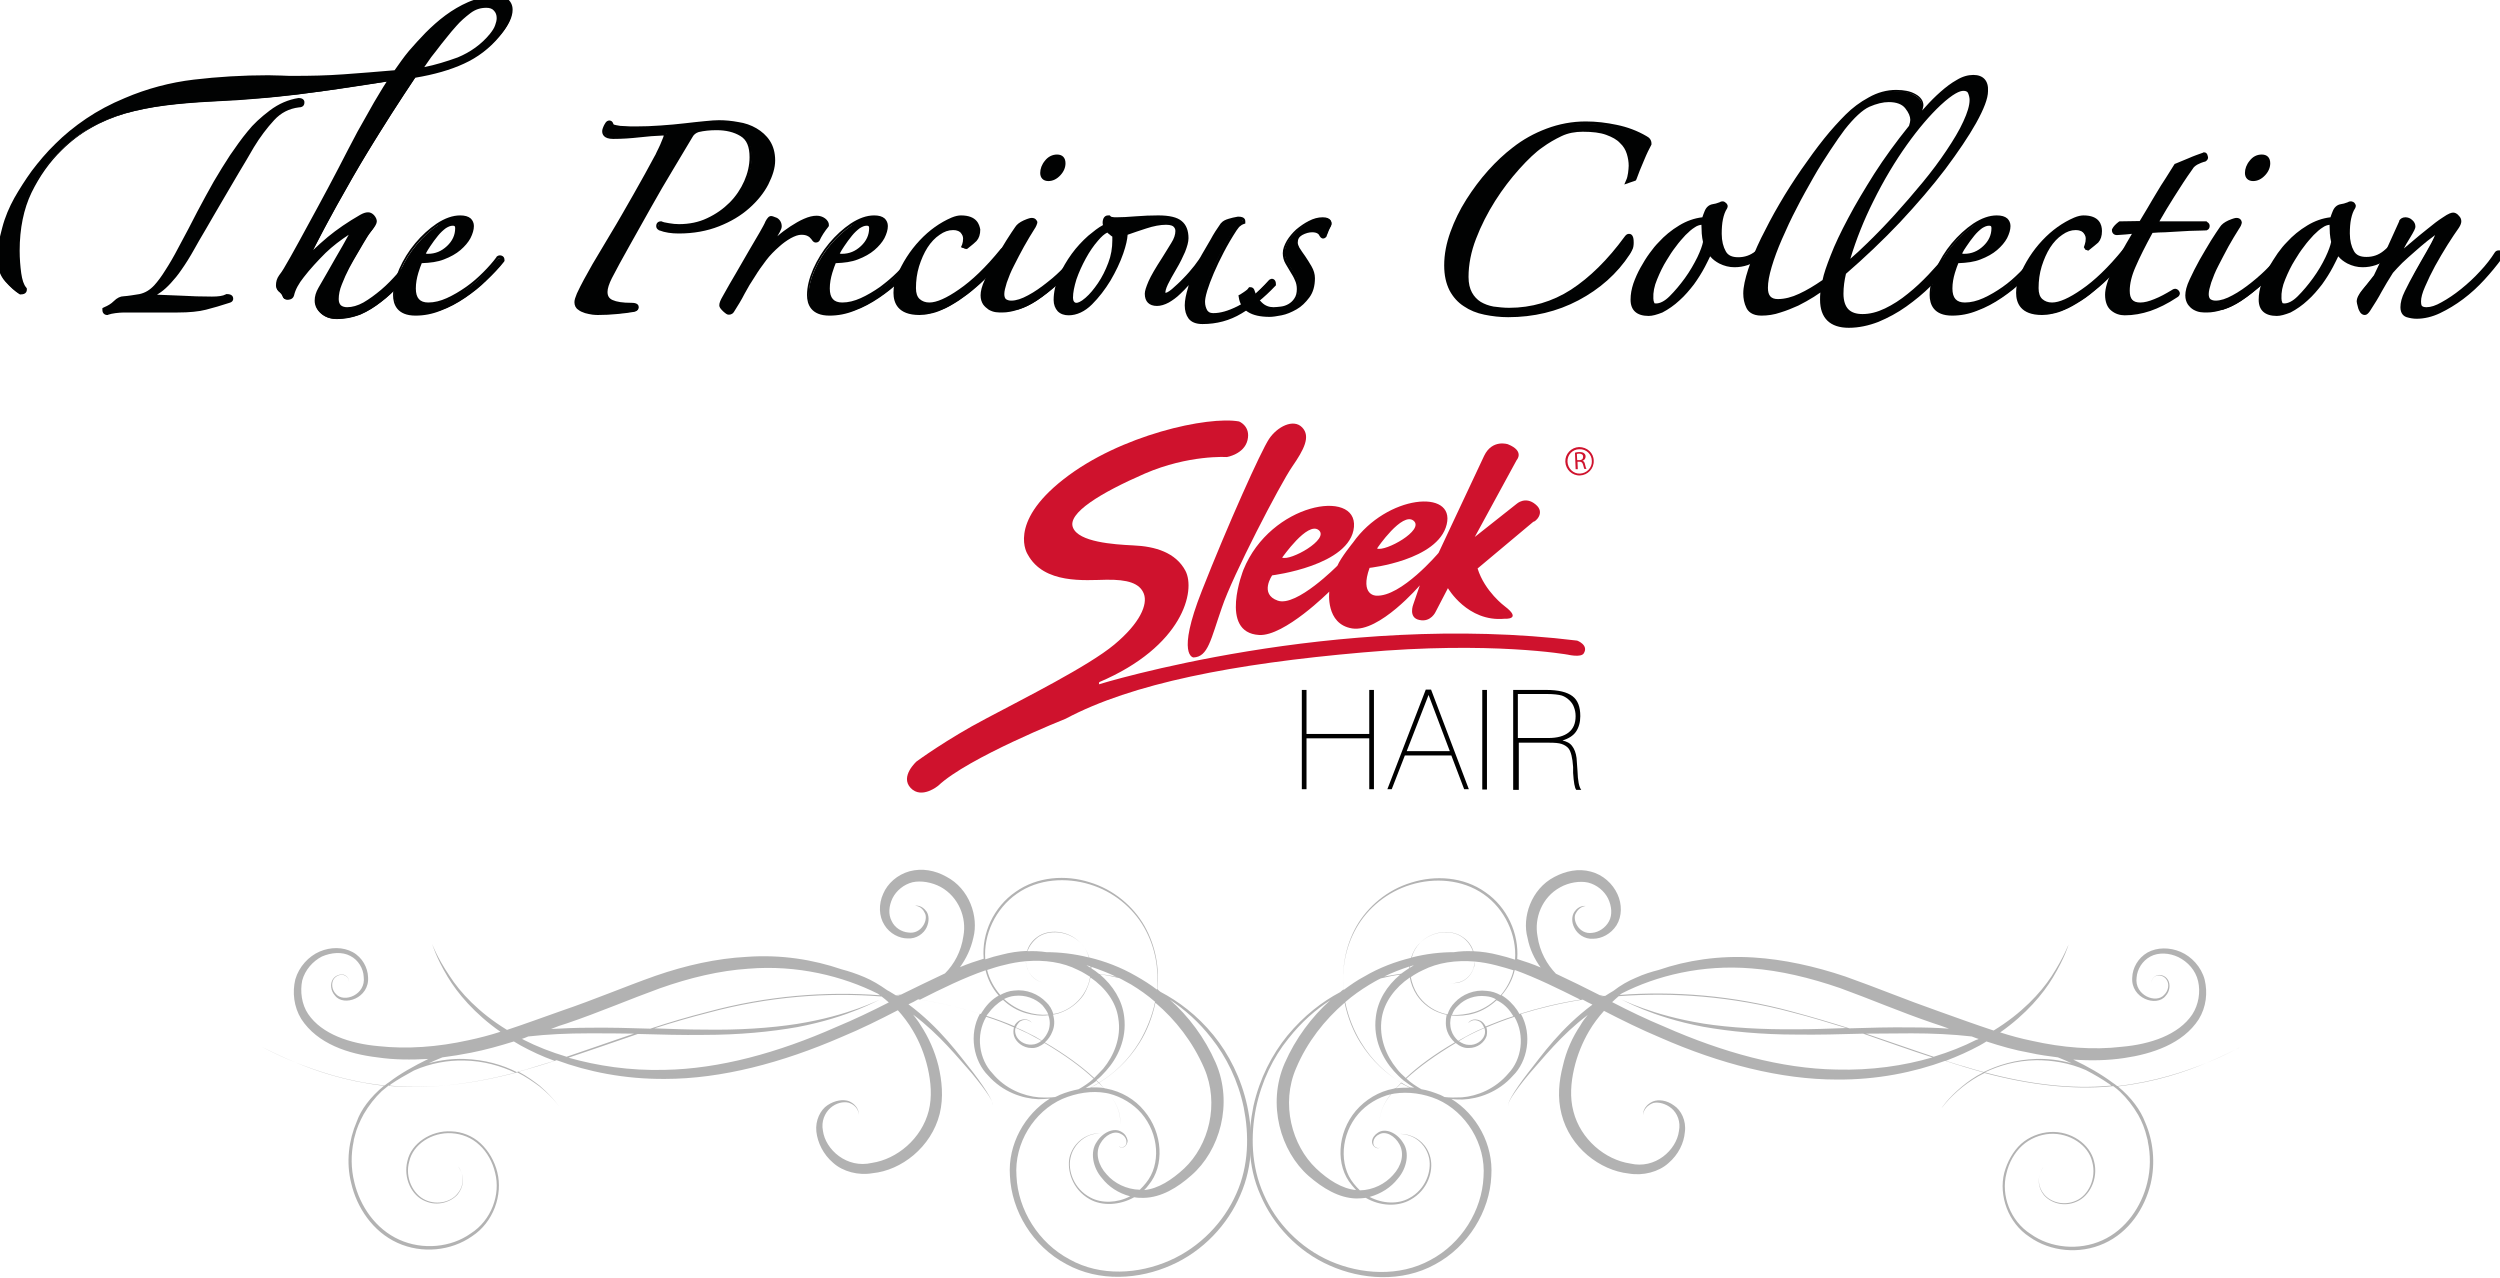 <?xml version="1.0" encoding="utf-8"?>
<!-- Generator: Adobe Illustrator 23.1.1, SVG Export Plug-In . SVG Version: 6.00 Build 0)  -->
<svg version="1.1" id="LOGO" xmlns="http://www.w3.org/2000/svg" xmlns:xlink="http://www.w3.org/1999/xlink" x="0px" y="0px"
	 viewBox="0 0 800.8 409.3" style="enable-background:new 0 0 800.8 409.3;" xml:space="preserve">
<style type="text/css">
	.st0{fill:#010202;}
	.st1{fill:#CF122D;}
	.st2{fill:#B2B2B2;}
</style>
<g>
	<g>
		<g>
			<path class="st0" d="M107.6,102.1c-1.8,0-3.3-0.5-4.6-1.6c-1.3-1.1-1.9-2.4-1.9-3.8c0-1.2,0.4-2.5,1.1-3.8
				c1.9-3.3,3.7-6.5,5.5-9.6c1.8-3.1,3.4-6,4.8-8.6c0-0.1,0.1-0.2,0.1-0.3c-0.1,0-0.2,0.1-0.4,0.2c-2.9,1.7-5.8,3.9-8.5,6.4
				c-2.7,2.5-5,5.2-7.1,7.8c-1.7,2.2-2.8,4.2-3.2,6.1c-0.1,0.4-0.4,1-1.5,1c-0.7,0-1.1-0.3-1.3-0.9c-0.2-0.6-0.6-1-1-1.4
				c-0.7-0.5-1-1.1-1-1.8c0-1.1,0.3-2.1,1-2.9c0.6-0.8,1.1-1.5,1.5-2.2c1.3-2.2,2.9-5,4.8-8.5c1.9-3.5,3.9-7.2,6.1-11.2
				c2.2-4,4.4-8.2,6.6-12.4c2.2-4.2,4.3-8.1,6.1-11.6c1.8-3.3,3.5-6.4,5.3-9.4c1.5-2.6,3.1-5.2,4.7-7.6c-5.5,0.9-10.8,1.7-15.6,2.4
				c-4.9,0.7-9.6,1.3-13.9,1.9c-4.4,0.5-8.8,1-13,1.3c-4.2,0.4-8.8,0.7-13.7,0.9c-5.6,0.3-10.9,0.7-15.6,1.3
				c-4.7,0.6-9.1,1.5-13,2.6c-3.9,1.1-7.7,2.7-11,4.6c-3.4,1.9-6.6,4.4-9.5,7.2C15.4,52,12.1,56.6,9.5,62C7,67.3,5.7,73.6,5.7,80.8
				c0,2.6,0.2,5,0.5,7.3c0.3,2.2,0.9,3.8,1.7,4.8L7.9,93v0.2c0,0.3-0.1,1-1.4,1H6.4l-0.1-0.1c-1.4-0.8-2.8-2.1-4.4-3.9
				c-1.6-1.8-2.4-4.1-2.4-6.9c0-3.1,0.5-6.5,1.5-9.9c1-3.4,2.3-6.6,3.9-9.5c1.6-2.9,3.5-5.8,5.6-8.7c2.1-2.9,4.7-5.8,7.5-8.6
				c2.8-2.8,6.1-5.5,9.8-8c3.7-2.5,7.8-4.7,12.3-6.6c7-2.9,14.4-4.9,22-5.8c7.6-0.9,15.6-1.4,23.8-1.4c1.2,0,2.5,0,4.1,0.1
				c1.5,0,2.9,0.1,4.2,0.1c5,0,10.4-0.2,15.9-0.5c5.4-0.3,11-0.8,16.6-1.3c0.8-1.2,1.5-2.3,2.3-3.3c0.8-1,1.5-2,2.4-3.1
				c1.6-1.9,3.4-3.8,5.3-5.8c1.9-2,4-3.9,6.3-5.6c2.3-1.7,4.7-3.1,7.1-4.2c2.5-1.1,5.1-1.6,7.8-1.6c1.7,0,3.1,0.4,4.1,1.1
				c1.1,0.8,1.7,1.9,1.7,3.3c0,2.2-1.3,4.9-3.8,7.8c-3.1,3.7-6.9,6.6-11.3,8.6c-4.3,2-9.6,3.5-15.6,4.5c-2.4,3.6-5,7.5-7.7,11.7
				c-2.6,4.1-5.2,8.3-7.8,12.5c-3.1,5.1-6.4,10.9-9.9,17.2c-3.3,5.9-6.3,11.6-9.1,17.2c2-2.1,4.3-4.2,6.8-6.3
				c2.8-2.4,6.3-4.8,10.3-7.1c0.8-0.5,1.5-0.7,2.2-0.7c0.6,0,1.1,0.2,1.6,0.7c0.5,0.5,0.7,1,0.7,1.6c0,0.6-0.4,1.4-1.4,2.6
				c-0.9,1-1.9,2.6-3,4.6c-0.3,0.5-0.8,1.5-1.7,2.9c-0.8,1.3-1.7,2.9-2.6,4.6c-0.9,1.7-1.7,3.5-2.4,5.3c-0.7,1.8-1,3.4-1,4.9
				c0,1.1,0.3,1.9,0.8,2.4c0.6,0.5,1.3,0.7,2.3,0.7c1.7,0,3.5-0.5,5.4-1.6c1.9-1.1,3.9-2.5,5.8-4.1c1.9-1.7,3.6-3.4,5.2-5.3
				c1.6-1.9,2.9-3.5,4-4.9c0.5-0.5,0.9-0.7,1.2-0.7c0.3,0,0.8,0.2,0.8,0.9c0,0.5-0.1,0.9-0.4,1.1c-1.7,2.1-3.4,4.2-5.2,6.2
				c-1.8,2.1-3.8,3.9-5.9,5.5c-2.1,1.6-4.3,3-6.6,4C112.9,101.6,110.4,102.1,107.6,102.1z M112.7,74.3
				C112.7,74.3,112.7,74.3,112.7,74.3C112.7,74.3,112.7,74.3,112.7,74.3z M155.7,1.9c-1.9,0-3.7,0.6-5.4,1.8
				c-1.7,1.3-3.2,2.7-4.5,4.1c-1.1,1.1-2.1,2.4-3.2,3.8c-1.1,1.4-2.2,2.8-3.3,4.2c-1.1,1.4-2.1,2.7-2.9,4c-0.6,0.9-1.1,1.6-1.6,2.3
				c4-0.7,8-1.9,11.9-3.4c4.2-1.7,7.7-4.3,10.5-7.6c0.9-1,1.4-2,1.8-2.9c0.3-0.9,0.5-1.8,0.5-2.5c0-1.1-0.3-2-1-2.7
				C157.8,2.3,156.9,1.9,155.7,1.9z M34.3,100.5c-0.5,0-1-0.3-1-1.1v-0.3l0.3-0.1c1.2-0.5,2.2-1.2,3.1-2c1-1,2-1.5,2.9-1.5
				c1.5-0.1,3.2-0.3,5.2-0.7c1.9-0.3,3.6-1.3,5-2.9c1.1-1.2,2.4-2.9,3.7-5c1.3-2.1,2.7-4.5,4.1-7.2c2.2-4.3,4.2-8.1,6.1-11.6
				c1.8-3.4,3.6-6.7,5.3-9.7c1.7-3,3.4-5.8,5.1-8.4c1.7-2.6,3.6-5.2,5.5-7.6c1.8-2.2,4.1-4.5,7-6.6c2.9-2.2,5.9-3.5,9-4c0,0,0,0,0,0
				c1.4,0,1.5,0.9,1.5,1.1c0,0.3-0.1,1-1.4,1c-3.1,0.3-5.9,1.8-8.2,4.2c-2.4,2.5-4.6,5.5-6.6,8.8c-1.4,2.4-3.1,5.1-4.9,8.2
				c-2,3.3-3.7,6.3-5.5,9.2c-1.8,3.1-3.4,5.9-5,8.6c-1.6,2.7-2.8,4.9-3.7,6.4c-1.5,2.7-2.9,4.9-4.1,6.6c-1.2,1.7-2.4,3.1-3.4,4.3
				c-1.1,1.2-2.1,2.1-3.1,2.8c-0.9,0.6-1.7,1.2-2.6,1.7c2.5,0,5.6,0.1,9.1,0.3c3.5,0.2,6.8,0.3,10.1,0.3c2,0,3.6-0.3,4.6-0.7
				l0.1-0.1h0.1c1.3,0,1.6,0.6,1.6,1c0,0.3-0.2,0.7-0.9,0.9c-2.6,0.9-5.1,1.6-7.4,2.2c-2.3,0.6-5.4,0.9-9,0.9H39.6
				c-0.9,0-1.9,0.1-2.8,0.2c-0.9,0.1-1.7,0.3-2.4,0.6L34.3,100.5L34.3,100.5z"/>
			<path class="st0" d="M157.9,0c1.6,0,2.9,0.3,3.9,1c1,0.7,1.5,1.6,1.5,2.9c0,2.1-1.2,4.6-3.7,7.5c-3.1,3.6-6.8,6.5-11.2,8.5
				c-4.3,2-9.6,3.5-15.7,4.5c-2.6,3.8-5.2,7.8-7.8,11.8c-2.6,4.1-5.2,8.2-7.8,12.5c-3.1,5.1-6.4,10.9-9.9,17.2
				c-3.5,6.3-6.7,12.4-9.6,18.4c-0.1,0.1-0.1,0.2-0.1,0.4c0,0.1,0,0.1,0.1,0.1c0.2,0,0.4-0.1,0.5-0.3c2.2-2.4,4.7-4.8,7.6-7.2
				c2.8-2.4,6.3-4.7,10.2-7.1c0.7-0.4,1.4-0.7,2-0.7c0.4,0,0.9,0.2,1.3,0.6c0.4,0.4,0.6,0.8,0.6,1.3c0,0.4-0.4,1.2-1.3,2.3
				c-0.9,1.1-1.9,2.6-3.1,4.7c-0.3,0.5-0.8,1.5-1.7,2.9c-0.8,1.4-1.7,2.9-2.7,4.7c-0.9,1.7-1.8,3.5-2.5,5.4
				c-0.7,1.9-1.1,3.5-1.1,5.1c0,1.2,0.3,2.2,1,2.7c0.7,0.6,1.5,0.9,2.6,0.9c1.8,0,3.7-0.6,5.7-1.7c2-1.1,3.9-2.5,5.9-4.2
				c1.9-1.7,3.7-3.5,5.3-5.3c1.6-1.9,2.9-3.5,4-4.9c0.4-0.4,0.6-0.5,0.8-0.5c0.2,0,0.3,0.1,0.3,0.4c0,0.4-0.1,0.6-0.3,0.8
				c-1.7,2.1-3.4,4.2-5.3,6.3c-1.8,2-3.7,3.9-5.8,5.5c-2,1.6-4.2,2.9-6.5,3.9c-2.3,1-4.8,1.5-7.5,1.5c-1.7,0-3.1-0.5-4.3-1.5
				c-1.2-1-1.7-2.1-1.7-3.5c0-1.2,0.4-2.3,1.1-3.6c1.9-3.3,3.7-6.5,5.5-9.6c1.8-3.1,3.4-6,4.8-8.6c0.1-0.2,0.1-0.4,0.1-0.7
				c0-0.3-0.1-0.4-0.4-0.4c-0.1,0-0.3,0.1-0.7,0.3c-3,1.8-5.9,3.9-8.6,6.5c-2.7,2.6-5.1,5.2-7.1,7.9c-1.8,2.2-2.9,4.3-3.3,6.3
				c-0.1,0.4-0.4,0.7-1.1,0.7c-0.4,0-0.7-0.2-0.8-0.5c-0.3-0.7-0.7-1.3-1.2-1.7c-0.5-0.4-0.8-0.9-0.8-1.4c0-1,0.3-1.9,0.9-2.7
				c0.6-0.8,1.1-1.6,1.5-2.3c1.3-2.2,2.9-5.1,4.9-8.5c1.9-3.5,3.9-7.2,6.1-11.2c2.2-4,4.4-8.2,6.6-12.4c2.2-4.2,4.3-8.1,6.1-11.6
				c1.8-3.3,3.5-6.4,5.3-9.4c1.7-3,3.5-5.8,5.3-8.4c-6.2,1-11.8,1.8-16.6,2.5c-4.9,0.7-9.5,1.3-13.9,1.9c-4.4,0.5-8.7,1-13,1.3
				c-4.3,0.4-8.8,0.7-13.7,0.9c-5.7,0.3-10.9,0.7-15.6,1.3c-4.7,0.6-9.1,1.5-13.1,2.7c-4,1.2-7.7,2.7-11.1,4.7
				c-3.4,2-6.6,4.4-9.6,7.3c-4,3.8-7.3,8.4-9.9,13.8c-2.6,5.4-3.9,11.8-3.9,19c0,2.6,0.2,5,0.5,7.3c0.3,2.3,0.9,4,1.8,5.1
				c0,0.4-0.3,0.5-0.9,0.5c-1.3-0.8-2.7-2.1-4.3-3.8C0.7,88.2,0,86,0,83.3c0-3.1,0.5-6.4,1.5-9.8c1-3.4,2.3-6.5,3.9-9.4
				c1.6-2.8,3.5-5.7,5.6-8.6c2.1-2.9,4.6-5.8,7.5-8.6c2.8-2.8,6.1-5.4,9.7-7.9c3.6-2.5,7.7-4.7,12.2-6.5c7-2.9,14.3-4.9,21.9-5.8
				c7.6-0.9,15.5-1.4,23.8-1.4c1.2,0,2.5,0,4.1,0.1c1.5,0,2.9,0.1,4.2,0.1c5.1,0,10.4-0.2,15.9-0.5c5.5-0.4,11.2-0.8,16.8-1.3
				c0.8-1.2,1.6-2.4,2.4-3.5c0.8-1.1,1.6-2.1,2.4-3.1c1.6-1.9,3.3-3.8,5.3-5.8c1.9-2,4-3.8,6.3-5.5c2.3-1.7,4.6-3.1,7.1-4.1
				C152.7,0.5,155.3,0,157.9,0 M133.7,22.9c4.4-0.7,8.8-1.9,13.1-3.7c4.3-1.7,7.9-4.3,10.7-7.8c0.9-1.1,1.5-2.1,1.9-3.1
				c0.4-1,0.5-1.9,0.5-2.7c0-1.2-0.4-2.3-1.1-3.1c-0.8-0.8-1.8-1.2-3.1-1.2c-2,0-3.9,0.6-5.7,1.9c-1.7,1.3-3.3,2.7-4.6,4.2
				c-1.1,1.2-2.2,2.4-3.3,3.9c-1.1,1.4-2.2,2.8-3.3,4.2c-1.1,1.4-2,2.7-2.9,4C135.1,20.9,134.3,22,133.7,22.9 M95.7,32.3
				c0.6,0,0.9,0.2,0.9,0.7c0,0.4-0.3,0.5-0.9,0.5c-3.3,0.4-6.1,1.8-8.5,4.4c-2.4,2.6-4.6,5.5-6.7,8.9c-1.4,2.4-3.1,5.1-4.9,8.2
				c-1.9,3.1-3.7,6.2-5.5,9.2c-1.8,3.1-3.4,5.9-5,8.6c-1.6,2.7-2.8,4.9-3.7,6.5c-1.5,2.7-2.9,4.8-4.1,6.5c-1.2,1.7-2.3,3.1-3.4,4.3
				c-1.1,1.2-2.1,2.1-3.1,2.7c-1,0.7-2,1.3-2.9,1.9c-0.2,0.2-0.3,0.3-0.3,0.4c0,0.2,0.3,0.3,0.8,0.3c2.6,0,5.6,0.1,9.2,0.3
				c3.5,0.2,6.9,0.3,10.1,0.3c2.1,0,3.7-0.3,4.8-0.8c0.7,0,1.1,0.2,1.1,0.5c0,0.2-0.2,0.3-0.5,0.4c-2.7,0.9-5.1,1.6-7.5,2.2
				c-2.3,0.6-5.3,0.9-8.9,0.9H39.6c-1,0-1.9,0.1-2.9,0.2c-0.9,0.1-1.8,0.3-2.5,0.6c-0.4,0-0.5-0.2-0.5-0.7c1.2-0.5,2.3-1.2,3.3-2.1
				c0.9-0.9,1.8-1.3,2.6-1.3c1.5-0.1,3.3-0.3,5.3-0.7c2-0.4,3.7-1.4,5.3-3.1c1.2-1.2,2.4-2.9,3.7-5.1c1.3-2.1,2.7-4.5,4.1-7.2
				c2.2-4.3,4.2-8.1,6.1-11.6c1.8-3.5,3.6-6.7,5.3-9.7c1.7-3,3.4-5.8,5.1-8.4c1.7-2.6,3.6-5.1,5.5-7.5c1.8-2.2,4.1-4.4,6.9-6.5
				C89.7,34.1,92.6,32.8,95.7,32.3 M157.9-1c-2.8,0-5.5,0.6-8,1.7c-2.5,1.1-4.9,2.5-7.2,4.2c-2.3,1.7-4.4,3.6-6.4,5.6
				c-1.9,2-3.7,3.9-5.3,5.8c-0.9,1.1-1.7,2.1-2.4,3.1c-0.7,1-1.4,2-2.2,3.1c-5.5,0.5-11,0.9-16.3,1.3c-5.5,0.4-10.8,0.5-15.8,0.5
				c-1.3,0-2.7,0-4.2-0.1c-1.6,0-3-0.1-4.1-0.1c-8.2,0-16.3,0.5-23.9,1.4c-7.6,0.9-15.1,2.9-22.1,5.9c-4.6,1.9-8.7,4.1-12.4,6.6
				c-3.7,2.5-7,5.2-9.8,8c-2.9,2.8-5.4,5.8-7.6,8.7c-2.1,2.9-4,5.9-5.6,8.7c-1.6,2.9-3,6.1-3.9,9.6c-1,3.5-1.5,6.9-1.5,10
				c0,2.9,0.8,5.3,2.5,7.2c1.6,1.8,3.1,3.1,4.5,4l0.2,0.1h0.3c1.8,0,1.9-1.2,1.9-1.5v-0.4l-0.2-0.3c-0.8-0.9-1.3-2.5-1.6-4.6
				c-0.3-2.2-0.5-4.7-0.5-7.2c0-7.1,1.3-13.4,3.8-18.6c2.6-5.3,5.8-9.8,9.7-13.6c2.9-2.9,6.1-5.3,9.5-7.2c3.3-1.9,7-3.4,10.9-4.6
				c3.9-1.1,8.3-2,13-2.6c4.7-0.6,9.9-1.1,15.6-1.3c4.9-0.3,9.6-0.6,13.7-0.9c4.2-0.3,8.6-0.8,13-1.3c4.3-0.5,9-1.1,13.9-1.9
				c4.5-0.7,9.3-1.4,14.5-2.2c-1.4,2.1-2.7,4.4-4.1,6.7c-1.7,3-3.5,6.2-5.3,9.4c-1.9,3.6-3.9,7.4-6.1,11.7c-2.1,4-4.3,8.2-6.6,12.4
				c-2,3.7-4.1,7.5-6.1,11.2c-1.9,3.5-3.5,6.3-4.8,8.5c-0.4,0.7-0.9,1.4-1.5,2.2c-0.7,1-1,2-1,3.2c0,0.6,0.2,1.4,1.2,2.2
				c0.4,0.3,0.7,0.7,0.9,1.2c0.2,0.8,0.9,1.2,1.7,1.2c1.6,0,1.9-1.1,2-1.4c0.4-1.8,1.5-3.8,3.1-5.8c2-2.6,4.4-5.2,7-7.8
				c2.3-2.2,4.8-4.1,7.4-5.8c-1.2,2.2-2.6,4.7-4.2,7.4c-1.8,3.1-3.6,6.4-5.5,9.6c-0.8,1.4-1.2,2.7-1.2,4.1c0,1.6,0.7,3,2.1,4.2
				c1.3,1.1,3,1.7,4.9,1.7c2.8,0,5.4-0.5,7.8-1.6c2.4-1,4.6-2.4,6.7-4.1c2.1-1.6,4.1-3.5,5.9-5.6c1.8-2,3.6-4.1,5.3-6.3
				c0.2-0.3,0.5-0.7,0.5-1.4c0-0.9-0.6-1.4-1.2-1.4c-0.6,0-1.1,0.4-1.5,0.8l0,0l0,0.1c-1,1.4-2.4,3-4,4.9c-1.6,1.8-3.3,3.6-5.2,5.2
				c-1.9,1.6-3.8,3-5.7,4.1c-1.8,1-3.6,1.5-5.2,1.5c-0.8,0-1.5-0.2-2-0.6c-0.4-0.4-0.7-1-0.7-2c0-1.4,0.3-3,1-4.7
				c0.7-1.8,1.5-3.6,2.4-5.3c1-1.8,1.8-3.3,2.6-4.6c0.8-1.4,1.4-2.4,1.7-2.9c1.1-1.9,2.1-3.5,2.9-4.5c1.1-1.3,1.6-2.2,1.6-2.9
				c0-0.5-0.2-1.2-0.9-2c-0.6-0.6-1.2-0.9-1.9-0.9c-0.8,0-1.6,0.3-2.5,0.8c-4,2.3-7.5,4.7-10.4,7.1c-1.7,1.4-3.2,2.8-4.7,4.2
				c2.4-4.7,5-9.6,7.7-14.5c3.5-6.3,6.8-12,9.9-17.1c2.5-4.2,5.2-8.4,7.8-12.5c2.6-4.1,5.1-7.9,7.5-11.5c6-1,11.2-2.5,15.5-4.5
				c4.5-2.1,8.3-5,11.5-8.8c2.7-3,4-5.7,4-8.1c0-1.6-0.7-2.8-1.9-3.7C161.2-0.6,159.7-1,157.9-1L157.9-1z M135.9,21.5
				c0.3-0.4,0.6-0.9,0.9-1.3c0.8-1.2,1.8-2.6,2.9-3.9c1.1-1.4,2.1-2.8,3.3-4.2c1.1-1.4,2.2-2.7,3.2-3.8c1.3-1.5,2.8-2.8,4.5-4.1
				c1.6-1.2,3.2-1.7,5.1-1.7c1.1,0,1.9,0.3,2.4,0.9c0.6,0.6,0.9,1.4,0.9,2.4c0,0.7-0.2,1.5-0.5,2.3c-0.3,0.9-0.9,1.8-1.7,2.8
				c-2.7,3.3-6.2,5.8-10.3,7.5C143,19.7,139.4,20.8,135.9,21.5L135.9,21.5z M95.7,31.4L95.7,31.4l-0.1,0c-3.2,0.5-6.3,1.8-9.2,4
				c-2.9,2.2-5.3,4.4-7.1,6.7c-2,2.4-3.8,5-5.6,7.6c-1.7,2.6-3.5,5.5-5.2,8.4c-1.7,3-3.5,6.3-5.3,9.7c-1.8,3.5-3.8,7.4-6.1,11.6
				c-1.4,2.7-2.8,5.1-4.1,7.1c-1.3,2.1-2.5,3.7-3.6,4.9c-1.4,1.5-2.9,2.4-4.7,2.8c-1.9,0.3-3.6,0.6-5.1,0.7c-1,0-2.1,0.5-3.2,1.6
				c-0.8,0.8-1.8,1.4-3,1.9l-0.6,0.3v0.6c0,1.1,0.8,1.6,1.5,1.6h0.2l0.2-0.1c0.6-0.2,1.4-0.4,2.3-0.5c0.9-0.1,1.8-0.2,2.7-0.2h17.2
				c3.7,0,6.8-0.3,9.1-0.9c2.3-0.6,4.8-1.3,7.5-2.2c1.1-0.3,1.2-1,1.2-1.3c0-0.4-0.1-1.5-2-1.5h-0.2l-0.2,0.1
				c-0.9,0.5-2.4,0.7-4.4,0.7c-3.2,0-6.6-0.1-10.1-0.3c-2.8-0.1-5.3-0.2-7.5-0.3c0.4-0.3,0.8-0.5,1.2-0.8c1-0.7,2.1-1.7,3.2-2.9
				c1.1-1.2,2.3-2.6,3.5-4.4c1.2-1.7,2.6-3.9,4.1-6.6c0.8-1.5,2-3.5,3.7-6.4c1.6-2.7,3.2-5.6,5-8.6c1.7-2.9,3.5-6,5.4-9.2
				c1.9-3.1,3.5-5.9,4.9-8.3c2-3.3,4.2-6.2,6.5-8.7c2.2-2.4,4.8-3.7,7.9-4.1c1.8,0,1.8-1.3,1.8-1.5C97.6,32.2,97.1,31.4,95.7,31.4
				L95.7,31.4z"/>
		</g>
		<g>
			<g>
				<path class="st0" d="M133.1,100.7c-4.4,0-6.7-2.1-6.7-6.1c0-2.5,0.7-5.3,2-8.2c1.3-2.9,3-5.6,5.1-8.1c2.1-2.5,4.4-4.6,6.8-6.2
					c2.5-1.7,5-2.5,7.3-2.5c1.4,0,2.3,0.3,2.9,0.8c0.6,0.5,0.9,1.2,0.9,2.1c0,1.1-0.4,2.4-1.1,3.7c-0.7,1.3-1.7,2.5-3.1,3.7
					c-1.4,1.1-3.1,2.1-5.2,2.9c-2,0.7-4.4,1.1-7.2,1.2c-0.4,0.8-0.8,1.9-1.3,3.5c-0.5,1.7-0.8,3.4-0.8,5.1c0,3.4,1.4,5,4.4,5
					c2,0,4-0.5,6.1-1.4c2.1-1,4.2-2.2,6.2-3.6c2-1.4,3.9-3,5.6-4.7c1.7-1.7,3.1-3.3,4.3-4.8c0.3-0.3,0.6-0.4,0.8-0.4
					c0.1,0,0.3,0,0.4,0.1c0.4,0.2,0.6,0.5,0.6,1v0.2l-0.1,0.1c-1.5,1.9-3.3,3.8-5.4,5.8c-2.1,2-4.4,3.9-6.8,5.5c-2.5,1.7-5,3-7.7,4
					C138.4,100.1,135.7,100.7,133.1,100.7z M135.9,81.7c0.4,0,0.8,0.1,1,0.1c2.4,0,4.6-0.9,6.5-2.6c1.8-1.7,2.8-3.8,2.8-6.1
					c0-0.9-0.4-1.2-1.2-1.2c-0.8,0-1.6,0.3-2.4,0.9c-0.9,0.6-1.8,1.5-2.6,2.5c-0.9,1-1.7,2.2-2.5,3.4c-0.7,1-1.2,2-1.7,3
					C135.7,81.7,135.8,81.7,135.9,81.7z"/>
				<path class="st0" d="M147.4,70c1.2,0,2.1,0.2,2.6,0.7c0.5,0.4,0.7,1,0.7,1.7c0,1.1-0.3,2.2-1,3.5c-0.7,1.2-1.7,2.4-3,3.5
					c-1.3,1.1-3,2-5.1,2.8c-2,0.8-4.5,1.1-7.3,1.1c-0.4,0.8-0.9,2.1-1.5,3.8c-0.5,1.7-0.8,3.5-0.8,5.3c0,3.6,1.6,5.5,4.9,5.5
					c2,0,4.1-0.5,6.3-1.5c2.2-1,4.3-2.2,6.3-3.7c2-1.5,3.9-3.1,5.7-4.8c1.7-1.7,3.2-3.3,4.3-4.9c0.1-0.1,0.2-0.2,0.4-0.2
					c0.1,0,0.1,0,0.2,0c0.2,0.1,0.3,0.3,0.3,0.5c-1.5,1.9-3.3,3.8-5.4,5.8c-2.1,2-4.3,3.8-6.8,5.5c-2.4,1.6-5,3-7.6,4
					c-2.6,1-5.2,1.5-7.8,1.5c-4.2,0-6.3-1.9-6.3-5.6c0-2.5,0.6-5.2,1.9-8.1c1.3-2.9,2.9-5.5,5-8c2-2.4,4.3-4.5,6.7-6.1
					C142.9,70.8,145.2,70,147.4,70 M136.9,82.2c2.6,0,4.8-0.9,6.8-2.7c1.9-1.8,2.9-4,2.9-6.5c0-1.2-0.6-1.7-1.7-1.7
					c-0.9,0-1.8,0.3-2.7,1c-0.9,0.7-1.8,1.5-2.7,2.6c-0.9,1.1-1.7,2.2-2.5,3.5c-0.8,1.2-1.5,2.4-2,3.6c0.2,0.1,0.5,0.2,0.9,0.2
					C136.3,82.2,136.6,82.2,136.9,82.2 M147.4,69c-2.4,0-4.9,0.9-7.5,2.6c-2.5,1.7-4.8,3.8-6.9,6.3c-2.1,2.5-3.8,5.3-5.1,8.2
					c-1.3,3-2,5.8-2,8.4c0,3,1.3,6.6,7.2,6.6c2.7,0,5.4-0.5,8.1-1.6c2.7-1,5.3-2.4,7.8-4.1c2.5-1.7,4.8-3.5,6.9-5.6
					c2.1-2,4-4,5.5-5.9l0.2-0.3v-0.3c0-0.7-0.3-1.2-0.9-1.4c-0.2-0.1-0.4-0.1-0.6-0.1c-0.3,0-0.7,0.1-1.1,0.5l0,0l0,0.1
					c-1.1,1.5-2.5,3.1-4.2,4.8c-1.7,1.7-3.5,3.3-5.5,4.7c-2,1.4-4,2.6-6.2,3.6c-2,0.9-4,1.4-5.9,1.4c-2.7,0-4-1.4-4-4.5
					c0-1.7,0.3-3.3,0.8-5c0.4-1.3,0.8-2.4,1.1-3.1c2.7-0.1,5.1-0.4,7.1-1.2c2.1-0.8,3.9-1.8,5.3-3c1.4-1.2,2.5-2.5,3.2-3.8
					c0.7-1.4,1.1-2.7,1.1-3.9c0-1-0.4-1.8-1-2.4C150,69.3,148.9,69,147.4,69L147.4,69z M136.4,81.2c0.4-0.8,0.9-1.5,1.4-2.3
					c0.8-1.2,1.6-2.3,2.5-3.4c0.8-1,1.7-1.8,2.5-2.4c0.8-0.5,1.5-0.8,2.2-0.8c0.6,0,0.8,0.1,0.8,0.8c0,2.2-0.9,4.1-2.6,5.7
					c-1.8,1.7-3.8,2.5-6.1,2.5C136.8,81.3,136.6,81.3,136.4,81.2L136.4,81.2z"/>
			</g>
			<g>
				<path class="st0" d="M191.6,100.4c-0.4,0-0.9,0-1.7-0.1c-0.8-0.1-1.5-0.3-2.3-0.5c-0.8-0.2-1.4-0.6-2-1c-0.7-0.5-1-1.2-1-2.1
					c0-0.6,0.2-1.5,0.7-2.6c1.2-2.8,2.9-5.9,5-9.4c2-3.5,4-6.7,5.9-9.9c2.2-3.7,4.5-7.7,7.2-12.4c2.6-4.6,4.9-8.7,6.8-12.3
					c0.2-0.3,0.4-0.8,0.8-1.5c0.4-0.7,0.7-1.5,1.1-2.3c0.4-0.8,0.7-1.5,0.9-2.2c0.3-0.9,0.4-1.2,0.4-1.3c0,0,0,0-0.2,0
					c-2.8,0.1-5.6,0.3-8.3,0.7c-2.7,0.4-5.5,0.5-8.4,0.5c-2.5,0-3-1.1-3-1.9c0-0.2,0.1-0.5,0.5-1.6c0.3-0.7,0.7-1.4,1.3-1.4
					c0.2,0,0.7,0.1,0.9,0.9c0,0.2,0.4,0.4,1.2,0.6c0.8,0.2,1.8,0.3,2.9,0.3c1.1,0,2.3,0.1,3.3,0.1c2.6,0,5.3-0.1,8.1-0.3
					c2.7-0.2,5.3-0.4,7.8-0.7c2.4-0.3,4.6-0.5,6.5-0.7c2-0.2,3.4-0.3,4.5-0.3c2,0,4,0.2,6,0.5c2,0.4,3.9,1,5.6,2
					c1.7,1,3.1,2.3,4.2,3.9c1.1,1.6,1.6,3.7,1.6,6.1c0,2.3-0.7,4.8-2.1,7.5c-1.4,2.7-3.4,5.2-6,7.5c-2.6,2.3-5.8,4.2-9.5,5.7
					c-3.7,1.5-8,2.2-12.8,2.2c-2.3,0-4.3-0.3-6-1l-0.1,0l0,0c-0.4-0.3-0.6-0.6-0.6-0.9c0-0.6,0.4-1,1-1h0.1l0.1,0
					c0.4,0.2,1.2,0.3,2.3,0.5c1.2,0.2,2.3,0.3,3.3,0.3c3.3,0,6.4-0.7,9.2-2c2.8-1.3,5.3-3,7.3-5.1c2-2.1,3.7-4.5,4.8-7
					c1.2-2.6,1.8-5.2,1.8-7.8c0-3.6-1-5.9-3.2-7.2c-2.2-1.3-4.8-1.9-7.9-1.9c-2.2,0-4.1,0.2-5.9,0.7c-1,0.3-1.8,1-2.4,2
					c-1.7,2.9-3.7,6.3-6.1,10.2c-2.3,3.9-4.7,8-7.1,12.2c-2.3,4.1-4.7,8.2-6.9,12.3c-2.2,4-4.1,7.5-5.6,10.4
					c-0.9,1.9-1.4,3.4-1.4,4.6c0,1.5,0.6,2.5,1.9,3.1c1.3,0.6,3.4,1,6.2,1c0.6,0,2,0,2,0.9c0,0.3-0.1,0.8-1.1,1
					c-1.6,0.3-3.4,0.5-5.4,0.7C195.6,100.3,193.6,100.4,191.6,100.4z"/>
				<path class="st0" d="M230.3,39.5c2,0,3.9,0.2,5.9,0.5c2,0.4,3.8,1,5.5,1.9c1.6,0.9,3,2.2,4,3.7c1,1.6,1.5,3.5,1.5,5.8
					c0,2.2-0.7,4.6-2.1,7.3c-1.4,2.6-3.3,5.1-5.9,7.3c-2.6,2.3-5.7,4.1-9.4,5.6c-3.7,1.5-7.9,2.2-12.6,2.2c-2.2,0-4.2-0.3-5.9-0.9
					c-0.3-0.2-0.4-0.4-0.4-0.5c0-0.4,0.2-0.5,0.5-0.5c0.4,0.2,1.3,0.4,2.5,0.5c1.2,0.2,2.3,0.3,3.4,0.3c3.4,0,6.5-0.7,9.4-2
					c2.9-1.3,5.4-3.1,7.5-5.2c2.1-2.1,3.7-4.5,4.9-7.2c1.2-2.7,1.8-5.3,1.8-8c0-3.7-1.1-6.3-3.4-7.6c-2.3-1.3-5-2-8.2-2
					c-2.2,0-4.2,0.2-6,0.7c-1.2,0.4-2,1.1-2.7,2.3c-1.7,2.8-3.7,6.2-6.1,10.2c-2.4,3.9-4.7,8-7.1,12.2c-2.4,4.2-4.7,8.3-6.9,12.3
					c-2.2,4-4.1,7.5-5.6,10.4c-1,2-1.5,3.5-1.5,4.8c0,1.7,0.7,2.9,2.1,3.5c1.4,0.7,3.5,1,6.4,1c1,0,1.5,0.1,1.5,0.4
					c0,0.3-0.2,0.4-0.7,0.5c-1.6,0.3-3.4,0.5-5.4,0.7c-2,0.2-4,0.3-5.9,0.3c-0.4,0-0.9,0-1.7-0.1c-0.8-0.1-1.5-0.2-2.2-0.5
					c-0.7-0.2-1.3-0.5-1.9-0.9c-0.5-0.4-0.8-1-0.8-1.7c0-0.5,0.2-1.3,0.7-2.4c1.2-2.7,2.9-5.9,4.9-9.3c2-3.5,4-6.7,5.9-9.8
					c2.2-3.7,4.6-7.9,7.2-12.4c2.6-4.6,4.8-8.7,6.8-12.3c0.2-0.3,0.4-0.8,0.8-1.5c0.4-0.8,0.7-1.5,1.1-2.3c0.4-0.8,0.7-1.5,0.9-2.3
					c0.3-0.7,0.4-1.2,0.4-1.5c0-0.4-0.2-0.5-0.7-0.5c-2.8,0.1-5.6,0.3-8.3,0.7c-2.7,0.4-5.5,0.5-8.3,0.5c-1.7,0-2.5-0.5-2.5-1.5
					c0-0.2,0.2-0.6,0.5-1.4c0.3-0.8,0.6-1.1,0.9-1.1c0.2,0,0.3,0.2,0.4,0.5c0.1,0.4,0.6,0.8,1.6,0.9c0.8,0.2,1.8,0.3,2.9,0.3
					c1.2,0,2.3,0.1,3.3,0.1c2.7,0,5.4-0.1,8.1-0.3c2.7-0.2,5.3-0.4,7.8-0.7c2.4-0.3,4.6-0.5,6.5-0.7
					C227.8,39.6,229.3,39.5,230.3,39.5 M230.3,38.5c-1.1,0-2.6,0.1-4.5,0.3c-1.9,0.2-4.1,0.4-6.5,0.7c-2.4,0.3-5,0.5-7.7,0.7
					c-2.7,0.2-5.4,0.3-8.1,0.3c-1.1,0-2.2,0-3.3-0.1c-1.1,0-2-0.1-2.8-0.3c-0.6-0.1-0.8-0.2-0.9-0.3c-0.3-1.1-1-1.2-1.3-1.2
					c-1.1,0-1.5,1.2-1.8,1.7c-0.5,1.1-0.5,1.5-0.5,1.8c0,0.9,0.5,2.4,3.5,2.4c2.9,0,5.7-0.2,8.4-0.5c2.5-0.3,5.1-0.5,7.8-0.6
					c0,0.2-0.1,0.4-0.2,0.7c-0.3,0.7-0.6,1.4-0.9,2.2c-0.4,0.8-0.7,1.6-1.1,2.3c-0.4,0.9-0.6,1.3-0.7,1.4l0,0l0,0
					c-1.9,3.6-4.2,7.7-6.8,12.3c-2.7,4.7-5,8.8-7.2,12.4c-2.3,3.8-4.1,6.9-5.9,9.9c-2,3.5-3.7,6.6-5,9.4c-0.5,1.2-0.8,2.1-0.8,2.8
					c0,1,0.4,1.9,1.2,2.4c0.6,0.5,1.3,0.8,2.2,1.1c0.8,0.2,1.6,0.4,2.4,0.5c0.8,0.1,1.4,0.1,1.8,0.1c2,0,4-0.1,6-0.3
					c2-0.2,3.9-0.4,5.5-0.7c1.4-0.3,1.5-1.2,1.5-1.5c0-1.4-1.8-1.4-2.4-1.4c-2.7,0-4.7-0.3-6-0.9c-1.1-0.5-1.6-1.3-1.6-2.6
					c0-1.1,0.5-2.6,1.4-4.4c1.5-2.9,3.4-6.4,5.6-10.3c2.3-4.1,4.6-8.2,6.9-12.3c2.4-4.3,4.8-8.4,7.1-12.2c2.3-3.9,4.4-7.3,6.1-10.2
					c0.5-1,1.2-1.5,2.1-1.8c1.7-0.4,3.6-0.6,5.7-0.6c3,0,5.6,0.6,7.7,1.9c2,1.2,2.9,3.4,2.9,6.8c0,2.5-0.6,5.1-1.7,7.6
					c-1.1,2.5-2.7,4.9-4.7,6.9c-2,2-4.4,3.7-7.2,5c-2.7,1.3-5.8,1.9-9,1.9c-1,0-2.1-0.1-3.2-0.3c-1.4-0.2-2-0.4-2.2-0.5l-0.2-0.1
					h-0.2c-0.9,0-1.5,0.6-1.5,1.5c0,0.4,0.1,0.9,0.8,1.3l0.1,0.1l0.1,0c1.8,0.7,3.9,1,6.2,1c4.8,0,9.1-0.8,12.9-2.3
					c3.8-1.5,7-3.4,9.7-5.8c2.6-2.3,4.7-4.9,6.1-7.6c1.4-2.8,2.2-5.3,2.2-7.7c0-2.5-0.6-4.6-1.7-6.3c-1.1-1.7-2.6-3-4.3-4
					c-1.7-1-3.7-1.7-5.8-2C234.4,38.7,232.3,38.5,230.3,38.5L230.3,38.5z"/>
			</g>
			<g>
				<path class="st0" d="M233.3,100.3c-0.3,0-0.6-0.2-1.5-0.9c-0.7-0.7-1-1.1-1-1.6c0-0.6,0.3-1.5,1-2.6c1.4-2.5,2.9-5,4.3-7.5
					l4.1-7.1c1.3-2.2,2.4-4.1,3.4-5.8c1-1.6,1.6-2.8,2-3.6c0.6-1.1,1-1.5,1.4-1.5c0.2,0,0.6,0.1,1.6,0.7c0.8,0.5,1.3,1.3,1.3,2.3
					c0,0.3-0.2,0.8-0.5,1.5c-0.3,0.7-0.7,1.3-1.1,2c-0.4,0.7-0.8,1.3-1.1,1.9c0,0,0,0,0,0.1c0.7-0.6,1.5-1.3,2.3-2
					c1.3-1.1,2.7-2.1,4.1-3c1.4-0.9,2.9-1.7,4.3-2.4c1.4-0.6,2.7-1,3.9-1c0.9,0,1.7,0.2,2.3,0.7c0.7,0.5,1.1,1.1,1.1,1.7v0.2
					l-0.1,0.1c-0.5,0.6-1.1,1.3-1.6,2.2c-0.6,0.9-0.9,1.5-1.1,1.9c-0.1,0.4-0.5,0.7-1,0.7c-0.3,0-0.6-0.3-0.8-0.6
					c-0.2-0.2-0.4-0.5-0.7-0.8c-0.3-0.3-0.7-0.5-1.1-0.8c-0.5-0.2-1.2-0.3-2-0.3c-1.1,0-2.3,0.4-3.6,1.1c-1.4,0.8-2.6,1.6-3.6,2.6
					c-1.7,1.4-3.1,3-4.4,4.6c-1.3,1.7-2.5,3.4-3.6,5.2c-1.2,1.8-2.3,3.7-3.3,5.6c-1.1,1.9-2.2,3.9-3.4,5.8
					C234.4,99.9,234.1,100.3,233.3,100.3z"/>
				<path class="st0" d="M247,70.1c0.2,0,0.6,0.2,1.3,0.7c0.7,0.4,1.1,1.1,1.1,1.9c0,0.3-0.2,0.7-0.5,1.3c-0.3,0.6-0.7,1.3-1.1,1.9
					c-0.4,0.7-0.8,1.3-1.1,1.9s-0.6,1.1-0.8,1.3c-0.3,0.4-0.3,0.7-0.1,0.7c0.2,0,0.4-0.1,0.7-0.4c0.9-0.9,2-1.9,3.3-2.9
					c1.3-1.1,2.6-2.1,4.1-3c1.4-0.9,2.8-1.7,4.2-2.3c1.4-0.6,2.6-0.9,3.7-0.9c0.8,0,1.5,0.2,2.1,0.6c0.6,0.4,0.9,0.8,0.9,1.3
					c-0.5,0.6-1.1,1.4-1.7,2.3c-0.6,0.9-1,1.6-1.1,2c-0.1,0.3-0.3,0.4-0.5,0.4c-0.1,0-0.2-0.1-0.4-0.4c-0.2-0.3-0.4-0.6-0.7-0.9
					c-0.3-0.3-0.7-0.6-1.3-0.9c-0.5-0.3-1.3-0.4-2.3-0.4c-1.2,0-2.4,0.4-3.9,1.2c-1.4,0.8-2.7,1.7-3.7,2.7c-1.7,1.4-3.2,3-4.5,4.7
					c-1.3,1.7-2.5,3.4-3.7,5.3c-1.2,1.8-2.3,3.7-3.3,5.6c-1.1,1.9-2.2,3.8-3.5,5.8c-0.1,0.3-0.4,0.4-0.8,0.4c-0.2,0-0.6-0.3-1.1-0.8
					c-0.6-0.5-0.9-0.9-0.9-1.2c0-0.5,0.3-1.3,0.9-2.4c1.4-2.5,2.9-5,4.3-7.5c1.5-2.5,2.8-4.9,4.1-7.1c1.3-2.2,2.4-4.1,3.4-5.8
					c1-1.6,1.6-2.9,2-3.7C246.5,70.5,246.8,70.1,247,70.1 M247,69.2c-0.7,0-1.2,0.6-1.8,1.7l0,0l0,0c-0.3,0.8-1,2-1.9,3.6
					c-1,1.7-2.1,3.6-3.4,5.8l-4.1,7.1c-1.5,2.5-2.9,5-4.3,7.5c-0.7,1.2-1.1,2.1-1.1,2.9c0,0.6,0.4,1.1,1.2,1.9
					c0.9,0.8,1.3,1.1,1.8,1.1c1.1,0,1.5-0.6,1.7-0.9c1.2-1.9,2.4-3.8,3.4-5.8c1-1.9,2.1-3.7,3.3-5.5c1.1-1.8,2.3-3.5,3.6-5.2
					c1.2-1.6,2.7-3.1,4.3-4.5c1-0.9,2.2-1.8,3.6-2.6c1.3-0.7,2.4-1.1,3.4-1.1c1,0,1.6,0.2,1.8,0.3c0.4,0.2,0.8,0.4,1,0.7
					c0.3,0.3,0.5,0.5,0.6,0.7c0.2,0.3,0.6,0.8,1.2,0.8c0.7,0,1.2-0.4,1.4-1c0.1-0.3,0.4-0.8,1-1.8c0.6-0.9,1.1-1.6,1.6-2.2l0.2-0.3
					v-0.4c0-0.5-0.2-1.3-1.3-2.1c-0.7-0.5-1.6-0.8-2.6-0.8c-1.2,0-2.5,0.3-4.1,1c-1.4,0.6-2.9,1.5-4.3,2.4c-1.5,1-2.9,2-4.1,3.1
					c0,0,0,0-0.1,0.1c0.3-0.5,0.5-0.9,0.8-1.4c0.4-0.8,0.6-1.3,0.6-1.8c0-1.1-0.5-2.1-1.5-2.7C247.7,69.3,247.3,69.2,247,69.2
					L247,69.2z"/>
			</g>
			<g>
				<path class="st0" d="M265.7,100.7c-4.4,0-6.7-2.1-6.7-6.1c0-2.5,0.7-5.3,2-8.2c1.3-2.9,3-5.6,5.1-8.1c2.1-2.5,4.4-4.5,6.8-6.2
					c2.5-1.7,5-2.5,7.3-2.5c1.4,0,2.3,0.3,2.9,0.8c0.6,0.5,0.9,1.2,0.9,2.1c0,1.1-0.4,2.4-1.1,3.7c-0.7,1.3-1.7,2.5-3.1,3.7
					c-1.4,1.1-3.1,2.1-5.2,2.9c-2,0.7-4.4,1.1-7.2,1.2c-0.4,0.8-0.8,1.9-1.3,3.5c-0.5,1.7-0.8,3.4-0.8,5.1c0,3.4,1.4,5,4.4,5
					c2,0,4-0.5,6.1-1.4c2.1-1,4.2-2.2,6.2-3.6c2-1.5,3.9-3.1,5.6-4.7c1.7-1.7,3.2-3.3,4.3-4.8c0.3-0.3,0.6-0.4,0.8-0.4
					c0.1,0,0.3,0,0.4,0.1c0.4,0.2,0.6,0.5,0.6,1v0.2l-0.1,0.1c-1.5,1.9-3.3,3.8-5.4,5.8c-2.1,2-4.4,3.9-6.9,5.5c-2.5,1.7-5,3-7.7,4
					C271,100.1,268.3,100.7,265.7,100.7z M268.5,81.7c0.4,0,0.8,0.1,1,0.1c2.5,0,4.6-0.9,6.5-2.6c1.8-1.7,2.8-3.8,2.8-6.1
					c0-0.9-0.4-1.2-1.2-1.2c-0.8,0-1.6,0.3-2.4,0.9c-0.9,0.6-1.8,1.5-2.6,2.5c-0.9,1-1.7,2.2-2.5,3.4c-0.7,1-1.2,2-1.7,3
					C268.3,81.7,268.4,81.7,268.5,81.7z"/>
				<path class="st0" d="M280,70c1.2,0,2.1,0.2,2.6,0.7c0.5,0.4,0.7,1,0.7,1.7c0,1.1-0.3,2.2-1,3.5c-0.7,1.2-1.7,2.4-3,3.5
					c-1.3,1.1-3,2-5.1,2.8c-2,0.8-4.5,1.1-7.3,1.1c-0.4,0.8-0.9,2.1-1.5,3.8c-0.5,1.7-0.8,3.5-0.8,5.3c0,3.6,1.6,5.5,4.9,5.5
					c2,0,4.1-0.5,6.3-1.5c2.2-1,4.3-2.2,6.3-3.7c2-1.5,3.9-3.1,5.7-4.8c1.7-1.7,3.2-3.3,4.3-4.9c0.1-0.1,0.2-0.2,0.4-0.2
					c0.1,0,0.1,0,0.2,0c0.2,0.1,0.3,0.3,0.3,0.5c-1.5,1.9-3.3,3.8-5.4,5.8c-2.1,2-4.3,3.8-6.8,5.5c-2.4,1.6-5,3-7.6,4
					c-2.6,1-5.2,1.5-7.8,1.5c-4.2,0-6.3-1.9-6.3-5.6c0-2.5,0.6-5.2,1.9-8.1c1.3-2.9,2.9-5.5,5-8c2-2.4,4.3-4.5,6.7-6.1
					C275.5,70.8,277.8,70,280,70 M269.5,82.2c2.6,0,4.8-0.9,6.8-2.7c1.9-1.8,2.9-4,2.9-6.5c0-1.2-0.6-1.7-1.7-1.7
					c-0.9,0-1.8,0.3-2.7,1c-0.9,0.7-1.8,1.5-2.7,2.6c-0.9,1.1-1.7,2.2-2.5,3.5c-0.8,1.2-1.5,2.4-2,3.6c0.2,0.1,0.5,0.2,0.9,0.2
					C268.9,82.2,269.3,82.2,269.5,82.2 M280,69c-2.4,0-4.9,0.9-7.5,2.6c-2.5,1.7-4.8,3.8-6.9,6.3c-2.1,2.5-3.8,5.3-5.1,8.2
					c-1.3,3-2,5.8-2,8.4c0,3,1.3,6.6,7.2,6.6c2.7,0,5.4-0.5,8.1-1.6c2.7-1,5.3-2.4,7.8-4.1c2.5-1.7,4.8-3.5,6.9-5.6
					c2.1-2,4-4,5.5-5.9l0.2-0.3v-0.3c0-0.7-0.3-1.2-0.9-1.4c-0.2-0.1-0.4-0.1-0.6-0.1c-0.3,0-0.7,0.1-1.1,0.5l0,0l0,0.1
					c-1.1,1.5-2.5,3.1-4.2,4.8c-1.7,1.7-3.5,3.2-5.5,4.7c-2,1.4-4,2.6-6.2,3.6c-2,0.9-4,1.4-5.9,1.4c-2.7,0-4-1.4-4-4.5
					c0-1.7,0.3-3.3,0.8-5c0.4-1.3,0.8-2.4,1.1-3.1c2.7-0.1,5.1-0.4,7.1-1.2c2.1-0.8,3.9-1.8,5.3-3c1.4-1.2,2.5-2.5,3.2-3.8
					c0.7-1.4,1.1-2.7,1.1-3.9c0-1-0.4-1.8-1-2.4C282.6,69.3,281.5,69,280,69L280,69z M269,81.2c0.4-0.8,0.9-1.5,1.4-2.3
					c0.8-1.2,1.6-2.3,2.5-3.4c0.8-1,1.7-1.8,2.5-2.4c0.8-0.5,1.5-0.8,2.2-0.8c0.6,0,0.8,0.1,0.8,0.8c0,2.2-0.9,4.1-2.6,5.7
					c-1.8,1.7-3.8,2.5-6.1,2.5C269.4,81.3,269.2,81.3,269,81.2L269,81.2z"/>
			</g>
			<g>
				<path class="st0" d="M294.4,100.5c-5.2,0-7.8-2.2-7.8-6.6c0-1.7,0.4-3.4,1.1-5.2c1.7-4.2,4.1-8,7.2-11.3
					c3.1-3.3,6.5-5.7,10.1-7.2c1.1-0.5,2.1-0.7,2.9-0.7c4.5,0,5.4,2.4,5.4,4.3c0,1.4-0.4,2.6-1.1,3.4c-0.6,0.6-1.5,1.3-2.7,2.3
					l-0.2,0.2l-1.1-0.4l0.2-0.5c0.2-0.7,0.4-1.4,0.4-2.1c0-0.8-0.3-1.5-0.9-2.2c-0.6-0.7-1.5-1-2.8-1c-1.6,0-3.1,0.5-4.6,1.6
					c-1.5,1.1-2.8,2.5-4,4.3c-1.2,1.8-2.1,3.8-2.8,6.1c-0.7,2.3-1,4.7-1,7.1c0,1.7,0.4,3,1.4,3.8c0.9,0.8,2.1,1.3,3.5,1.3
					c2.4,0,5.7-1.4,9.8-4.2c4.2-2.8,8.7-7.2,13.4-13c0.4-0.4,0.8-0.6,1.1-0.6c0.2,0,0.4,0.1,0.6,0.3c0.2,0.2,0.3,0.4,0.3,0.6
					c0,0.3-0.2,0.7-0.6,1.1c-1.3,1.6-2.8,3.4-4.5,5.1c-1.7,1.8-3.5,3.4-5.2,5c-1.8,1.6-3.6,3-5.5,4.2c-1.9,1.3-3.7,2.3-5.4,3
					c-1.4,0.5-2.6,0.9-3.8,1.2C296.5,100.4,295.4,100.5,294.4,100.5z"/>
				<path class="st0" d="M307.8,70c3.3,0,4.9,1.3,4.9,3.9c0,1.3-0.3,2.4-0.9,3.1c-0.5,0.5-1.4,1.3-2.7,2.3l-0.4-0.1
					c0.3-0.7,0.4-1.5,0.4-2.3c0-0.9-0.3-1.7-1-2.5c-0.7-0.8-1.7-1.2-3.1-1.2c-1.7,0-3.3,0.6-4.9,1.7c-1.6,1.1-2.9,2.6-4.1,4.4
					c-1.2,1.8-2.2,3.9-2.9,6.3c-0.7,2.3-1.1,4.8-1.1,7.2c0,1.9,0.5,3.3,1.5,4.2c1,0.9,2.3,1.4,3.8,1.4c2.5,0,5.8-1.4,10-4.3
					c4.2-2.9,8.7-7.3,13.5-13.1c0.3-0.3,0.5-0.4,0.7-0.4c0.1,0,0.2,0,0.3,0.1c0.2,0.2,0.1,0.6-0.3,1c-1.3,1.7-2.8,3.4-4.5,5.1
					c-1.7,1.7-3.4,3.4-5.2,4.9c-1.8,1.6-3.6,2.9-5.5,4.2c-1.9,1.2-3.6,2.2-5.3,2.9c-1.3,0.5-2.6,0.9-3.7,1.1
					c-1.1,0.2-2.2,0.3-3.1,0.3c-4.9,0-7.3-2-7.3-6.1c0-1.6,0.4-3.3,1.1-5.1c1.7-4.2,4.1-7.9,7.1-11.1c3.1-3.2,6.4-5.6,9.9-7.1
					C306.2,70.2,307.1,70,307.8,70 M307.8,69c-0.8,0-1.8,0.2-3,0.7c-3.7,1.6-7.1,4-10.2,7.3c-3.1,3.3-5.6,7.2-7.3,11.4
					c-0.8,1.9-1.1,3.7-1.1,5.4c0,3.2,1.4,7.1,8.3,7.1c1,0,2.1-0.1,3.3-0.4c1.2-0.2,2.5-0.6,3.8-1.2c1.8-0.7,3.6-1.8,5.5-3
					c1.9-1.3,3.8-2.7,5.6-4.3c1.8-1.5,3.5-3.2,5.2-5c1.7-1.7,3.2-3.5,4.6-5.2c0.3-0.3,0.7-0.8,0.7-1.4c0-0.4-0.1-0.7-0.4-0.9
					c-0.3-0.3-0.6-0.4-0.9-0.4c-0.6,0-1.1,0.4-1.4,0.7l0,0l0,0c-4.7,5.8-9.2,10.1-13.3,12.9c-4,2.8-7.2,4.2-9.5,4.2
					c-1.3,0-2.3-0.4-3.1-1.1c-0.8-0.7-1.2-1.9-1.2-3.5c0-2.4,0.3-4.7,1-7c0.7-2.2,1.6-4.3,2.7-6c1.1-1.7,2.4-3.1,3.9-4.1
					c1.4-1,2.8-1.5,4.3-1.5c1.1,0,1.9,0.3,2.4,0.8c0.5,0.6,0.8,1.2,0.8,1.9c0,0.7-0.1,1.3-0.3,1.9l-0.4,0.9l1,0.3l0.4,0.1l0.5,0.2
					l0.4-0.3c1.3-1,2.2-1.8,2.7-2.3l0,0l0,0c0.8-0.9,1.2-2.1,1.2-3.7C313.7,72,313,69,307.8,69L307.8,69z"/>
			</g>
			<g>
				<path class="st0" d="M320.9,99.7c-0.5,0-1.2,0-1.9-0.1c-0.8-0.1-1.5-0.3-2.1-0.7c-0.6-0.4-1.2-0.9-1.6-1.5
					c-0.5-0.7-0.7-1.5-0.7-2.6c0-1.2,0.5-2.9,1.4-4.9c0.9-2,2-4.1,3.1-6.2c1.2-2.2,2.4-4.2,3.6-6.1c1.2-1.9,2.2-3.4,2.9-4.4
					c0.5-0.8,1.3-1.4,2.5-2c1.6-0.7,2.1-0.8,2.4-0.8c1.1,0,1.1,0.7,1.1,0.9c0,0.2-0.1,0.6-0.2,1c-0.1,0.4-0.3,0.7-0.5,0.9
					c-1.1,1.7-2.3,3.7-3.5,5.8c-1.2,2.1-2.3,4.2-3.2,6.2c-1,2-1.7,3.8-2.3,5.5c-0.6,1.6-0.8,2.9-0.8,3.8c0,0.9,0.2,1.6,0.7,2
					c0.5,0.4,1.1,0.6,2,0.6c1.7,0,3.6-0.6,5.6-1.7c2.1-1.2,4.2-2.6,6.3-4.3c2.1-1.7,4-3.4,5.7-5.3c1.8-1.9,3.1-3.5,4.1-4.7
					c0.5-0.5,0.7-0.6,1-0.6c0.3,0,0.5,0.2,0.6,0.5c0.1,0.3,0,0.7-0.2,1.3l0,0.1l0,0.1c-2.1,2.8-4.6,5.4-7.4,7.9
					c-2.8,2.5-5.3,4.5-7.6,6c-1.8,1.2-3.7,2.1-5.6,2.7C324.2,99.4,322.4,99.7,320.9,99.7z M335.8,57.4c-1.3,0-2.1-0.7-2.1-2.1
					c0-1.3,0.5-2.5,1.4-3.6c0.9-1.2,2.1-1.8,3.5-1.8c1.4,0,2.2,0.8,2.2,2.2c0,1.2-0.5,2.4-1.5,3.5C338.2,56.8,337.1,57.4,335.8,57.4
					z"/>
				<path class="st0" d="M338.6,50.4c1.2,0,1.7,0.6,1.7,1.7c0,1.1-0.5,2.1-1.4,3.2c-0.9,1.1-2,1.6-3.1,1.6c-1.1,0-1.6-0.5-1.6-1.6
					c0-1.2,0.4-2.3,1.3-3.3C336.3,51,337.3,50.4,338.6,50.4 M330.5,70.8c0.4,0,0.7,0.1,0.7,0.4c0,0.2-0.1,0.4-0.2,0.8
					c-0.1,0.4-0.3,0.6-0.5,0.8c-1.2,1.8-2.3,3.7-3.5,5.9c-1.2,2.1-2.3,4.2-3.3,6.2c-1,2-1.8,3.8-2.3,5.5c-0.6,1.7-0.9,3-0.9,4
					c0,1.1,0.3,1.8,0.9,2.3c0.6,0.5,1.4,0.7,2.3,0.7c1.8,0,3.7-0.6,5.9-1.8c2.1-1.2,4.2-2.6,6.3-4.3c2.1-1.7,4-3.5,5.8-5.3
					c1.8-1.9,3.2-3.5,4.1-4.8c0.3-0.3,0.5-0.4,0.6-0.4c0.1,0,0.1,0,0.1,0.1c0,0.2,0,0.6-0.2,1c-2.1,2.7-4.6,5.4-7.3,7.9
					c-2.7,2.5-5.3,4.5-7.6,6c-1.8,1.2-3.6,2-5.5,2.7c-1.9,0.6-3.5,0.9-5.1,0.9c-0.5,0-1.2,0-1.9-0.1c-0.7-0.1-1.4-0.3-1.9-0.7
					c-0.6-0.4-1.1-0.8-1.5-1.4c-0.4-0.6-0.6-1.4-0.6-2.3c0-1.2,0.4-2.7,1.3-4.7c0.9-2,1.9-4.1,3.1-6.2c1.2-2.1,2.4-4.2,3.6-6.1
					c1.2-2,2.1-3.4,2.9-4.4c0.4-0.7,1.2-1.3,2.3-1.8C329.4,71,330.1,70.8,330.5,70.8 M338.6,49.5c-1.5,0-2.9,0.7-3.9,2
					c-1,1.2-1.5,2.6-1.5,3.9c0,1.6,1,2.6,2.6,2.6c1.4,0,2.7-0.6,3.9-1.9c1.1-1.2,1.6-2.5,1.6-3.8C341.3,50.5,340.3,49.5,338.6,49.5
					L338.6,49.5z M330.5,69.8c-0.4,0-1,0.1-2.6,0.8c-1.3,0.6-2.2,1.3-2.7,2.1c-0.7,1-1.7,2.5-2.9,4.4c-1.2,1.9-2.4,4-3.6,6.1
					c-1.2,2.1-2.3,4.2-3.2,6.3c-1,2.1-1.4,3.8-1.4,5.1c0,1.2,0.3,2.1,0.8,2.9c0.5,0.7,1.1,1.2,1.8,1.7c0.7,0.4,1.5,0.7,2.3,0.8
					c0.8,0.1,1.4,0.1,2,0.1c1.6,0,3.4-0.3,5.4-1c1.9-0.6,3.8-1.6,5.7-2.8c2.3-1.5,4.9-3.6,7.7-6.1c2.8-2.5,5.3-5.2,7.4-8l0.1-0.1
					l0.1-0.1c0.3-0.6,0.3-1.1,0.3-1.5c-0.1-0.5-0.5-0.9-1.1-0.9c-0.5,0-0.9,0.3-1.3,0.7l-0.1,0.1l0,0.1c-0.9,1.3-2.3,2.9-4,4.7
					c-1.7,1.8-3.6,3.6-5.7,5.2c-2,1.6-4.1,3.1-6.2,4.2c-2,1.1-3.8,1.7-5.4,1.7c-0.7,0-1.3-0.2-1.7-0.5c-0.3-0.3-0.5-0.8-0.5-1.6
					c0-0.9,0.3-2.1,0.8-3.7c0.6-1.7,1.3-3.5,2.3-5.4c1-2,2.1-4.1,3.2-6.1c1.2-2.1,2.3-4,3.4-5.7c0.2-0.3,0.4-0.6,0.6-1.1
					c0.2-0.5,0.3-0.8,0.3-1.1C332.1,70.6,331.7,69.8,330.5,69.8L330.5,69.8z"/>
			</g>
		</g>
		<g>
			<path class="st0" d="M385.2,103.3c-1.9,0-3.3-0.5-4.1-1.6c-0.7-1-1.1-2.3-1.1-3.9c0-1.6,0.4-3.5,1.1-5.7c0.3-1,0.7-2.1,1.2-3.3
				c-0.3,0.3-0.6,0.7-0.9,1c-1.2,1.4-2.4,2.7-3.6,3.8c-1.2,1.1-2.4,2-3.6,2.7c-1.2,0.7-2.4,1.1-3.6,1.1c-2.2,0-3.4-1.2-3.4-3.4
				c0-0.8,0.4-2,1.2-3.8c0.8-1.7,2.2-4.2,4.4-7.5c0.9-1.4,1.9-3,2.9-4.7c0.9-1.6,1.4-2.9,1.4-4.1c0-0.7-0.2-1.2-0.7-1.7
				c-0.5-0.5-1.4-0.7-2.8-0.7c-1.9,0-4.1,0.4-6.6,1.2c-2.4,0.8-4.5,1.5-6.2,2.1c0,1.5-0.4,3.5-1.4,6.2c-1,2.9-2.3,5.8-4,8.6
				c-1.7,2.9-3.7,5.4-5.9,7.5c-2.3,2.2-4.7,3.3-7.2,3.3c-1.3,0-2.3-0.4-3.1-1.2c-0.8-0.8-1.2-1.9-1.2-3.3c0-2.5,0.6-5,1.6-7.5
				c1.1-2.5,2.4-4.9,4-7c1.6-2.1,3.4-4.1,5.3-5.7c1.7-1.5,3.4-2.7,4.9-3.5c-0.1-0.3-0.1-0.8-0.1-1.2c0-0.2,0.1-0.5,0.2-0.8
				c0.2-0.5,0.5-0.7,1-0.7h0.2l0.1,0.1c0.4,0.4,0.7,0.6,1,0.6c0.4,0,1,0.1,1.7,0.1c1.5,0,3.5-0.1,5.9-0.3c2.5-0.2,4.9-0.3,7.2-0.3
				c3.5,0,5.9,0.5,7.2,1.6c1.4,1.1,2,2.8,2,5.1c0,1.1-0.3,2.6-1,4.2c-0.7,1.6-1.6,3.5-2.8,5.5c-1.2,2-2.2,3.7-2.8,5
				c-0.6,1.2-0.9,2.2-0.9,2.8c0,0.6,0.2,0.6,0.4,0.6c0.3,0,1-0.2,2.4-1.4c1.2-1,2.4-2.1,3.7-3.4c1.3-1.3,2.5-2.7,3.6-4.2
				c1.1-1.4,2-2.7,2.5-3.7c0.9-1.5,1.8-3.1,2.8-4.8c1-1.7,2-3.4,3.2-5.1c0.6-0.6,1.3-1,2.2-1.3c0.9-0.3,1.8-0.5,2.9-0.7c0,0,0,0,0,0
				c1.4,0,1.7,0.5,1.7,1v0.3l-0.3,0.1c-0.4,0.2-0.8,0.4-1.1,0.7c-0.4,0.3-0.8,0.8-1.3,1.5c-1.5,2.3-2.9,4.6-4.1,7
				c-1.2,2.4-2.3,4.6-3.2,6.8c-0.9,2.1-1.6,4-2.1,5.7c-0.5,1.6-0.7,2.9-0.7,3.7c0,1.1,0.2,2.1,0.7,2.9c0.4,0.7,1.2,1.1,2.4,1.1
				c2.2,0,4.9-0.8,7.9-2.3c3-1.5,6.5-4.4,10.2-8.5l0.1-0.1l0.1,0c0.1-0.1,0.3-0.1,0.4-0.1c0.3,0,0.8,0.2,0.8,1.2v0.2l-0.1,0.1
				c-3.4,3.6-7,6.5-10.6,8.7C393.7,102.2,389.6,103.3,385.2,103.3z M354.9,73.9c-1.1,0.4-2.2,1.3-3.5,2.8c-1.4,1.6-2.7,3.6-3.9,5.8
				c-1.2,2.2-2.2,4.4-3,6.8c-0.8,2.3-1.2,4.3-1.2,6c0,0.8,0.2,1.3,0.5,1.7c0.3,0.3,0.6,0.5,1,0.5c0.9,0,2-0.6,3.3-1.8
				c1.4-1.2,2.8-2.8,4.1-4.8c1.3-2,2.4-4.2,3.3-6.6c0.9-2.4,1.4-4.9,1.4-7.4V76c0-0.2,0-0.4-0.1-0.6c-0.3-0.2-0.7-0.4-1.1-0.8
				C355.4,74.4,355.1,74.1,354.9,73.9z"/>
			<path class="st0" d="M354.9,70c0.4,0.4,0.9,0.7,1.3,0.7c0.4,0,1,0.1,1.7,0.1c1.5,0,3.5-0.1,6-0.3c2.5-0.2,4.9-0.3,7.2-0.3
				c3.4,0,5.7,0.5,6.9,1.5c1.2,1,1.9,2.6,1.9,4.7c0,1.1-0.3,2.4-1,4.1c-0.7,1.6-1.6,3.4-2.7,5.4c-1.2,2-2.2,3.7-2.8,5
				c-0.6,1.3-0.9,2.3-0.9,3c0,0.7,0.3,1.1,0.9,1.1c0.6,0,1.5-0.5,2.7-1.5c1.2-1,2.4-2.1,3.7-3.5c1.3-1.3,2.5-2.7,3.7-4.2
				c1.2-1.5,2-2.7,2.5-3.8c0.9-1.5,1.8-3.1,2.8-4.8c1-1.7,2-3.4,3.2-5.1c0.4-0.4,1.1-0.8,1.9-1.1c0.8-0.3,1.8-0.5,2.9-0.7
				c0.8,0,1.2,0.2,1.2,0.5c-0.4,0.2-0.9,0.4-1.3,0.7c-0.4,0.3-0.9,0.9-1.4,1.7c-1.5,2.3-2.9,4.7-4.1,7.1c-1.2,2.4-2.3,4.7-3.3,6.8
				c-0.9,2.1-1.6,4-2.1,5.7c-0.5,1.7-0.7,3-0.7,3.9c0,1.2,0.3,2.3,0.8,3.2c0.5,0.9,1.5,1.3,2.8,1.3c2.3,0,5-0.8,8.1-2.3
				c3.1-1.5,6.6-4.4,10.4-8.6c0.1,0,0.1-0.1,0.2-0.1c0.2,0,0.3,0.2,0.3,0.7c-3.4,3.5-6.9,6.4-10.5,8.6c-3.6,2.2-7.6,3.3-12,3.3
				c-1.8,0-3-0.5-3.7-1.4c-0.7-0.9-1-2.2-1-3.7c0-1.5,0.4-3.3,1.1-5.5c0.7-2.2,1.7-4.5,2.9-7.1c-1.1,1.5-2.2,3-3.4,4.4
				c-1.2,1.4-2.4,2.7-3.6,3.8c-1.2,1.1-2.4,2-3.5,2.7c-1.2,0.7-2.3,1-3.3,1c-2,0-2.9-1-2.9-2.9c0-0.7,0.4-1.9,1.1-3.6
				c0.8-1.7,2.2-4.2,4.3-7.5c1-1.5,1.9-3.1,2.9-4.7c1-1.6,1.5-3.1,1.5-4.3c0-0.8-0.3-1.5-0.9-2.1c-0.6-0.6-1.6-0.9-3.1-0.9
				c-2,0-4.2,0.4-6.7,1.2c-2.5,0.8-4.7,1.6-6.6,2.3c0.1,1.4-0.4,3.5-1.3,6.4c-1,2.8-2.3,5.7-4,8.5c-1.7,2.8-3.6,5.3-5.8,7.5
				c-2.2,2.1-4.5,3.2-6.9,3.2c-1.2,0-2.1-0.4-2.8-1.1c-0.7-0.7-1.1-1.7-1.1-2.9c0-2.4,0.5-4.8,1.6-7.3c1.1-2.5,2.4-4.8,4-6.9
				c1.6-2.1,3.3-4,5.2-5.7c1.9-1.6,3.6-2.9,5.2-3.7c-0.2-0.4-0.3-0.8-0.3-1.5c0-0.2,0-0.4,0.1-0.7C354.4,70.1,354.6,70,354.9,70
				 M344.8,97.9c1,0,2.2-0.6,3.7-1.9c1.5-1.2,2.9-2.9,4.2-4.9c1.3-2,2.5-4.2,3.4-6.7c0.9-2.5,1.4-5,1.4-7.6c0-0.3,0-0.6,0-0.9
				c0-0.4,0-0.7-0.1-0.9c-0.4-0.2-0.8-0.4-1.2-0.8c-0.4-0.4-0.8-0.7-1.1-0.9c-1.2,0.4-2.6,1.4-4,3.1c-1.4,1.7-2.7,3.6-4,5.9
				c-1.2,2.2-2.3,4.5-3.1,6.9c-0.8,2.4-1.2,4.4-1.2,6.2c0,0.9,0.2,1.6,0.6,2C343.8,97.7,344.2,97.9,344.8,97.9 M355.3,69h-0.4
				c-0.7,0-1.2,0.4-1.5,1.1c-0.1,0.4-0.2,0.7-0.2,1c0,0.4,0,0.7,0.1,1c-1.5,0.8-3,2-4.7,3.4c-1.9,1.7-3.7,3.6-5.3,5.8
				c-1.6,2.2-3,4.6-4.1,7.1c-1.1,2.6-1.7,5.2-1.7,7.7c0,1.5,0.5,2.7,1.3,3.6c0.9,0.9,2.1,1.3,3.5,1.3c2.6,0,5.2-1.2,7.5-3.5
				c2.2-2.2,4.2-4.8,5.9-7.6c1.7-2.9,3.1-5.8,4.1-8.7c0.9-2.6,1.3-4.5,1.4-6c1.7-0.6,3.7-1.3,5.9-2c2.4-0.8,4.6-1.2,6.4-1.2
				c1.6,0,2.2,0.4,2.4,0.6c0.4,0.4,0.6,0.8,0.6,1.4c0,1.1-0.4,2.4-1.3,3.8c-1,1.7-2,3.2-2.9,4.7c-2.2,3.4-3.6,5.8-4.4,7.6
				c-0.8,1.9-1.2,3.1-1.2,4c0,2.5,1.4,3.9,3.9,3.9c1.2,0,2.5-0.4,3.8-1.1c1.2-0.7,2.5-1.6,3.7-2.8c0.9-0.8,1.8-1.8,2.7-2.8
				c-0.1,0.2-0.2,0.5-0.2,0.7c-0.7,2.3-1.1,4.2-1.1,5.8c0,1.7,0.4,3.1,1.2,4.2c0.9,1.2,2.4,1.8,4.5,1.8c4.5,0,8.7-1.1,12.5-3.4
				c3.7-2.2,7.3-5.1,10.7-8.7l0.3-0.3V91c0-1.6-1.1-1.7-1.3-1.7c-0.2,0-0.4,0.1-0.6,0.2l-0.2,0.1l-0.1,0.1
				c-3.7,4.1-7.1,6.9-10.1,8.4c-3,1.5-5.5,2.2-7.7,2.2c-1.3,0-1.7-0.5-2-0.9c-0.4-0.7-0.7-1.6-0.7-2.7c0-0.6,0.1-1.6,0.7-3.6
				c0.5-1.6,1.2-3.5,2.1-5.6c0.9-2.1,2-4.4,3.2-6.7c1.2-2.3,2.6-4.7,4.1-7c0.6-0.9,1-1.3,1.2-1.4c0.3-0.3,0.7-0.5,1-0.6l0.6-0.2
				v-0.7c0-0.5-0.2-1.5-2.2-1.5h-0.1l-0.1,0c-1.1,0.2-2.1,0.4-3,0.7c-1,0.3-1.8,0.7-2.3,1.3l-0.1,0.1l-0.1,0.1
				c-1.2,1.7-2.3,3.4-3.2,5.1c-1,1.7-1.9,3.3-2.8,4.8l0,0l0,0c-0.5,1-1.3,2.2-2.4,3.6c-1.1,1.4-2.3,2.8-3.6,4.1
				c-1.2,1.3-2.5,2.4-3.6,3.4c-1.3,1.1-1.9,1.2-2.1,1.2c0,0,0-0.1,0-0.1c0-0.4,0.1-1.1,0.8-2.6c0.6-1.2,1.5-2.9,2.7-4.9
				c1.2-2,2.1-3.9,2.8-5.5c0.7-1.8,1.1-3.2,1.1-4.4c0-2.4-0.7-4.3-2.2-5.5c-1.4-1.2-3.9-1.8-7.5-1.8c-2.3,0-4.8,0.1-7.3,0.3
				c-2.4,0.2-4.4,0.3-5.9,0.3c-0.7,0-1.2,0-1.6-0.1c-0.2,0-0.5-0.2-0.7-0.5L355.3,69L355.3,69z M344.8,97c-0.2,0-0.4,0-0.7-0.3
				c-0.3-0.3-0.4-0.9-0.4-1.3c0-1.7,0.4-3.6,1.1-5.9c0.8-2.3,1.8-4.5,3-6.7c1.2-2.2,2.5-4.1,3.9-5.7c1.1-1.3,2.1-2.2,3-2.6
				c0.2,0.2,0.4,0.4,0.7,0.6c0.3,0.3,0.6,0.5,0.9,0.7c0,0.1,0,0.2,0,0.3v0.9c0,2.4-0.4,4.9-1.3,7.2c-0.9,2.4-2,4.6-3.3,6.5
				c-1.3,1.9-2.6,3.5-4,4.7C346.1,96.8,345.2,97,344.8,97L344.8,97z"/>
		</g>
		<g>
			<g>
				<path class="st0" d="M406.8,100.9c-5.7,0-8.8-2-9.4-5.9l0-0.3l0.3-0.2c0.4-0.3,0.9-0.6,1.5-1c0.5-0.4,0.9-0.7,1.2-1l0.1-0.2h0.2
					c0.3,0,0.7,0.2,0.9,0.9c0.4,1.5,1.2,2.8,2.4,3.9c1.2,1.1,2.5,1.6,4.1,1.6c0.7,0,1.5-0.1,2.5-0.2c0.9-0.1,1.8-0.4,2.6-0.9
					c0.8-0.5,1.5-1.1,2-1.9c0.6-0.8,0.8-1.9,0.8-3.3c0-1.1-0.2-2.1-0.6-3c-0.4-1-0.9-1.8-1.4-2.6l-1.6-2.7c-0.6-1-0.9-2-0.9-3.2
					c0-1.2,0.4-2.4,1.2-3.7c0.8-1.3,1.8-2.5,3-3.5c1.2-1,2.5-1.9,3.9-2.7c1.4-0.7,2.9-1.1,4.3-1.1c2.3,0,2.6,1.1,2.6,1.8V72
					l-0.1,0.1c-0.3,0.4-0.5,0.9-0.8,1.5c-0.3,0.6-0.5,1.1-0.7,1.5c-0.1,0.2-0.4,0.7-0.9,0.7c-0.2,0-0.5-0.1-0.7-0.5
					c-0.5-1-1.4-1.5-2.9-1.5c-1.1,0-2.3,0.3-3.5,1c-1.1,0.6-1.6,1.5-1.6,2.8c0,0.6,0.2,1.2,0.6,1.9c0.5,0.7,1.1,1.7,1.9,2.8
					c0.7,1.1,1.4,2.2,2,3.2c0.7,1.1,1,2.3,1,3.6c0,2.4-0.6,4.4-1.7,5.9c-1.1,1.5-2.4,2.7-3.9,3.7c-1.5,0.9-3.1,1.5-4.6,1.9
					C408.9,100.8,407.7,100.9,406.8,100.9z"/>
				<path class="st0" d="M423.7,70.5c1.4,0,2.1,0.4,2.1,1.3c-0.3,0.4-0.5,1-0.8,1.5c-0.3,0.6-0.5,1.1-0.7,1.5
					c-0.1,0.2-0.3,0.4-0.4,0.4c-0.1,0-0.2-0.1-0.3-0.2c-0.5-1.2-1.6-1.7-3.3-1.7c-1.2,0-2.5,0.4-3.7,1.1c-1.2,0.7-1.9,1.8-1.9,3.2
					c0,0.7,0.2,1.4,0.7,2.1c0.4,0.7,1.1,1.6,1.9,2.8c0.7,1.1,1.4,2.1,2,3.2c0.6,1.1,0.9,2.2,0.9,3.3c0,2.3-0.5,4.2-1.6,5.7
					c-1.1,1.5-2.3,2.6-3.8,3.5c-1.5,0.9-2.9,1.5-4.5,1.8c-1.5,0.3-2.7,0.5-3.6,0.5c-5.4,0-8.4-1.8-8.9-5.5c0.4-0.3,1-0.6,1.5-1
					c0.6-0.4,1-0.8,1.3-1.1c0.2,0,0.3,0.2,0.4,0.5c0.4,1.6,1.3,3,2.5,4.1c1.2,1.2,2.7,1.7,4.4,1.7c0.7,0,1.5-0.1,2.5-0.2
					c1-0.1,1.9-0.4,2.7-0.9c0.8-0.5,1.6-1.2,2.2-2.1c0.6-0.9,0.9-2.1,0.9-3.6c0-1.2-0.2-2.2-0.7-3.2c-0.4-1-0.9-1.9-1.5-2.7
					c-0.5-0.9-1.1-1.8-1.6-2.7c-0.5-0.9-0.8-1.9-0.8-2.9c0-1.1,0.4-2.2,1.1-3.5c0.8-1.2,1.7-2.4,2.9-3.4c1.2-1,2.4-1.9,3.8-2.6
					C421,70.9,422.3,70.5,423.7,70.5 M423.7,69.6c-1.5,0-3,0.4-4.5,1.2c-1.4,0.7-2.8,1.7-4,2.7c-1.2,1.1-2.2,2.3-3,3.6
					c-0.8,1.4-1.3,2.7-1.3,4c0,1.2,0.3,2.4,0.9,3.4c0.5,0.9,1.1,1.8,1.6,2.7c0.5,0.8,1,1.6,1.4,2.6c0.4,0.8,0.6,1.8,0.6,2.8
					c0,1.3-0.3,2.3-0.8,3c-0.5,0.8-1.2,1.4-1.9,1.8c-0.7,0.4-1.5,0.7-2.4,0.8c-0.9,0.1-1.7,0.2-2.4,0.2c-1.4,0-2.7-0.5-3.7-1.5
					c-1.1-1-1.9-2.3-2.3-3.7c-0.3-1.1-1-1.2-1.3-1.2h-0.5l-0.3,0.4c-0.1,0.2-0.4,0.5-1,0.9c-0.6,0.4-1.1,0.7-1.5,1l-0.6,0.3l0.1,0.6
					c0.6,4.2,3.9,6.3,9.9,6.3c1,0,2.2-0.2,3.8-0.5c1.6-0.3,3.2-1,4.8-1.9c1.6-0.9,2.9-2.2,4.1-3.8c1.2-1.6,1.8-3.7,1.8-6.2
					c0-1.3-0.4-2.6-1.1-3.8c-0.6-1.1-1.3-2.1-2-3.2c-0.8-1.1-1.4-2-1.9-2.8c-0.3-0.6-0.5-1.1-0.5-1.6c0-1.1,0.4-1.8,1.4-2.4
					c1.1-0.6,2.2-0.9,3.2-0.9c1.7,0,2.2,0.7,2.4,1.2c0.4,0.7,0.9,0.8,1.1,0.8c0.5,0,0.9-0.3,1.2-0.8l0-0.1l0-0.1
					c0.2-0.4,0.4-0.9,0.6-1.5c0.2-0.5,0.5-1,0.7-1.4l0.1-0.2v-0.3C426.7,71.2,426.4,69.6,423.7,69.6L423.7,69.6z"/>
			</g>
			<g>
				<path class="st0" d="M483.3,101.1c-2.6,0-5.1-0.2-7.5-0.7c-2.4-0.5-4.6-1.4-6.4-2.6c-1.9-1.2-3.4-2.9-4.5-5
					c-1.1-2.1-1.7-4.7-1.7-7.7c0-3.4,0.7-7,2-10.5c1.3-3.6,3-7,5-10.3c2-3.3,4.4-6.4,6.9-9.2c2.5-2.8,5.1-5.3,7.7-7.2
					c3.2-2.5,6.8-4.5,10.8-6c3.9-1.5,8.1-2.2,12.4-2.2c3.2,0,6.5,0.3,9.9,1c3.4,0.7,6.5,1.9,9.4,3.6c0.8,0.4,1.3,1.1,1.3,2v0.1
					l-0.1,0.1c-0.6,1.1-1.4,2.7-2.4,4.9c-1,2.3-1.8,4.3-2.4,6l-0.1,0.2l-2.4,0.8l0.4-1c0.2-0.4,0.3-1.1,0.4-2
					c0.1-0.9,0.2-1.7,0.2-2.4c0-1.3-0.2-2.6-0.6-4c-0.4-1.3-1.2-2.6-2.3-3.7c-1.1-1.1-2.7-2-4.6-2.7c-1.9-0.7-4.5-1-7.6-1
					c-2.5,0-4.8,0.5-7,1.5c-2.2,1-4.2,2.2-6.2,3.6c-2.2,1.6-4.7,3.9-7.4,7c-2.8,3.1-5.4,6.6-7.9,10.4c-2.5,3.8-4.5,7.9-6.1,12.2
					c-1.6,4.2-2.4,8.4-2.4,12.4c0,2.1,0.4,3.9,1.1,5.2c0.8,1.3,1.7,2.4,3,3.2c1.2,0.8,2.7,1.3,4.3,1.6c1.7,0.3,3.4,0.5,5.1,0.5
					c7.3,0,14.1-2,20.1-5.8c6-3.9,11.9-9.6,17.3-17.1c0.3-0.3,0.6-0.7,1.1-0.7c1,0,1,1.6,1,2.3c0,0.8-0.1,1.4-0.4,2
					c-0.2,0.5-0.5,1-0.8,1.4c-4.1,6.2-9.6,11.1-16.4,14.6C498.8,99.3,491.3,101.1,483.3,101.1z"/>
				<path class="st0" d="M508,39.9c3.2,0,6.5,0.3,9.8,1c3.3,0.7,6.4,1.8,9.2,3.5c0.7,0.4,1.1,0.9,1.1,1.6c-0.6,1.1-1.4,2.7-2.4,5
					c-1,2.3-1.8,4.3-2.4,6.1l-1.2,0.4c0.2-0.4,0.3-1.1,0.5-2.1c0.1-0.9,0.2-1.8,0.2-2.5c0-1.3-0.2-2.7-0.7-4.1
					c-0.4-1.4-1.3-2.7-2.5-3.9c-1.2-1.2-2.8-2.1-4.8-2.8c-2-0.7-4.6-1.1-7.8-1.1c-2.6,0-5,0.5-7.2,1.5c-2.2,1-4.3,2.2-6.3,3.7
					c-2.2,1.6-4.7,4-7.5,7.1c-2.8,3.1-5.4,6.6-7.9,10.4c-2.5,3.9-4.5,7.9-6.2,12.2c-1.6,4.3-2.5,8.5-2.5,12.6c0,2.2,0.4,4,1.2,5.5
					c0.8,1.4,1.8,2.5,3.1,3.3c1.3,0.8,2.8,1.4,4.5,1.7c1.7,0.3,3.4,0.5,5.2,0.5c7.4,0,14.2-2,20.4-5.9c6.1-3.9,11.9-9.7,17.4-17.2
					c0.3-0.4,0.5-0.5,0.7-0.5c0.4,0,0.5,0.6,0.5,1.9c0,0.7-0.1,1.3-0.3,1.8c-0.2,0.5-0.5,1-0.7,1.4c-4.1,6.1-9.5,10.9-16.2,14.4
					c-6.7,3.5-14,5.3-22,5.3c-2.6,0-5-0.2-7.4-0.7c-2.4-0.5-4.4-1.3-6.3-2.5c-1.8-1.2-3.3-2.8-4.3-4.8c-1.1-2-1.6-4.5-1.6-7.5
					c0-3.4,0.6-6.8,1.9-10.4c1.3-3.5,3-7,5-10.2c2-3.3,4.3-6.3,6.9-9.2c2.5-2.8,5.1-5.2,7.7-7.2c3.2-2.5,6.7-4.5,10.6-5.9
					C499.7,40.6,503.8,39.9,508,39.9 M508,38.9c-4.4,0-8.6,0.8-12.6,2.3c-4,1.5-7.6,3.5-10.9,6.1c-2.6,2-5.2,4.4-7.8,7.3
					c-2.6,2.9-4.9,6-7,9.3c-2.1,3.3-3.8,6.8-5.1,10.4c-1.3,3.6-2,7.2-2,10.7c0,3.2,0.6,5.8,1.7,8c1.1,2.1,2.7,3.9,4.6,5.1
					c1.9,1.3,4.1,2.2,6.6,2.7c2.4,0.5,5,0.8,7.6,0.8c8.1,0,15.7-1.8,22.5-5.4c6.8-3.6,12.4-8.5,16.5-14.8c0.3-0.5,0.6-1,0.8-1.5
					c0.3-0.6,0.4-1.3,0.4-2.2c0-0.8,0-2.8-1.5-2.8c-0.7,0-1.1,0.5-1.4,0.9c-5.4,7.4-11.2,13.1-17.2,17c-5.9,3.8-12.6,5.8-19.8,5.8
					c-1.7,0-3.4-0.2-5-0.4c-1.6-0.3-2.9-0.8-4.1-1.5c-1.1-0.7-2.1-1.7-2.8-3c-0.7-1.3-1.1-2.9-1.1-5c0-3.9,0.8-8.1,2.4-12.2
					c1.6-4.2,3.7-8.3,6.1-12.1c2.4-3.8,5.1-7.3,7.8-10.3c2.7-3,5.2-5.4,7.4-6.9c1.9-1.4,4-2.6,6.1-3.6c2.1-1,4.4-1.4,6.8-1.4
					c3.1,0,5.6,0.3,7.5,1c1.9,0.7,3.4,1.5,4.4,2.6c1.1,1,1.8,2.2,2.2,3.5c0.4,1.3,0.6,2.6,0.6,3.8c0,0.6-0.1,1.4-0.2,2.3
					c-0.2,1.1-0.3,1.6-0.4,1.8l-0.8,1.9l2-0.7l1.2-0.4l0.5-0.2l0.2-0.4c0.6-1.7,1.4-3.7,2.4-6c0.9-2.2,1.7-3.8,2.3-4.9l0.1-0.2V46
					c0-1.1-0.6-1.9-1.6-2.4c-2.9-1.7-6.1-2.9-9.5-3.6C514.6,39.3,511.3,38.9,508,38.9L508,38.9z"/>
			</g>
			<g>
				<path class="st0" d="M528,100.7c-4.4,0-5.3-2.6-5.3-4.7c0-1.7,0.3-3.4,0.9-5.1c0.6-1.7,1.3-3.4,2.2-5c0.9-1.6,1.8-3.1,2.9-4.6
					c1-1.4,2-2.6,2.9-3.5c1.9-2,4-3.8,6.5-5.3c2.4-1.4,4.9-2.3,7.6-2.6c0.2-0.6,0.4-1.4,0.7-2.2c0.4-1.1,1.2-1.8,2.2-2l1.3-0.3
					c0.4-0.1,0.8-0.2,1.1-0.4c0.2-0.1,0.4-0.2,0.7-0.2c0.2,0,0.4,0,0.6,0.1c0.3,0.1,0.4,0.4,0.5,0.5c0.1,0.3,0,0.5-0.1,0.9
					c-0.6,1-1.1,2.2-1.4,3.6c-0.3,1.5-0.5,3.1-0.5,4.8c0,2.4,0.4,4.4,1.3,5.9c0.8,1.4,2.3,2.2,4.4,2.2c2.2,0,4.2-0.7,5.9-2.2
					c1.8-1.5,3.3-3.1,4.5-4.8c0.3-0.6,0.7-0.7,1-0.7c0.2,0,0.3,0,0.5,0.1c0.4,0.2,0.6,0.5,0.6,0.7c0.1,0.3-0.1,0.6-0.4,0.9
					c-1.5,2-3.4,3.9-5.6,5.6c-2.3,1.7-4.8,2.6-7.7,2.6c-1.6,0-3.2-0.4-4.7-1.2c-1.3-0.7-2.4-1.6-3.2-2.8c-0.6,1.2-1.3,2.6-2,4.1
					c-1,1.8-2.2,3.7-3.5,5.5c-1.3,1.8-2.9,3.5-4.5,5.1c-1.7,1.5-3.5,2.8-5.4,3.8C530.5,100.3,529.1,100.7,528,100.7z M545.4,71.5
					c-0.9,0-1.8,0.3-2.8,0.9c-1,0.6-2.1,1.5-3.1,2.6c-1,1.1-2.1,2.3-3.2,3.7c-1.1,1.4-2,2.9-2.9,4.3c-1.1,1.9-2.2,4-3.1,6.3
					c-0.9,2.2-1.3,4.3-1.2,6.2c0,0.6,0.1,1.1,0.3,1.6c0.1,0.1,0.2,0.5,1.1,0.5c1.4,0,2.9-0.8,4.6-2.4c1.7-1.7,3.4-3.6,5-5.9
					c1.6-2.2,2.9-4.5,4-6.8c1.1-2.2,1.7-3.9,1.9-5.1c-0.2-0.8-0.3-1.7-0.4-2.8c-0.1-1.1-0.1-2.1-0.1-3.1
					C545.4,71.6,545.4,71.5,545.4,71.5L545.4,71.5z"/>
				<path class="st0" d="M551.7,65.4c0.1,0,0.2,0,0.3,0.1c0.3,0.1,0.3,0.4,0.1,0.7c-0.6,1-1.1,2.2-1.4,3.7c-0.3,1.5-0.5,3.2-0.5,4.9
					c0,2.5,0.5,4.5,1.4,6.1c0.9,1.6,2.6,2.4,4.9,2.4c2.3,0,4.4-0.8,6.2-2.3c1.9-1.5,3.4-3.1,4.7-4.9c0.1-0.3,0.3-0.5,0.6-0.5
					c0.1,0,0.2,0,0.3,0.1c0.4,0.2,0.4,0.4,0.1,0.8c-1.5,2-3.3,3.9-5.5,5.5c-2.2,1.6-4.6,2.5-7.4,2.5c-1.5,0-3-0.4-4.5-1.1
					c-1.5-0.8-2.6-1.9-3.5-3.4c-0.6,1.4-1.4,3-2.4,4.9c-1,1.8-2.1,3.6-3.5,5.5c-1.3,1.8-2.8,3.5-4.5,5c-1.6,1.5-3.4,2.8-5.3,3.7
					c-1.6,0.7-2.9,1.1-4,1.1c-3.2,0-4.8-1.4-4.8-4.3c0-1.6,0.3-3.2,0.9-4.9c0.6-1.7,1.3-3.3,2.2-4.9c0.9-1.6,1.8-3.1,2.9-4.5
					c1-1.4,2-2.6,2.9-3.5c1.9-2,4-3.8,6.4-5.2c2.4-1.4,5-2.3,7.7-2.5c0.2-0.7,0.4-1.5,0.8-2.5c0.4-0.9,1-1.5,1.9-1.7
					c0.4-0.1,0.9-0.2,1.3-0.3c0.4-0.1,0.8-0.2,1.2-0.4C551.4,65.5,551.6,65.4,551.7,65.4 M530.5,98.2c1.5,0,3.2-0.8,4.9-2.5
					c1.8-1.7,3.5-3.7,5.1-5.9c1.6-2.3,2.9-4.5,4.1-6.9c1.1-2.3,1.8-4.1,1.9-5.3c-0.2-0.8-0.3-1.7-0.4-2.8c-0.1-1.1-0.1-2.1-0.1-3.1
					c0-0.4-0.2-0.7-0.5-0.7c-1,0-2,0.3-3.1,1c-1.1,0.7-2.1,1.6-3.2,2.7c-1.1,1.1-2.1,2.4-3.2,3.8c-1.1,1.4-2,2.9-2.9,4.4
					c-1.2,2-2.2,4.1-3.1,6.3c-0.9,2.3-1.4,4.4-1.3,6.5c0,0.6,0.1,1.2,0.3,1.7C529.2,97.9,529.7,98.2,530.5,98.2 M551.7,64.5
					c-0.3,0-0.6,0.1-0.9,0.3c-0.3,0.1-0.6,0.2-0.9,0.3l-0.3,0.1c-0.3,0.1-0.7,0.1-1,0.2c-1.2,0.2-2.1,1-2.6,2.3
					c-0.3,0.7-0.5,1.3-0.7,1.9c-2.6,0.3-5.1,1.2-7.4,2.6c-2.5,1.5-4.7,3.3-6.6,5.4c-0.9,0.9-1.9,2.1-2.9,3.5c-1.1,1.5-2,3-2.9,4.6
					c-0.9,1.6-1.7,3.4-2.3,5.1c-0.6,1.8-0.9,3.5-0.9,5.2c0,3.4,2,5.2,5.8,5.2c1.2,0,2.6-0.4,4.4-1.1l0,0l0,0c1.9-1,3.8-2.3,5.5-3.9
					c1.7-1.5,3.2-3.3,4.6-5.1c1.3-1.8,2.5-3.7,3.5-5.6c0.6-1.2,1.2-2.3,1.7-3.4c0.8,1,1.8,1.7,2.9,2.3c1.6,0.8,3.2,1.2,4.9,1.2
					c2.9,0,5.6-0.9,8-2.7c2.2-1.7,4.1-3.6,5.7-5.7c0.5-0.5,0.5-1,0.5-1.3c0-0.3-0.2-0.7-0.9-1c-0.2-0.1-0.5-0.2-0.7-0.2
					c-0.3,0-1,0.1-1.4,1c-1.2,1.7-2.7,3.2-4.4,4.7c-1.7,1.4-3.6,2-5.6,2c-2,0-3.3-0.6-4-1.9c-0.8-1.4-1.3-3.3-1.3-5.6
					c0-1.7,0.1-3.3,0.4-4.7c0.3-1.4,0.7-2.5,1.3-3.4l0,0l0,0c0.2-0.4,0.3-0.9,0.1-1.2c-0.1-0.3-0.4-0.6-0.7-0.8
					C552.2,64.5,552,64.5,551.7,64.5L551.7,64.5z M530.5,97.2c-0.3,0-0.6,0-0.6-0.2c-0.2-0.4-0.3-0.9-0.3-1.4
					c-0.1-1.9,0.3-4,1.2-6.1c0.9-2.2,1.9-4.3,3.1-6.2c0.9-1.5,1.8-2.9,2.9-4.3c1-1.4,2.1-2.6,3.1-3.7c1-1,2-1.9,3-2.5
					c0.7-0.5,1.4-0.7,2.1-0.8c0,0.9,0.1,1.9,0.1,2.8c0.1,1,0.2,1.9,0.4,2.7c-0.2,1.1-0.8,2.8-1.8,4.9c-1.1,2.2-2.4,4.5-4,6.7
					c-1.6,2.2-3.2,4.1-4.9,5.8C533.2,96.5,531.7,97.2,530.5,97.2L530.5,97.2z"/>
			</g>
		</g>
		<g>
			<path class="st0" d="M592.2,104.4c-5.8,0-8.7-2.8-8.7-8.5c0-1,0.1-2.1,0.2-3.3c-0.9,0.6-1.9,1.2-3,1.9c-1.5,1-3.2,1.9-4.9,2.8
				c-1.7,0.8-3.6,1.6-5.6,2.2c-2,0.6-4,1-6,1c-2.2,0-3.7-0.7-4.4-2.2c-0.6-1.3-0.9-2.8-0.9-4.4c0-2,0.5-4.6,1.6-7.6
				c1-3,2.4-6.3,4.1-9.8c1.6-3.4,3.6-7.1,5.9-11c2.2-3.8,4.6-7.5,7-11c2.5-3.5,4.9-6.9,7.3-9.9c2.4-3.1,4.7-5.6,6.8-7.7
				c2-2.1,4.5-3.9,7.3-5.4c2.8-1.5,5.7-2.3,8.6-2.3c2.4,0,4.3,0.4,5.8,1.3c1.6,0.9,2.4,2,2.4,3.2c0,0.1,0,0.3-0.2,1
				c-0.1,0.5-0.3,1.1-0.5,1.7c-0.1,0.4-0.3,0.7-0.4,1.1c0.8-0.9,1.7-1.9,2.6-2.9c1.6-1.7,3.2-3.4,4.9-4.8c1.6-1.5,3.3-2.7,5.1-3.7
				c1.7-1,3.4-1.5,5-1.5c2.8,0,4.3,1.6,4.3,4.6c0,2.2-1.2,5.5-3.7,9.9c-2.4,4.3-5.8,9.3-9.9,14.8c-4.1,5.4-9,11.2-14.5,17
				c-5.5,5.8-11.3,11.4-17.4,16.6c-0.6,2.1-0.9,4.4-0.9,6.6c0,2.4,0.6,4.2,1.7,5.3c1.2,1.1,2.7,1.7,4.9,1.7c2.4,0,4.9-0.6,7.4-1.9
				c2.6-1.3,5.1-2.9,7.4-4.8c2.4-1.9,4.6-4,6.6-6.1c2-2.1,3.7-4.1,5.2-5.8c0.2-0.2,0.4-0.4,0.8-0.4c0.2,0,0.5,0.1,0.6,0.4
				c0.1,0.3,0.2,0.7,0,1.2l0,0.1l-0.1,0.1c-1.9,2.4-4,4.8-6.4,7.2c-2.4,2.4-5.1,4.6-7.8,6.6c-2.8,2-5.8,3.6-8.8,4.8
				C598.5,103.8,595.4,104.4,592.2,104.4z M605.1,32.2c-1.9,0-4,0.5-6.4,1.6c-2.4,1-5.1,3.5-8.1,7.4c-1.3,1.7-2.8,3.9-4.6,6.6
				c-1.8,2.6-3.6,5.6-5.4,8.8c-1.9,3.2-3.7,6.5-5.4,9.9c-1.8,3.4-3.3,6.7-4.7,9.9c-1.4,3.2-2.5,6.3-3.3,9c-0.8,2.7-1.2,5-1.2,6.8
				c0,2.8,1.2,4,3.6,4c2.2,0,4.6-0.6,7.1-1.8c2.5-1.2,5.1-2.7,7.7-4.6c0.4-2,1.2-4.7,2.6-8c1.4-3.5,3.3-7.5,5.6-11.9
				c2.3-4.4,5.2-9.2,8.4-14.3c3.2-5,7-10.2,11.1-15.3c0.2-0.4,0.3-0.8,0.3-1.2c0.1-0.6,0.1-0.8,0.1-0.9c0-1.2-0.6-2.6-1.7-4
				C609.7,32.9,607.8,32.2,605.1,32.2z M629,28.6c-1.7,0-4.3,1.6-7.7,4.7c-3.4,3.2-7.1,7.5-10.8,12.8c-3.8,5.3-7.4,11.4-10.9,18.3
				c-3.2,6.4-5.8,13.1-7.8,20c2-1.7,4.2-3.7,6.6-6c2.9-2.8,5.9-5.9,8.9-9.2c3-3.3,6-6.8,8.9-10.3c2.9-3.5,5.5-7,7.8-10.3
				c2.2-3.3,4.1-6.5,5.4-9.4c1.3-2.8,2-5.2,2-7.1c0-0.8-0.2-1.6-0.5-2.4C630.6,28.9,630,28.6,629,28.6z"/>
			<path class="st0" d="M632.1,25c2.6,0,3.9,1.4,3.9,4.1c0,2.1-1.2,5.4-3.7,9.7c-2.4,4.3-5.7,9.2-9.8,14.7
				c-4.1,5.5-8.9,11.1-14.4,17c-5.5,5.9-11.3,11.4-17.4,16.6c-0.6,2.2-0.9,4.5-0.9,6.9c0,2.6,0.6,4.5,1.9,5.7c1.2,1.2,3,1.8,5.2,1.8
				c2.5,0,5-0.6,7.7-1.9c2.6-1.3,5.1-2.9,7.5-4.9c2.4-1.9,4.6-4,6.7-6.2c2-2.2,3.8-4.1,5.2-5.8c0.2-0.2,0.3-0.2,0.4-0.2
				c0.1,0,0.1,0,0.1,0.1c0.1,0.2,0.1,0.5,0,0.9c-1.9,2.4-4,4.8-6.4,7.2c-2.4,2.4-5,4.6-7.8,6.5s-5.7,3.5-8.7,4.8s-6.1,1.9-9.2,1.9
				c-5.5,0-8.2-2.7-8.2-8c0-1.2,0.1-2.7,0.4-4.3c-1.1,0.7-2.4,1.6-3.9,2.5c-1.5,1-3.1,1.9-4.9,2.7c-1.7,0.8-3.6,1.6-5.5,2.2
				c-2,0.6-3.9,0.9-5.9,0.9c-2,0-3.3-0.6-3.9-1.9c-0.6-1.3-0.9-2.7-0.9-4.2c0-1.9,0.5-4.4,1.5-7.5c1-3,2.4-6.3,4.1-9.8
				c1.7-3.5,3.6-7.2,5.9-11c2.2-3.8,4.5-7.5,7-11c2.4-3.5,4.9-6.8,7.3-9.8c2.4-3.1,4.7-5.6,6.8-7.7c2-2,4.4-3.8,7.2-5.3
				c2.7-1.5,5.5-2.3,8.4-2.3c2.3,0,4.2,0.4,5.6,1.2c1.4,0.8,2.1,1.7,2.1,2.8c0,0.1-0.1,0.4-0.2,0.9c-0.1,0.5-0.3,1-0.5,1.7
				c-0.2,0.6-0.4,1.3-0.7,1.9c-0.2,0.7-0.5,1.3-0.7,1.8c1.3-1.6,2.8-3.3,4.4-5c1.6-1.7,3.2-3.3,4.9-4.8c1.6-1.5,3.3-2.7,5-3.7
				C629,25.5,630.6,25,632.1,25 M590.9,85.7c2.3-1.9,4.9-4.2,7.9-7.1c2.9-2.8,5.9-5.9,8.9-9.2c3-3.3,6-6.8,8.9-10.3
				c2.9-3.5,5.5-7,7.8-10.4c2.3-3.4,4.1-6.5,5.5-9.4c1.4-2.9,2.1-5.4,2.1-7.3c0-0.9-0.2-1.8-0.5-2.6c-0.4-0.8-1.2-1.3-2.4-1.3
				c-1.9,0-4.5,1.6-8,4.9c-3.5,3.2-7.1,7.5-10.9,12.8c-3.8,5.3-7.4,11.4-10.9,18.4C595.7,71.1,592.9,78.2,590.9,85.7 M569.5,96.7
				c2.3,0,4.7-0.6,7.3-1.8c2.6-1.2,5.2-2.8,8-4.7c0.4-1.9,1.2-4.7,2.6-8.1c1.4-3.5,3.2-7.4,5.6-11.8c2.3-4.4,5.1-9.2,8.4-14.2
				s6.9-10.2,11.1-15.3c0.2-0.4,0.3-0.9,0.4-1.4c0.1-0.5,0.1-0.8,0.1-1c0-1.3-0.6-2.8-1.8-4.3c-1.2-1.5-3.2-2.3-6.1-2.3
				c-2,0-4.1,0.5-6.6,1.6c-2.4,1.1-5.2,3.6-8.3,7.6c-1.3,1.8-2.9,4-4.7,6.7c-1.8,2.7-3.6,5.6-5.5,8.8c-1.9,3.2-3.7,6.5-5.5,9.9
				c-1.8,3.4-3.3,6.7-4.7,10c-1.4,3.2-2.5,6.3-3.3,9c-0.8,2.8-1.3,5.1-1.3,7C565.4,95.2,566.7,96.7,569.5,96.7 M632.1,24
				c-1.7,0-3.5,0.5-5.3,1.6c-1.8,1-3.5,2.3-5.2,3.8c-1.7,1.5-3.3,3.1-4.9,4.9c-0.3,0.4-0.7,0.7-1,1.1c0.1-0.2,0.1-0.4,0.2-0.6
				c0.2-0.8,0.2-1,0.2-1.1c0-1.4-0.9-2.7-2.6-3.6c-1.6-0.9-3.6-1.3-6.1-1.3c-3,0-6,0.8-8.8,2.4c-2.8,1.5-5.3,3.4-7.4,5.5
				c-2.1,2.1-4.5,4.7-6.9,7.7c-2.4,3-4.8,6.3-7.3,9.9c-2.4,3.5-4.8,7.2-7,11c-2.3,3.9-4.2,7.6-5.9,11c-1.7,3.5-3.1,6.9-4.1,9.9
				c-1,3.1-1.6,5.7-1.6,7.8c0,1.6,0.3,3.2,1,4.6c0.5,1.1,1.8,2.5,4.8,2.5c2,0,4.1-0.3,6.1-1c2-0.6,3.9-1.4,5.7-2.2
				c1.8-0.9,3.4-1.8,5-2.8c0.7-0.5,1.4-0.9,2.1-1.4c-0.1,0.8-0.1,1.6-0.1,2.3c0,5.9,3.2,9,9.2,9c3.2,0,6.4-0.7,9.5-1.9
				c3.1-1.3,6.1-2.9,8.9-4.9c2.8-2,5.5-4.2,7.9-6.6c2.4-2.4,4.6-4.9,6.5-7.3l0.1-0.2l0-0.2c0.1-0.7,0.1-1.2-0.1-1.6
				c-0.2-0.4-0.6-0.6-1-0.6c-0.5,0-0.9,0.4-1.1,0.5l0,0l0,0c-1.4,1.7-3.2,3.6-5.2,5.8c-2,2.1-4.2,4.2-6.6,6.1
				c-2.3,1.9-4.8,3.5-7.3,4.7c-2.5,1.2-4.9,1.8-7.2,1.8c-2,0-3.5-0.5-4.5-1.5c-1-1-1.6-2.7-1.6-5c0-2.2,0.3-4.3,0.8-6.4
				c6-5.2,11.8-10.7,17.3-16.5c5.5-5.9,10.4-11.6,14.5-17c4.1-5.5,7.5-10.5,9.9-14.8c2.5-4.5,3.8-7.9,3.8-10.2
				C637,25.9,635.3,24,632.1,24L632.1,24z M592.7,82.9c1.9-6.3,4.4-12.5,7.3-18.3c3.4-6.9,7.1-13,10.8-18.2
				c3.7-5.2,7.4-9.5,10.8-12.7c4.1-3.8,6.2-4.6,7.3-4.6c1.2,0,1.4,0.5,1.5,0.7c0.3,0.7,0.5,1.5,0.5,2.2c0,1.8-0.7,4.1-2,6.9
				c-1.3,2.9-3.2,6-5.4,9.3c-2.2,3.3-4.8,6.8-7.7,10.3c-2.9,3.5-5.9,7-8.9,10.3c-3,3.3-6,6.4-8.9,9.2
				C596.2,79.8,594.4,81.4,592.7,82.9L592.7,82.9z M569.5,95.8c-2.2,0-3.2-1.1-3.2-3.6c0-1.8,0.4-4,1.2-6.7c0.8-2.7,1.9-5.7,3.3-8.9
				c1.4-3.2,2.9-6.5,4.7-9.9c1.7-3.4,3.6-6.7,5.4-9.9c1.8-3.2,3.7-6.1,5.4-8.7c1.8-2.7,3.3-4.9,4.6-6.6c3-3.8,5.7-6.3,7.9-7.3
				c2.3-1,4.4-1.5,6.2-1.5c2.5,0,4.3,0.7,5.3,2c1.1,1.4,1.6,2.6,1.6,3.7c0,0,0,0.2-0.1,0.8c-0.1,0.4-0.2,0.7-0.3,1.1
				c-4.1,5.1-7.9,10.3-11.1,15.3c-3.2,5.1-6.1,9.9-8.4,14.3c-2.4,4.5-4.3,8.5-5.6,11.9c-1.3,3.3-2.2,5.9-2.6,7.9
				c-2.6,1.8-5.1,3.3-7.5,4.4C574,95.2,571.6,95.8,569.5,95.8L569.5,95.8z"/>
		</g>
		<g>
			<g>
				<path class="st0" d="M625.2,100.7c-4.4,0-6.7-2.1-6.7-6.1c0-2.5,0.7-5.3,2-8.2c1.3-2.9,3-5.6,5.1-8.1c2.1-2.5,4.4-4.6,6.8-6.2
					c2.5-1.7,5-2.5,7.3-2.5c1.4,0,2.3,0.3,2.9,0.8c0.6,0.5,0.9,1.2,0.9,2.1c0,1.1-0.4,2.4-1.1,3.7c-0.7,1.3-1.7,2.5-3.1,3.7
					c-1.4,1.1-3.1,2.1-5.2,2.9c-2,0.7-4.4,1.1-7.2,1.2c-0.4,0.8-0.8,1.9-1.3,3.5c-0.5,1.7-0.8,3.4-0.8,5.1c0,3.4,1.4,5,4.4,5
					c2,0,4-0.5,6.1-1.4c2.1-1,4.2-2.2,6.2-3.6c2-1.4,3.9-3,5.6-4.7c1.7-1.7,3.2-3.3,4.3-4.8c0.3-0.3,0.6-0.4,0.8-0.4
					c0.1,0,0.3,0,0.4,0.1c0.4,0.2,0.6,0.5,0.6,1v0.2l-0.1,0.1c-1.5,1.9-3.3,3.8-5.4,5.8c-2.1,2-4.4,3.9-6.9,5.5c-2.5,1.7-5,3-7.7,4
					C630.5,100.1,627.9,100.7,625.2,100.7z M628.1,81.7c0.4,0,0.8,0.1,1,0.1c2.4,0,4.6-0.9,6.5-2.6c1.8-1.7,2.8-3.8,2.8-6.1
					c0-0.9-0.4-1.2-1.2-1.2c-0.8,0-1.6,0.3-2.4,0.9c-0.9,0.6-1.8,1.5-2.6,2.5c-0.9,1.1-1.7,2.2-2.5,3.4c-0.7,1-1.2,2-1.7,3
					C627.9,81.7,628,81.7,628.1,81.7z"/>
				<path class="st0" d="M639.6,70c1.2,0,2.1,0.2,2.6,0.7c0.5,0.4,0.7,1,0.7,1.7c0,1.1-0.3,2.2-1,3.5c-0.7,1.2-1.7,2.4-3,3.5
					c-1.3,1.1-3,2-5.1,2.8c-2,0.8-4.5,1.1-7.3,1.1c-0.4,0.8-0.9,2.1-1.5,3.8c-0.5,1.7-0.8,3.5-0.8,5.3c0,3.6,1.6,5.5,4.9,5.5
					c2,0,4.1-0.5,6.3-1.5c2.2-1,4.3-2.2,6.3-3.7c2-1.5,3.9-3.1,5.7-4.8c1.7-1.7,3.2-3.3,4.3-4.9c0.1-0.1,0.2-0.2,0.4-0.2
					c0.1,0,0.1,0,0.2,0c0.2,0.1,0.3,0.3,0.3,0.5c-1.5,1.9-3.3,3.8-5.4,5.8c-2.1,2-4.3,3.8-6.8,5.5c-2.4,1.6-5,3-7.6,4
					c-2.6,1-5.2,1.5-7.8,1.5c-4.2,0-6.3-1.9-6.3-5.6c0-2.5,0.6-5.2,1.9-8.1c1.3-2.9,2.9-5.5,5-8c2-2.4,4.3-4.5,6.7-6.1
					C635.1,70.8,637.4,70,639.6,70 M629.1,82.2c2.6,0,4.8-0.9,6.8-2.7c2-1.8,2.9-4,2.9-6.5c0-1.2-0.6-1.7-1.7-1.7
					c-0.9,0-1.8,0.3-2.7,1c-0.9,0.7-1.8,1.5-2.7,2.6c-0.9,1.1-1.7,2.2-2.5,3.5c-0.8,1.2-1.5,2.4-2,3.6c0.2,0.1,0.5,0.2,0.9,0.2
					C628.5,82.2,628.8,82.2,629.1,82.2 M639.6,69c-2.4,0-4.9,0.9-7.5,2.6c-2.5,1.7-4.8,3.8-6.9,6.3c-2.1,2.5-3.8,5.3-5.1,8.2
					c-1.3,3-2,5.8-2,8.4c0,3,1.3,6.6,7.2,6.6c2.7,0,5.4-0.5,8.1-1.6c2.7-1,5.3-2.4,7.8-4.1c2.5-1.7,4.8-3.5,6.9-5.6
					c2.1-2,4-4,5.5-5.9l0.2-0.3v-0.3c0-0.7-0.4-1.2-0.9-1.4c-0.2-0.1-0.4-0.1-0.6-0.1c-0.4,0-0.8,0.2-1.1,0.5l0,0l0,0.1
					c-1.1,1.5-2.5,3.1-4.2,4.8c-1.7,1.7-3.5,3.3-5.5,4.7c-2,1.4-4,2.6-6.2,3.6c-2,0.9-4,1.4-5.9,1.4c-2.7,0-4-1.4-4-4.5
					c0-1.7,0.3-3.3,0.8-5c0.4-1.3,0.8-2.4,1.1-3.1c2.7-0.1,5.1-0.4,7.1-1.2c2.1-0.8,3.9-1.8,5.3-3c1.4-1.2,2.5-2.5,3.2-3.8
					c0.7-1.4,1.1-2.7,1.1-3.9c0-1-0.4-1.8-1-2.4C642.2,69.3,641.1,69,639.6,69L639.6,69z M628.5,81.2c0.4-0.8,0.9-1.6,1.4-2.3
					c0.8-1.2,1.6-2.3,2.5-3.4c0.8-1,1.7-1.8,2.5-2.4c0.8-0.5,1.5-0.8,2.2-0.8c0.6,0,0.8,0.1,0.8,0.8c0,2.2-0.9,4.1-2.6,5.7
					c-1.8,1.7-3.8,2.5-6.1,2.5C628.9,81.3,628.8,81.3,628.5,81.2L628.5,81.2z"/>
			</g>
			<g>
				<path class="st0" d="M654,100.5c-5.2,0-7.8-2.2-7.8-6.6c0-1.7,0.4-3.4,1.1-5.2c1.7-4.2,4.1-8,7.2-11.3c3.1-3.3,6.5-5.7,10.1-7.2
					c1.1-0.5,2.1-0.7,2.9-0.7c4.5,0,5.4,2.4,5.4,4.3c0,1.4-0.4,2.6-1.1,3.4c-0.6,0.6-1.5,1.3-2.7,2.3l-0.2,0.2l-1.1-0.4l0.2-0.5
					c0.2-0.7,0.4-1.4,0.4-2.1c0-0.8-0.3-1.5-0.9-2.2c-0.6-0.7-1.5-1-2.8-1c-1.6,0-3.1,0.5-4.6,1.6c-1.5,1.1-2.8,2.5-4,4.3
					c-1.2,1.8-2.1,3.8-2.8,6.1c-0.7,2.3-1,4.7-1,7.1c0,1.7,0.5,3,1.4,3.8c0.9,0.9,2.1,1.3,3.5,1.3c2.4,0,5.7-1.4,9.8-4.2
					c4.2-2.8,8.7-7.2,13.4-13c0.4-0.4,0.8-0.6,1.1-0.6c0.2,0,0.4,0.1,0.6,0.3c0.3,0.3,0.5,0.8-0.3,1.7c-1.3,1.6-2.8,3.4-4.5,5.1
					c-1.7,1.8-3.5,3.4-5.2,5c-1.8,1.6-3.6,3-5.5,4.2c-1.9,1.2-3.7,2.2-5.4,3c-1.4,0.5-2.6,0.9-3.8,1.2
					C656,100.4,655,100.5,654,100.5z"/>
				<path class="st0" d="M667.4,70c3.3,0,4.9,1.3,4.9,3.9c0,1.3-0.3,2.4-0.9,3.1c-0.5,0.5-1.4,1.3-2.7,2.3l-0.4-0.1
					c0.3-0.7,0.4-1.5,0.4-2.3c0-0.9-0.3-1.7-1-2.5c-0.7-0.8-1.7-1.2-3.1-1.2c-1.7,0-3.3,0.6-4.9,1.7c-1.6,1.1-2.9,2.6-4.1,4.4
					c-1.2,1.8-2.2,3.9-2.9,6.3c-0.7,2.3-1.1,4.8-1.1,7.2c0,1.9,0.5,3.3,1.5,4.2c1,0.9,2.3,1.4,3.8,1.4c2.5,0,5.8-1.4,10-4.3
					c4.2-2.9,8.7-7.3,13.5-13.1c0.3-0.3,0.5-0.4,0.7-0.4c0.1,0,0.2,0,0.3,0.1c0.2,0.2,0.1,0.6-0.3,1c-1.3,1.7-2.8,3.4-4.5,5.1
					c-1.7,1.7-3.4,3.4-5.2,4.9c-1.8,1.6-3.6,2.9-5.5,4.2c-1.9,1.2-3.6,2.2-5.3,2.9c-1.3,0.5-2.5,0.9-3.7,1.1
					c-1.1,0.2-2.2,0.3-3.1,0.3c-4.9,0-7.3-2-7.3-6.1c0-1.6,0.4-3.3,1.1-5.1c1.7-4.2,4.1-7.9,7.1-11.1c3.1-3.2,6.4-5.6,9.9-7.1
					C665.8,70.2,666.7,70,667.4,70 M667.4,69c-0.8,0-1.8,0.2-3,0.7c-3.7,1.6-7.1,4-10.2,7.3c-3.1,3.3-5.6,7.2-7.3,11.4
					c-0.8,1.9-1.1,3.7-1.1,5.4c0,3.2,1.4,7.1,8.3,7.1c1,0,2.1-0.1,3.3-0.4c1.2-0.2,2.5-0.6,3.8-1.2c1.8-0.7,3.6-1.8,5.5-3
					c1.9-1.2,3.7-2.7,5.6-4.3c1.8-1.5,3.5-3.2,5.2-5c1.7-1.7,3.2-3.5,4.6-5.2c1.2-1.2,0.5-2.1,0.3-2.3c-0.3-0.3-0.6-0.4-0.9-0.4
					c-0.6,0-1.1,0.4-1.4,0.7l0,0l0,0c-4.7,5.8-9.2,10.1-13.3,12.9c-4,2.8-7.2,4.2-9.5,4.2c-1.3,0-2.3-0.4-3.1-1.1
					c-0.8-0.7-1.2-1.9-1.2-3.5c0-2.4,0.3-4.7,1-7c0.7-2.2,1.6-4.3,2.7-6c1.1-1.7,2.4-3.1,3.9-4.1c1.4-1,2.8-1.5,4.3-1.5
					c1.1,0,1.9,0.3,2.4,0.8c0.5,0.6,0.8,1.2,0.8,1.9c0,0.7-0.1,1.3-0.3,1.9l-0.3,0.9L668,80l0.4,0.1l0.5,0.2l0.4-0.3
					c1.3-1,2.2-1.8,2.8-2.3l0,0l0,0c0.8-0.9,1.2-2.1,1.2-3.7C673.3,72,672.5,69,667.4,69L667.4,69z"/>
			</g>
			<g>
				<path class="st0" d="M680.7,100.4c-1.5,0-2.9-0.5-4-1.4c-1.2-0.9-1.8-2.5-1.8-4.7c0-1.9,0.8-4.5,2.4-8.1c1.5-3.3,3.7-7.3,6.6-12
					c-0.9,0.1-1.9,0.2-3,0.3c-1.1,0.1-2.4,0.2-2.8,0.2c-0.8,0-1.1-0.5-1.1-1v-0.1l0.1-0.1c0.4-0.7,1-1.4,1.9-2l0.1-0.1l6.7-0.1
					c0.8-1.3,1.6-2.7,2.5-4.2l2.9-4.9c1-1.7,2-3.3,3-4.8c1-1.5,1.9-3,2.7-4.3l0.1-0.1l0.1-0.1c0.9-0.4,2.2-1,4.1-1.7
					c1.7-0.7,3.3-1.3,4.6-1.7l0.1,0h0.1c0.2,0,0.6,0.1,0.8,0.6c0.1,0.2,0.2,0.8-0.6,1.2l0,0l0,0c-0.7,0.2-1.4,0.5-2.3,1
					c-0.8,0.4-1.4,1-1.8,1.6c-2.1,2.9-4.1,5.9-5.9,8.9c-1.7,2.8-3.4,5.7-5.1,8.6h15.8l0.1,0.1c0.4,0.3,0.6,0.6,0.6,0.9
					c0,0.4-0.2,0.7-0.5,0.8l-0.1,0h-0.1c-0.7,0-1.8,0-3.2,0.1c-1.4,0-3,0.1-4.6,0.2c-1.7,0.1-3.4,0.2-5.2,0.3
					c-1.7,0.1-3.1,0.2-4.4,0.2c-2.4,4.3-4.3,8-5.6,11c-1.3,3-2,5.7-2,7.9c0,2.9,1.2,4.3,3.9,4.3c1.4,0,2.9-0.4,4.7-1.1
					c1.8-0.7,3.7-1.7,5.7-2.9c0.2-0.2,0.4-0.3,0.7-0.3c0.3,0,0.6,0.1,0.8,0.4c0.3,0.3,0.3,0.6,0.2,0.8c-0.1,0.3-0.3,0.5-0.7,0.7
					c-3,1.9-5.8,3.4-8.4,4.3C686.1,100,683.4,100.4,680.7,100.4z"/>
				<path class="st0" d="M706,49.8c0.2,0,0.3,0.1,0.4,0.3c0.1,0.2,0,0.4-0.4,0.6c-0.7,0.2-1.5,0.5-2.4,1c-0.9,0.5-1.6,1.1-2,1.8
					c-2,2.8-4,5.8-5.9,8.9c-1.9,3.1-3.7,6.2-5.5,9.3h16.5c0.3,0.2,0.4,0.4,0.4,0.5c0,0.2-0.1,0.3-0.3,0.4c-0.7,0-1.8,0-3.2,0.1
					c-1.4,0-3,0.1-4.7,0.2c-1.7,0.1-3.4,0.2-5.2,0.3c-1.8,0.1-3.3,0.2-4.7,0.3c-2.5,4.4-4.4,8.2-5.7,11.3c-1.3,3.1-2,5.8-2,8.1
					c0,3.2,1.5,4.8,4.4,4.8c1.4,0,3-0.4,4.9-1.1c1.8-0.8,3.7-1.8,5.8-3c0.1-0.1,0.2-0.2,0.4-0.2c0.1,0,0.3,0.1,0.4,0.3
					c0.3,0.3,0.2,0.6-0.3,0.7c-3,2-5.8,3.4-8.4,4.3c-2.6,0.9-5.2,1.3-7.8,1.3c-1.4,0-2.7-0.4-3.7-1.3c-1.1-0.8-1.6-2.3-1.6-4.3
					c0-1.8,0.8-4.4,2.4-7.9c1.6-3.5,3.9-7.7,7.1-12.8c-1.1,0.1-2.4,0.2-3.9,0.3c-1.6,0.1-2.5,0.2-2.7,0.2c-0.4,0-0.7-0.2-0.7-0.5
					c0.4-0.6,0.9-1.2,1.7-1.9l6.8-0.1c0.8-1.3,1.7-2.8,2.7-4.5c1-1.6,1.9-3.3,2.9-4.9c1-1.6,2-3.2,3-4.8c1-1.6,1.9-3,2.7-4.3
					c1-0.4,2.3-1,4.1-1.7C703.1,50.8,704.7,50.2,706,49.8 M706,48.8h-0.2l-0.1,0.1c-1.4,0.5-2.9,1-4.7,1.8c-1.9,0.8-3.2,1.3-4.1,1.7
					l-0.3,0.1l-0.2,0.3c-0.8,1.3-1.7,2.7-2.7,4.3c-1,1.5-2,3.1-3,4.8l-1.2,2l-1.7,2.9c-0.9,1.5-1.7,2.8-2.4,4l-6.2,0.1l-0.3,0
					l-0.3,0.2c-0.9,0.7-1.6,1.4-2,2.2l-0.1,0.2v0.3c0,0.7,0.5,1.5,1.6,1.5c0.3,0,1.3-0.1,2.8-0.2c0.7-0.1,1.4-0.1,2-0.2
					c-2.6,4.4-4.7,8.1-6.1,11.2c-1.7,3.6-2.5,6.3-2.5,8.3c0,2.3,0.7,4.1,2,5.1c1.2,1,2.7,1.5,4.3,1.5c2.8,0,5.5-0.5,8.2-1.4
					c2.6-0.9,5.5-2.3,8.5-4.3c0.6-0.3,0.8-0.7,0.9-1c0.1-0.2,0.1-0.7-0.3-1.2c-0.4-0.5-0.9-0.6-1.2-0.6c-0.2,0-0.6,0.1-1,0.4
					c-2,1.2-3.8,2.2-5.6,2.9c-1.7,0.7-3.2,1.1-4.5,1.1c-2.4,0-3.4-1.1-3.4-3.8c0-2.2,0.6-4.8,1.9-7.7c1.3-3,3.1-6.6,5.4-10.8
					c1.3-0.1,2.7-0.2,4.1-0.2c1.8-0.1,3.5-0.2,5.2-0.3c1.7-0.1,3.2-0.2,4.6-0.2c1.4,0,2.5-0.1,3.2-0.1h0.2l0.2-0.1
					c0.5-0.2,0.8-0.7,0.8-1.3c0-0.4-0.1-0.9-0.8-1.3l-0.2-0.2h-0.3h-14.8c1.5-2.6,3.1-5.3,4.7-7.8c1.9-3,3.8-6,5.9-8.9l0,0l0,0
					c0.3-0.6,0.9-1.1,1.6-1.5c0.8-0.4,1.5-0.7,2.2-0.9l0.1,0l0.1,0c1-0.5,1.1-1.3,0.9-1.8C707,49.1,706.6,48.8,706,48.8L706,48.8z"
					/>
			</g>
			<g>
				<path class="st0" d="M706.8,99.7c-0.5,0-1.2,0-1.9-0.1c-0.8-0.1-1.5-0.3-2.1-0.7c-0.6-0.4-1.2-0.9-1.6-1.5
					c-0.5-0.6-0.7-1.5-0.7-2.6c0-1.2,0.5-2.9,1.4-4.9c0.9-2,1.9-4.1,3.1-6.2c1.2-2.1,2.4-4.2,3.6-6.1c1.2-1.9,2.2-3.4,2.9-4.4
					c0.5-0.8,1.3-1.4,2.5-2c1.6-0.7,2.1-0.8,2.4-0.8c1.1,0,1.1,0.7,1.1,0.9c0,0.2-0.1,0.6-0.2,1c-0.2,0.4-0.3,0.7-0.6,1
					c-1.1,1.7-2.3,3.6-3.4,5.8c-1.2,2.1-2.3,4.2-3.3,6.2c-1,2-1.7,3.8-2.3,5.5c-0.6,1.6-0.8,2.9-0.8,3.8c0,0.9,0.2,1.6,0.7,2
					c0.5,0.4,1.2,0.6,2,0.6c1.7,0,3.6-0.6,5.6-1.7c2.1-1.2,4.2-2.6,6.3-4.3c2.1-1.7,4-3.4,5.7-5.3c1.7-1.8,3.1-3.4,4.1-4.7
					c0.5-0.5,0.7-0.6,1-0.6c0.3,0,0.5,0.2,0.6,0.5c0.1,0.3,0,0.7-0.2,1.3l0,0.1l0,0.1c-2.1,2.8-4.6,5.4-7.4,7.9
					c-2.8,2.5-5.3,4.5-7.6,6c-1.8,1.2-3.7,2.1-5.6,2.7C710.1,99.4,708.4,99.7,706.8,99.7z M721.7,57.4c-1.3,0-2.1-0.8-2.1-2.1
					c0-1.3,0.5-2.5,1.4-3.6c0.9-1.2,2.1-1.8,3.5-1.8c1.4,0,2.2,0.8,2.2,2.2c0,1.2-0.5,2.4-1.5,3.5C724.2,56.8,723,57.4,721.7,57.4z"
					/>
				<path class="st0" d="M724.5,50.4c1.2,0,1.7,0.6,1.7,1.7c0,1.1-0.5,2.1-1.4,3.2c-0.9,1.1-2,1.6-3.1,1.6c-1.1,0-1.6-0.5-1.6-1.6
					c0-1.2,0.4-2.3,1.3-3.3C722.2,51,723.2,50.4,724.5,50.4 M716.4,70.8c0.4,0,0.7,0.1,0.7,0.4c0,0.2-0.1,0.4-0.2,0.8
					c-0.1,0.4-0.3,0.6-0.5,0.8c-1.2,1.8-2.3,3.7-3.5,5.9c-1.2,2.1-2.3,4.2-3.3,6.2c-1,2-1.8,3.8-2.3,5.5c-0.6,1.7-0.9,3-0.9,4
					c0,1.1,0.3,1.8,0.9,2.3c0.6,0.5,1.4,0.7,2.3,0.7c1.8,0,3.7-0.6,5.9-1.8c2.1-1.2,4.2-2.6,6.3-4.3c2.1-1.7,4-3.5,5.8-5.3
					c1.8-1.9,3.1-3.5,4.1-4.8c0.3-0.3,0.5-0.4,0.6-0.4c0.1,0,0.1,0,0.1,0.1c0,0.2,0,0.6-0.2,1c-2.1,2.7-4.6,5.4-7.3,7.9
					c-2.8,2.5-5.3,4.5-7.6,6c-1.8,1.2-3.6,2-5.5,2.7c-1.9,0.6-3.6,0.9-5.1,0.9c-0.5,0-1.2,0-1.9-0.1c-0.7-0.1-1.4-0.3-1.9-0.7
					c-0.6-0.4-1.1-0.8-1.5-1.4c-0.4-0.6-0.6-1.4-0.6-2.3c0-1.2,0.4-2.7,1.3-4.7c0.9-2,1.9-4.1,3.1-6.2c1.2-2.1,2.4-4.2,3.6-6.1
					c1.2-2,2.1-3.4,2.9-4.4c0.4-0.7,1.2-1.3,2.3-1.8C715.3,71,716,70.8,716.4,70.8 M724.5,49.5c-1.6,0-2.9,0.7-3.9,2
					c-1,1.2-1.5,2.6-1.5,3.9c0,1.6,1,2.6,2.6,2.6c1.4,0,2.7-0.6,3.9-1.9c1.1-1.2,1.6-2.5,1.6-3.8C727.2,50.5,726.2,49.5,724.5,49.5
					L724.5,49.5z M716.4,69.8c-0.4,0-0.9,0.1-2.6,0.8c-1.3,0.6-2.2,1.3-2.7,2.1c-0.7,1-1.7,2.5-2.9,4.4c-1.2,2-2.4,4-3.6,6.1
					c-1.2,2.2-2.3,4.3-3.2,6.3c-1,2.1-1.4,3.8-1.4,5.1c0,1.2,0.3,2.1,0.8,2.9c0.5,0.7,1.1,1.3,1.8,1.7c0.7,0.4,1.5,0.7,2.3,0.8
					c0.8,0.1,1.4,0.1,2,0.1c1.6,0,3.4-0.3,5.4-1c1.9-0.6,3.8-1.6,5.7-2.8c2.3-1.5,4.9-3.6,7.7-6.1c2.8-2.5,5.3-5.2,7.4-8l0.1-0.1
					l0.1-0.1c0.3-0.6,0.3-1.1,0.2-1.5c-0.1-0.5-0.5-0.9-1.1-0.9c-0.5,0-0.9,0.3-1.3,0.7l-0.1,0.1l0,0.1c-1,1.3-2.3,2.9-4,4.7
					c-1.7,1.8-3.7,3.6-5.7,5.2c-2,1.6-4.1,3.1-6.2,4.2c-2,1.1-3.8,1.7-5.4,1.7c-0.7,0-1.3-0.2-1.7-0.5c-0.3-0.3-0.5-0.8-0.5-1.6
					c0-0.9,0.3-2.1,0.8-3.7c0.6-1.7,1.3-3.5,2.3-5.4c1-2,2.1-4,3.2-6.1c1.2-2.1,2.3-4,3.4-5.7c0.2-0.3,0.4-0.6,0.6-1
					c0.2-0.5,0.3-0.8,0.3-1.1C718,70.6,717.6,69.8,716.4,69.8L716.4,69.8z"/>
			</g>
			<g>
				<path class="st0" d="M729.2,100.7c-4.4,0-5.3-2.6-5.3-4.7c0-1.6,0.3-3.4,0.9-5.1c0.6-1.7,1.3-3.4,2.2-5c0.9-1.6,1.8-3.1,2.9-4.6
					c1-1.4,2-2.6,2.9-3.5c1.9-2,4.1-3.8,6.5-5.3c2.4-1.4,4.9-2.3,7.6-2.6c0.2-0.6,0.4-1.4,0.7-2.2c0.4-1.1,1.2-1.8,2.2-2l1.3-0.3
					c0.4-0.1,0.8-0.2,1.1-0.4c0.2-0.1,0.4-0.2,0.7-0.2c0.2,0,0.4,0,0.6,0.1c0.3,0.1,0.4,0.4,0.5,0.5c0.1,0.3,0,0.5-0.1,0.9
					c-0.6,1-1.1,2.2-1.4,3.6c-0.3,1.5-0.5,3.1-0.5,4.8c0,2.4,0.4,4.4,1.3,5.9c0.8,1.4,2.3,2.2,4.4,2.2c2.2,0,4.2-0.7,5.9-2.2
					c1.8-1.5,3.3-3.1,4.5-4.8c0.3-0.6,0.7-0.7,1-0.7c0.2,0,0.3,0,0.5,0.1c0.4,0.2,0.6,0.5,0.6,0.7c0.1,0.3-0.1,0.6-0.4,0.9
					c-1.5,2-3.4,3.9-5.6,5.6c-2.3,1.7-4.8,2.6-7.7,2.6c-1.6,0-3.2-0.4-4.7-1.2c-1.3-0.7-2.4-1.6-3.2-2.8c-0.6,1.3-1.3,2.6-2,4.1
					c-1,1.9-2.2,3.7-3.5,5.5c-1.3,1.8-2.9,3.5-4.5,5.1c-1.7,1.5-3.5,2.8-5.4,3.8C731.7,100.3,730.3,100.7,729.2,100.7z M746.6,71.5
					c-0.9,0-1.8,0.3-2.8,0.9c-1,0.6-2.1,1.5-3.1,2.6c-1.1,1.1-2.1,2.4-3.2,3.7c-1.1,1.4-2,2.9-2.9,4.3c-1.1,1.9-2.2,4-3.1,6.3
					c-0.9,2.2-1.3,4.3-1.2,6.2c0,0.6,0.1,1.1,0.3,1.6c0.1,0.1,0.2,0.5,1.1,0.5c1.4,0,2.9-0.8,4.6-2.4c1.7-1.7,3.4-3.6,5-5.9
					c1.6-2.2,2.9-4.5,4-6.8c1.1-2.2,1.7-3.9,1.9-5.1c-0.2-0.8-0.3-1.7-0.4-2.8c-0.1-1-0.1-2.1-0.1-3.1
					C746.6,71.6,746.6,71.5,746.6,71.5L746.6,71.5z"/>
				<path class="st0" d="M752.9,65.4c0.1,0,0.2,0,0.3,0.1c0.3,0.1,0.3,0.4,0.1,0.7c-0.6,1-1.1,2.2-1.4,3.7c-0.3,1.5-0.5,3.2-0.5,4.9
					c0,2.5,0.5,4.5,1.4,6.1c0.9,1.6,2.6,2.4,4.9,2.4c2.3,0,4.4-0.8,6.3-2.3c1.9-1.5,3.4-3.1,4.7-4.9c0.1-0.3,0.3-0.5,0.5-0.5
					c0.1,0,0.2,0,0.3,0.1c0.4,0.2,0.4,0.4,0.1,0.8c-1.5,2-3.3,3.9-5.5,5.5c-2.2,1.6-4.6,2.5-7.4,2.5c-1.5,0-3-0.4-4.5-1.1
					c-1.5-0.8-2.6-1.9-3.5-3.4c-0.6,1.4-1.4,3-2.4,4.9c-1,1.8-2.1,3.6-3.5,5.5c-1.3,1.8-2.8,3.5-4.5,5c-1.6,1.5-3.4,2.8-5.3,3.7
					c-1.6,0.7-2.9,1.1-4,1.1c-3.2,0-4.8-1.4-4.8-4.3c0-1.6,0.3-3.2,0.9-4.9c0.6-1.7,1.3-3.3,2.2-4.9c0.9-1.6,1.8-3.1,2.9-4.5
					c1-1.4,2-2.6,2.9-3.5c1.9-2,4-3.8,6.4-5.2c2.4-1.4,5-2.3,7.7-2.5c0.2-0.7,0.4-1.5,0.8-2.5c0.4-0.9,1-1.5,1.9-1.7
					c0.4-0.1,0.9-0.2,1.3-0.3c0.4-0.1,0.8-0.2,1.2-0.4C752.6,65.5,752.7,65.4,752.9,65.4 M731.7,98.2c1.5,0,3.2-0.8,4.9-2.5
					c1.8-1.7,3.5-3.7,5.1-5.9c1.6-2.3,2.9-4.5,4.1-6.9c1.1-2.3,1.8-4.1,1.9-5.3c-0.2-0.8-0.3-1.7-0.4-2.8c-0.1-1.1-0.1-2.1-0.1-3.1
					c0-0.4-0.2-0.7-0.5-0.7c-1,0-2,0.3-3.1,1c-1.1,0.7-2.1,1.6-3.2,2.7c-1.1,1.1-2.1,2.4-3.2,3.8c-1.1,1.4-2,2.9-2.9,4.4
					c-1.2,2-2.2,4.1-3.1,6.3c-0.9,2.3-1.4,4.4-1.3,6.5c0,0.6,0.1,1.2,0.3,1.7C730.4,97.9,730.9,98.2,731.7,98.2 M752.9,64.5
					c-0.3,0-0.6,0.1-0.9,0.3c-0.3,0.1-0.6,0.2-0.9,0.3l-0.3,0.1c-0.3,0.1-0.7,0.1-1,0.2c-1.2,0.2-2.1,1-2.6,2.3
					c-0.3,0.7-0.5,1.3-0.7,1.9c-2.6,0.3-5.1,1.2-7.4,2.6c-2.5,1.5-4.7,3.3-6.6,5.4c-0.9,0.9-1.9,2.1-2.9,3.5c-1,1.5-2,3-2.9,4.6
					c-0.9,1.6-1.7,3.3-2.3,5.1c-0.6,1.8-0.9,3.5-0.9,5.2c0,3.4,2,5.2,5.8,5.2c1.2,0,2.6-0.4,4.4-1.1l0,0l0,0c1.9-1,3.8-2.3,5.5-3.9
					c1.7-1.5,3.2-3.3,4.6-5.1c1.3-1.8,2.5-3.7,3.5-5.6c0.6-1.2,1.2-2.3,1.7-3.4c0.8,1,1.8,1.7,2.9,2.3c1.6,0.8,3.2,1.2,4.9,1.2
					c2.9,0,5.6-0.9,8-2.7c2.2-1.7,4.1-3.6,5.7-5.7c0.5-0.5,0.5-1,0.5-1.3c0-0.3-0.2-0.7-0.9-1c-0.2-0.1-0.5-0.2-0.7-0.2
					c-0.3,0-1,0.1-1.4,1c-1.2,1.7-2.7,3.2-4.4,4.6c-1.7,1.4-3.5,2-5.6,2c-2,0-3.3-0.6-4-1.9c-0.8-1.4-1.3-3.3-1.3-5.6
					c0-1.7,0.1-3.3,0.4-4.7c0.3-1.4,0.7-2.5,1.3-3.4l0,0l0,0c0.2-0.4,0.3-0.9,0.1-1.2c-0.1-0.2-0.3-0.6-0.7-0.8
					C753.4,64.5,753.2,64.5,752.9,64.5L752.9,64.5z M731.7,97.2c-0.4,0-0.6-0.1-0.6-0.2c-0.2-0.4-0.3-0.9-0.3-1.4
					c-0.1-1.9,0.3-4,1.2-6.1c0.9-2.2,1.9-4.3,3.1-6.2c0.9-1.5,1.8-2.9,2.9-4.3c1-1.4,2.1-2.6,3.1-3.7c1-1,2-1.9,3-2.5
					c0.7-0.5,1.4-0.7,2.1-0.8c0,0.9,0.1,1.9,0.1,2.8c0.1,1,0.2,1.9,0.4,2.7c-0.2,1.1-0.8,2.8-1.8,4.9c-1.1,2.3-2.4,4.5-4,6.7
					c-1.6,2.2-3.2,4.1-4.9,5.8C734.4,96.5,732.9,97.2,731.7,97.2L731.7,97.2z"/>
			</g>
			<g>
				<path class="st0" d="M774,101.5c-1.1,0-2.2-0.2-3.1-0.5c-0.8-0.3-1.7-1-1.7-2.8c0-1.3,0.5-3,1.4-4.9c0.9-1.9,1.9-3.9,3.1-6.1
					c1.2-2.1,2.4-4.3,3.7-6.5c1.3-2.2,2.3-4.2,3.1-6.1c0.1-0.3,0.1-0.5,0.1-0.7c0,0-0.1,0-0.2,0.1c-1,0.6-2.1,1.5-3.4,2.5
					c-1.3,1.1-2.7,2.2-4,3.4c-1.4,1.2-2.7,2.4-4,3.6c-1.3,1.2-2.3,2.3-3.1,3.3c-1.4,2.2-2.6,4.2-3.6,6c-1,1.9-2.3,4-3.8,6.3
					c-0.5,0.7-0.8,1-1.2,1c-1,0-1.5-1.4-1.6-1.8c-0.4-1.4-0.5-1.8-0.5-2c0-0.9,0.6-2.1,1.8-3.6c1.1-1.4,2.3-2.9,3.7-4.6
					c1.3-2.7,2.8-5.7,4.3-8.9c1.5-3.1,2.8-5.9,3.9-8.4c0.4-0.6,0.9-1,1.6-1c0.7,0,1.3,0.3,1.8,0.8c0.5,0.5,0.8,1.1,0.8,1.8
					c0,0.3-0.2,0.9-2,3.9c-0.9,1.5-1.9,3.2-2.8,5.1c1.2-1,2.4-2.1,3.8-3.2c2-1.7,3.9-3.3,5.7-4.7c1.9-1.5,3.4-2.6,4.8-3.5
					c2-1.3,2.7-1.5,3.1-1.5c0.5,0,1,0.3,1.4,0.8c0.4,0.5,0.6,1,0.6,1.4c0,0.5-0.2,1-0.7,1.9c-1,1.4-2.2,3.3-3.6,5.5
					c-1.4,2.2-2.8,4.5-4,6.8c-1.3,2.3-2.3,4.5-3.2,6.7c-0.9,2.1-1.3,3.7-1.3,4.9c0,0.9,0.2,1.5,0.5,1.8c0.4,0.3,1,0.5,1.8,0.5
					c1.4,0,3.1-0.6,5.1-1.7c2-1.1,4.1-2.6,6.3-4.3c2.1-1.7,4.2-3.6,6.1-5.7c1.9-2.1,3.5-4.1,4.7-6.1c0.2-0.3,0.5-0.5,0.9-0.5
					c0.2,0,0.3,0,0.5,0.1c0.4,0.1,0.5,0.4,0.5,0.5c0.1,0.5-0.2,0.9-0.5,1.2c-1.6,2.2-3.4,4.5-5.5,6.7c-2.1,2.3-4.4,4.3-6.7,6.1
					c-2.4,1.8-4.8,3.3-7.3,4.4C778.8,100.9,776.4,101.5,774,101.5z"/>
				<path class="st0" d="M785.8,69.1c0.4,0,0.7,0.2,1,0.6c0.3,0.4,0.5,0.8,0.5,1.1c0,0.4-0.2,0.9-0.7,1.6c-1,1.4-2.2,3.2-3.6,5.5
					c-1.4,2.2-2.8,4.5-4.1,6.9c-1.3,2.3-2.4,4.6-3.3,6.7c-0.9,2.1-1.3,3.8-1.3,5.1c0,1.1,0.2,1.8,0.7,2.2c0.4,0.4,1.2,0.6,2.1,0.6
					c1.5,0,3.3-0.6,5.3-1.7c2-1.2,4.1-2.6,6.3-4.3c2.2-1.7,4.2-3.7,6.2-5.8c2-2.1,3.5-4.2,4.8-6.1c0.1-0.2,0.3-0.3,0.5-0.3
					c0.1,0,0.2,0,0.3,0.1c0.4,0.1,0.3,0.5-0.1,1c-1.6,2.2-3.4,4.5-5.5,6.7c-2.1,2.3-4.3,4.3-6.7,6.1c-2.4,1.8-4.7,3.2-7.2,4.4
					c-2.4,1.2-4.8,1.7-7.1,1.7c-1.1,0-2-0.2-2.9-0.5c-0.9-0.3-1.3-1.1-1.3-2.3c0-1.2,0.4-2.8,1.3-4.7c0.9-1.9,1.9-3.9,3.1-6.1
					c1.2-2.1,2.4-4.3,3.7-6.5c1.3-2.2,2.3-4.3,3.1-6.1c0.2-0.4,0.2-0.8,0.1-1.1c-0.1-0.2-0.2-0.3-0.4-0.3c-0.1,0-0.3,0.1-0.5,0.2
					c-1,0.6-2.1,1.5-3.5,2.5c-1.3,1.1-2.7,2.2-4.1,3.4c-1.4,1.2-2.7,2.4-4,3.7c-1.3,1.2-2.3,2.4-3.1,3.3c-1.4,2.2-2.6,4.3-3.7,6.1
					c-1,1.9-2.3,3.9-3.8,6.3c-0.4,0.5-0.6,0.8-0.8,0.8c-0.4,0-0.8-0.5-1.1-1.5c-0.3-1-0.5-1.6-0.5-1.9c0-0.8,0.6-1.9,1.7-3.3
					c1.1-1.4,2.3-2.9,3.7-4.6c1.4-2.8,2.9-5.8,4.4-9c1.5-3.1,2.8-6,3.9-8.4c0.3-0.4,0.7-0.7,1.2-0.7c0.5,0,1,0.2,1.5,0.7
					c0.4,0.4,0.7,0.9,0.7,1.5c0,0.4-0.6,1.6-1.9,3.7c-1.3,2.1-2.6,4.5-3.8,7.2c1.7-1.5,3.5-3.1,5.5-4.8c2-1.7,3.9-3.2,5.7-4.7
					c1.8-1.4,3.4-2.6,4.8-3.5C784.3,69.5,785.3,69.1,785.8,69.1 M785.8,68.1c-0.5,0-1.4,0.2-3.4,1.6c-1.4,0.9-3,2.1-4.8,3.6
					c-1.8,1.4-3.7,3-5.7,4.7c-0.7,0.6-1.3,1.1-1.9,1.6c0.5-1,1.1-2,1.6-2.8c1.9-3.1,2.1-3.7,2.1-4.2c0-0.8-0.3-1.5-1-2.1
					c-0.6-0.6-1.4-0.9-2.2-0.9c-0.9,0-1.6,0.4-2,1.1l0,0.1l0,0.1c-1.1,2.5-2.4,5.3-3.8,8.4c-1.5,3.1-3,6.1-4.3,8.9
					c-1.3,1.7-2.5,3.2-3.6,4.5c-1.3,1.6-1.9,2.8-1.9,3.9c0,0.3,0.1,0.7,0.5,2.2c0.2,0.5,0.7,2.1,2.1,2.1c0.6,0,1.1-0.5,1.6-1.2
					c1.5-2.3,2.8-4.4,3.8-6.3c1-1.8,2.2-3.8,3.6-6c0.8-0.9,1.8-2,3-3.2c1.3-1.2,2.6-2.4,4-3.6c1.3-1.2,2.7-2.3,4-3.4
					c0.9-0.7,1.8-1.4,2.5-1.9c-0.7,1.7-1.7,3.5-2.8,5.4c-1.3,2.2-2.5,4.4-3.7,6.5c-1.2,2.2-2.3,4.2-3.2,6.1c-1,2-1.4,3.7-1.4,5.1
					c0,2.1,1.1,2.9,2,3.2c1,0.3,2.1,0.5,3.2,0.5c2.4,0,5-0.6,7.5-1.8c2.5-1.2,5-2.7,7.4-4.5c2.4-1.8,4.7-3.9,6.8-6.2
					c2.1-2.3,4-4.6,5.6-6.8c0.3-0.4,0.7-1,0.5-1.6c-0.1-0.4-0.4-0.7-0.8-0.9c-0.2-0.1-0.4-0.1-0.7-0.1c-0.5,0-1,0.2-1.3,0.7
					c-1.2,1.9-2.8,4-4.7,6c-1.9,2.1-4,4-6.1,5.7c-2.1,1.7-4.2,3.1-6.2,4.2c-1.9,1.1-3.5,1.6-4.8,1.6c-0.7,0-1.2-0.1-1.5-0.4
					c-0.1-0.1-0.3-0.4-0.3-1.5c0-1.1,0.4-2.7,1.3-4.7c0.9-2.1,2-4.4,3.2-6.6c1.3-2.3,2.6-4.6,4-6.8c1.4-2.2,2.6-4,3.6-5.4
					c0.6-0.9,0.8-1.6,0.8-2.1c0-0.6-0.2-1.2-0.7-1.7C787,68.3,786.3,68.1,785.8,68.1L785.8,68.1z"/>
			</g>
		</g>
	</g>
	<g>
		<polygon points="417,252.8 417,221 418.5,221 418.5,235.1 438.6,235.1 438.6,221 440.1,221 440.1,252.8 438.6,252.8 438.6,236.5 
			418.5,236.5 418.5,252.8 		"/>
		<path d="M450.6,240.6h13.8l-6.8-18L450.6,240.6z M444.4,252.8l12.3-31.9h1.7l12.1,31.9H469l-4.1-10.8H450l-4.2,10.8H444.4z"/>
		<rect x="474.8" y="221" width="1.5" height="31.9"/>
		<path d="M486.2,236.4h9.8c2.8,0,5-0.6,6.5-1.8c1.5-1.2,2.2-2.9,2.2-5.2c0-1.1-0.2-2-0.5-2.8c-0.3-0.9-0.8-1.6-1.4-2.2
			c-0.7-0.7-1.6-1.3-2.5-1.6c-1-0.3-2.7-0.5-5-0.5h-9.1V236.4z M484.7,252.8V221h10.6c3.9,0,6.7,0.7,8.4,2c1.7,1.3,2.5,3.4,2.5,6.4
			c0,2-0.5,3.7-1.4,5c-0.9,1.3-2.4,2.2-4.3,2.8c1.3,0.3,2.4,0.8,3.1,1.8c0.7,0.9,1.2,2.2,1.4,3.8c0.1,1,0.2,2.4,0.3,4.1
			c0.1,3.2,0.5,5.2,1.2,6.1h-1.6c-0.5-0.6-0.8-2.4-1-5.4c0-0.5,0-0.9,0-1.1c0-0.2,0-0.4,0-0.8c-0.2-3-0.7-5-1.5-6
			c-0.5-0.6-1.3-1.1-2.2-1.4c-0.9-0.3-2.2-0.4-3.9-0.4h-9.8v15.1H484.7z"/>
		<path class="st1" d="M352,219.2c0,0,75.8-23.5,153.2-14c0,0,3.8,1.4,2.1,4.1c-0.9,1.4-5.1,0.4-5.1,0.4s-24.6-4.4-65.8-0.7
			c-41.2,3.6-73.8,9.9-95,21.2c0,0-31.4,12.5-40.9,21.5c0,0-5.3,4.4-8.8,0.7c-3.5-3.7,1.9-8.5,1.9-8.5s9.8-7.2,22.2-13.7
			c12.4-6.6,32.8-16.8,41.1-23.7c8.3-6.9,10.8-12.9,9.5-16.3c-1.3-3.4-5.2-4.6-12-4.5c-6.8,0.1-20,1.5-25.2-8.1
			c0,0-6.7-9.9,11.5-24.1c18.1-14.2,46.3-20.3,56.2-18.5c0,0,3.8,1.5,2.7,6c-1.1,4.5-6.6,5.4-6.6,5.4s-12.2-0.8-26.3,5.3
			c-14.2,6.2-24.9,12.7-23,17.3c1.8,4.6,12.9,5.4,19.3,5.7c7.1,0.3,13.6,2.3,16.7,8.1c3.4,6.4-0.8,24.3-27.6,35.7"/>
		<path class="st1" d="M382.3,210.6c0,0-5.6-0.4,2.7-21.4c8.3-21.1,18.9-44.7,21.5-48.6c2.6-3.9,7.8-6.6,10.6-3.7
			c2.8,2.9,0.6,7.1-3.2,12.6c-3.8,5.5-19.1,34.9-22.5,45.1C387.8,204.9,387,210.4,382.3,210.6"/>
		<path class="st1" d="M422.4,169.8c3.6,2.9-9.1,10-11.7,8.8C410.7,178.7,418.8,166.9,422.4,169.8 M452.8,166.8
			c3.6,3-9.1,10-11.7,8.9C441.1,175.6,449.2,163.8,452.8,166.8 M491.9,161.6c-3.3-2.8-6.1-0.2-6.1-0.2l-13.4,10.6l13.4-24.6
			c0,0,2.7-2.9-2.8-5.1c0,0-5-1.7-7.6,3.7c-2.5,5.4-14.6,31.1-14.6,31.1s-12,14.2-20,13.7c0,0-5.3,0-2.1-8.9c0,0,21.9-2.4,24.7-13.9
			c2.8-11.5-19.2-9.5-30,5.8c0,0-3.9,4.8-5,7.4c0,0-13.1,13.3-19.1,11.2c-6-2.1-1.8-8.1-1.8-8.1s25.1-3.1,26.2-15.5
			c1.1-12.4-26.7-7.7-35.4,13.7c0,0-8,20.1,5,20.9c8.1,0.5,22.5-13.9,22.5-13.9s-1.3,10.4,7.3,11.8c8.7,1.4,21.7-13.8,21.7-13.8
			l-2.1,6.1c0,0-1.7,4.3,2,5c3.7,0.8,5.2-2.7,5.2-2.7l3.9-7.5c0,0,6.3,10.9,18.1,9.8c0,0,5.9,0.4,0.1-4c0,0-6.4-4.7-8.7-12.1
			l17.9-15C491.6,167.3,495.2,164.3,491.9,161.6"/>
		<path class="st1" d="M505.2,147.4l0.7,0c0.8,0,1.2-0.4,1.2-1.1c0-0.7-0.5-1-1.3-1c-0.3,0-0.6,0.1-0.7,0.1L505.2,147.4z M504.5,145
			c0.3-0.1,0.9-0.2,1.3-0.2c0.8,0,1.3,0.1,1.6,0.4c0.3,0.2,0.5,0.6,0.5,1c0,0.7-0.4,1.2-1,1.4v0c0.4,0.1,0.7,0.5,0.8,1.1
			c0.2,0.8,0.3,1.3,0.5,1.5l-0.7,0c-0.1-0.1-0.2-0.6-0.4-1.3c-0.2-0.7-0.5-1-1.1-1l-0.7,0l0.1,2.4l-0.7,0L504.5,145z"/>
		<path class="st1" d="M506.1,151.7c-2.1,0.1-3.9-1.6-4-3.8c-0.1-2.2,1.6-4,3.8-4c2.2-0.1,4,1.6,4,3.8
			C510,149.8,508.3,151.6,506.1,151.7 M505.8,143.2c-2.5,0.1-4.5,2.2-4.4,4.7c0.1,2.5,2.2,4.5,4.7,4.4c2.5-0.1,4.5-2.2,4.4-4.7
			C510.5,145.1,508.4,143.2,505.8,143.2"/>
	</g>
	<g>
		<g>
			<path class="st2" d="M275,357.4v-0.1V357.4z M358.5,367.1L358.5,367.1L358.5,367.1z M111.9,315L111.9,315L111.9,315z
				 M120.9,338.7c5.3,0.8,10.8,0.8,16.3,0.5c-4.7,2.3-9,4.7-12.5,7.4c-0.5,0.3-1,0.7-1.5,1.1c-12.4-1.3-22-4.8-28.6-7.4
				c-7-2.9-10.6-5-10.6-4.9c0-0.1,3.6,2.1,10.6,4.9c6.5,2.7,16.1,6.1,28.4,7.5c-4.4,3.6-7.4,7.7-8.7,11.4c-2.6,6-3.5,13.1-1.8,19.8
				c1.8,7.8,6.9,15.5,14.8,19.1c7.9,3.6,17.2,2.6,23.9-2.1c6.9-4.5,9.9-13.3,8.1-20.5c-0.9-3.6-2.8-6.9-5.4-9.3
				c-2.6-2.4-6-3.7-9.3-3.8c-6.6-0.4-12.9,3.9-14.1,9.5c-1.4,5.5,1.4,11.1,5.6,12.8c4.2,1.9,8.5,0.2,10.5-2.1c2-2.5,1.9-5.2,1.3-6.7
				c-0.5-1.6-1.1-2.2-1.1-2.2c0,0.1,0.6,0.7,1.1,2.2c0.5,1.5,0.6,4.2-1.4,6.5c-1.9,2.4-6.2,3.8-10.2,2c-4-1.8-6.7-7.2-5.2-12.4
				c1.2-5.4,7.2-9.4,13.6-9c3.2,0.2,6.4,1.4,8.9,3.8c2.4,2.2,4.2,5.4,5,8.9c1.8,6.9-1.2,15.2-7.8,19.4c-6.3,4.5-15.4,5.4-22.9,2
				c-7.6-3.4-12.6-10.8-14.4-18.4c-1.1-4.4-1.1-9-0.2-13.2c0-0.3,0-0.3,0.3-1.4c0.6-2.6,1.7-5,2.9-7.2c1.7-2.9,3.6-5.3,5.8-7.4
				c0.7-0.6,1.5-1.2,2.2-1.8c0.4,0,0.6,0.1,1,0.1c11.7,1.1,25.5-0.4,40.2-4.3c2.8,1.4,5.2,3.1,7.1,4.5c4.8,3.9,6.6,6.9,6.6,6.8
				c0,0.1-1.8-2.9-6.5-7c-1.8-1.4-4.1-3.1-6.8-4.5c1.9-0.5,3.9-1.1,5.9-1.7c2.1-0.6,4.2-1.3,6.3-2c10,3.7,21.8,6.1,34.7,6
				c18.1,0,37.6-5.2,56.5-13.4c6.3-2.6,12.3-5.6,18.1-8.6c1.7,1.9,3.4,4.1,4.8,6.5c2.1,3.5,3.8,7.7,4.8,12.1c1,4.4,1.4,9.2,0.3,13.6
				c-2.3,9-10.2,15.5-18.2,16.7c-8.1,1.9-14.9-4.3-15.7-10.3c-0.6-3,0.6-5.7,2.4-7.3c1.8-1.6,4.1-2.1,5.8-1.7c3.1,1,3.3,3.5,3.3,3.9
				c0-0.4,0.1-2.9-3.2-4.4c-1.8-0.6-4.4-0.3-6.8,1.3c-2.3,1.5-4,4.9-3.6,8.5c0.4,3.5,2.2,7.3,5.4,10c3.1,2.8,8.1,4.1,12.6,3.3
				c9.2-0.9,18.8-8.3,21.5-19c1.3-5.3,0.7-10.7-0.4-15.4c-1.2-4.8-3.2-9.2-5.7-13c-0.7-1.2-1.6-2.3-2.4-3.4
				c8.7,6.6,14.4,13.9,18.8,18.8c5,6.1,7.5,10,6.5,10.2c0.9-0.1-1.3-4.2-6.1-10.5c-4.5-5.6-10.5-14.2-20.7-21.8
				c1.1-0.5,2.1-1,3.1-1.6c7.1,1.1,13.7,2.7,19.8,4.6c-3.7,6.7-2,15.2,2.6,19.8c4.7,5.3,11,7.4,16.1,7.6c1.3,0,2.6-0.1,3.7-0.2
				c-8,5-13.5,14.6-12.8,24.7c0.5,11.3,7.3,22.6,18,28.3c10.7,5.9,23.5,4.9,33.6,0.4c10.3-4.5,18.2-13.1,22.2-22.5
				c4.2-9.5,4.1-19.8,2.2-28.6c-1.9-8.8-5.9-16.6-10.8-22.6c-5.3-6.5-11.3-10.9-17-13.9c-0.4-0.3-0.7-0.6-1-0.9
				c0.7-6.5-0.4-13.6-4.1-20.2c-3.6-6.3-9.9-11.7-17.6-14c-7.5-2.4-16.7-1.9-23.7,3.1c-7,4.8-10.9,13.3-10.2,21.3v0.1
				c-2.6,0.8-5,1.6-7.6,2.7c1.9-2.6,3.5-5.8,4.3-9.5c1.7-6.6-1.2-15.6-8.7-19.5c-3.6-2-7.7-2.8-11.8-1.7c-3.9,1.1-7,3.9-8.4,7.2
				c-1.5,3.3-1.4,7.2,0.4,10c1.7,2.8,4.8,4.3,7.4,4.3c2.9,0.2,5.2-1.6,6.1-3.5c0.9-1.9,0.8-3.9,0-5.1c-1.6-2.2-3.4-1.9-3.7-1.9
				c0.3,0.1,2.1,0.1,3.1,2.3c1.3,2.1-1,7-5.3,6.3c-2.1-0.2-4.3-1.5-5.3-3.7c-1.1-2.1-0.9-4.8,0.3-7.3c1.2-2.4,3.6-4.4,6.4-5.1
				c2.7-0.6,6.2,0,9,1.5c5.8,3.2,8.4,9.9,7.3,15.7c-0.7,5-3,9.1-5.9,12c-4.7,2.2-9.4,4.5-14.1,6.8c-0.8,0.1-1.4,0.1-1.5,0.1
				c0.1,0,0.5,0,1.1,0.1c-0.1,0-0.1,0.1-0.3,0.1c-0.3,0-0.7-0.1-1-0.1c-0.9-0.5-1.7-1.1-2.7-1.6c-2.4-1.7-4.9-3.2-7.3-4.2
				c-2.6-1.1-5-1.9-7.3-2.5c-9.1-3.1-19.3-4.8-30.4-4c-9.6,0.5-19.5,2.7-29.3,6.1c-9.9,3.5-19.5,7.6-29.8,11.1
				c-6,2.1-11.9,4.3-17.7,6.2c-9-5.5-15-12-18.4-17.3c-4.2-6.2-5.5-10.2-5.6-10.2c0.1,0,1.1,4,5,10.5c3.1,5.2,8.6,11.8,16.9,17.6
				c-3.4,1.1-6.9,2-10.2,2.7c-9.9,2.2-19.7,2.9-28.9,1.9c-9-0.8-18.1-3.8-22.5-10.3c-2.1-3.1-2.6-7.3-1.9-10.7
				c0.9-3.4,3.4-6.2,6.3-7.7c3-1.3,6.5-1.6,9.1-0.2c2.6,1.3,4.2,4.1,4.3,6.7c0.8,5.7-6.3,8.5-8.9,5.5c-1.3-1.3-1.5-3.3-0.8-4.6
				c0.8-1.3,2.2-1.7,3.2-1.5c1.8,0.6,1.8,1.9,1.8,2.3c0-0.3,0.1-1.7-1.7-2.4c-1-0.2-2.6,0.1-3.5,1.5c-0.9,1.4-0.7,3.7,0.7,5.2
				c2.8,3.7,11.1,0.8,10.6-5.9c-0.1-3-1.8-6.3-4.9-8c-3.1-1.7-7.1-1.7-10.6-0.2c-3.5,1.5-6.6,4.8-7.8,8.9c-1,4.1-0.5,8.8,1.9,12.7
				C101.7,334.4,111.6,337.6,120.9,338.7 M332.8,351.5c-4.9-0.4-10.8-2.7-14.9-7.7c-4.2-4.4-5.5-12.1-2-18.1c3.2,1,6.1,2.1,8.9,3.4
				c-0.2,0.7-0.3,1.7,0,2.7c0.6,2,2.9,3.9,5.6,3.9c1.5,0.1,2.9-0.6,4.2-1.6c6.4,3.8,11.8,7.7,15.7,11.4c-1.5,1.4-3.2,2.5-4.8,3.4
				c-2,0.4-4.1,1-6,1.8c-0.5,0.2-0.9,0.5-1.5,0.7C336.5,351.6,334.8,351.6,332.8,351.5 M334,314.7c-1.5-0.3-3.9-1.6-5-4.6
				c-0.2-0.7-0.4-1.4-0.4-2.2c6-0.5,11.8,0.3,16.7,2.8c0.7,0.3,1.8,0.9,2.1,1.1c0.6,0.3,1.2,0.8,1.8,1.1c-0.3,2-1.1,3.9-2.2,5.6
				c-1.8,2.7-4.6,4.9-7.8,5.9c-0.6,0.2-1.2,0.3-1.8,0.4c-0.4-1.4-1.2-2.8-2.3-3.8c-2.5-2.6-6.3-4.2-10.3-3.7
				c-1.6,0.1-3.1,0.7-4.4,1.4c-1.9-2.2-3.5-5-4.2-8c1.8-0.6,3.7-1.2,5.5-1.6c2.3-0.6,4.6-1,6.9-1.2c0.1,0.8,0.1,1.5,0.4,2.1
				C330,313.1,332.4,314.4,334,314.7c1.6,0.4,2.5,0.1,2.5,0.2C336.5,314.8,335.6,315.1,334,314.7 M352,346.9
				c0.5,0.6,1.1,1.1,1.6,1.6c-1.4-0.2-2.8-0.2-4.2-0.2C350.3,347.9,351.1,347.5,352,346.9 M349.2,348.4c-0.5,0-1,0.1-1.4,0.1
				c1.1-0.7,2.3-1.4,3.4-2.3c0.3,0.3,0.5,0.5,0.7,0.7C351.1,347.4,350.1,347.9,349.2,348.4 M352,346.8c-0.3-0.3-0.5-0.5-0.8-0.8
				c1.1-0.8,2.1-1.9,3.1-3c3.6-4,6.7-10.1,5.8-17.3c-0.6-5.3-3.6-10-7.8-13.6c1.8,0.2,3.8,0.6,6.2,1.2c1.3,0.6,2.5,1.4,3.9,2.1
				c2.6,1.6,5.2,3.4,7.6,5.5c-1,4.8-2.9,9.2-5,12.8C361.2,340,356.5,344.1,352,346.8 M352.1,312c-0.8-0.7-1.7-1.3-2.5-1.8v-0.5
				c2.6,0.9,5.3,1.9,8,3.2C355.4,312.4,353.7,312.2,352.1,312 M358.2,326.1c1.1,6.3-1.5,12.2-4.8,16.2c-1,1.1-2,2.1-2.9,3
				c-4-3.7-9.3-7.6-15.8-11.4c1-0.9,1.9-2.1,2.4-3.5c0.7-1.6,0.8-3.5,0.2-5.4c0.6-0.1,1.2-0.2,1.8-0.4c3.4-1.1,6.2-3.3,8-5.9
				c1.1-1.8,1.8-3.7,2.2-5.6C354.1,316.4,357.5,321,358.2,326.1 M335.2,305c-2-0.3-4-0.4-6.1-0.3c0.6-1.6,1.7-3.2,3.4-4.5
				c3.5-2.5,9.6-2.1,13.6,1.8c1.3,1.2,2.2,2.8,2.7,4.7C344,305.5,339.4,305,335.2,305 M349.3,309.6v0.4c-0.4-0.3-0.9-0.6-1.3-0.8
				C348.4,309.3,348.9,309.4,349.3,309.6 M335.8,325c-2.4,0.2-4.8-0.1-7.2-0.9c-2.6-0.8-4.9-2.2-7-4.1c1.1-0.5,2.2-0.9,3.4-1
				c3.3-0.4,6.7,0.8,8.9,3C334.7,323,335.4,323.9,335.8,325 M321.3,320.3c2,1.9,4.5,3.4,7.2,4.2c2.4,0.7,4.9,1,7.3,0.7
				c0.6,1.6,0.6,3.2,0.1,4.8c-0.5,1.3-1.2,2.4-2.2,3.3c-1.4-0.9-2.9-1.7-4.4-2.4c-1.2-0.6-2.6-1.3-3.9-1.8c0.3-0.8,0.8-1.4,1.3-1.9
				c2.2-1.3,3.5,0.2,3.8,0.4c-0.2-0.3-1.5-1.8-4-0.7c-0.6,0.4-1.3,1-1.6,1.8c-2.8-1.2-5.8-2.3-8.9-3.3c0.1-0.2,0.3-0.5,0.5-0.7
				C317.8,322.9,319.5,321.3,321.3,320.3 M333.6,333.4c-0.9,0.7-2,1.2-3.1,1.2c-2.3,0.2-4.5-1.3-5.1-3.1c-0.3-0.8-0.3-1.6-0.1-2.3
				c1.3,0.6,2.6,1.2,3.9,1.8C330.8,331.8,332.1,332.6,333.6,333.4 M388.1,332.6c4.7,5.9,8.5,13.5,10.3,22.2
				c1.7,8.6,1.7,18.5-2.4,27.6c-4,9.1-11.6,17.1-21.4,21.4c-9.8,4.3-22,5.2-32-0.4c-10-5.3-16.5-15.9-17-26.6
				c-0.8-10.7,5.7-20.8,14.7-24.8c4.5-1.9,9.4-2.7,13.9-1.9c0.4,0.1,0.7,0.1,1,0.2c4.6,5.6,3.6,10.1,3.5,9.9c0.1,0.2,1-4.4-3.5-9.9
				c4,1,7.8,3.3,10.4,6.3c5.7,6.6,6.3,16.4,1.5,22.3c-0.6,0.8-1.3,1.5-2,2.2c-4.3-0.1-8.2-2.1-10.6-4.9c-2.8-3-3.7-6.9-2.1-9.8
				c1.5-2.8,4.5-4.4,6.6-3.2c2.2,1,2.3,3.5,1,4.1c-0.9,0.6-1.5-0.1-1.6-0.3c0.1,0.2,0.5,1,1.7,0.4c0.5-0.3,1.1-1.1,1.1-2.1
				c-0.2-1-0.8-2.1-1.9-2.7c-2.4-1.6-6.1,0.1-8,3.2c-2.2,3.1-1.3,8.2,1.7,11.6c2.1,2.7,5.2,4.8,9,5.8c-4.2,2.2-9.2,2.3-12.7,0.4
				c-5.4-2.8-7.3-8.7-6.4-12.7c0.9-4.2,4-6.4,6-7.2c2.2-0.8,3.4-0.6,3.4-0.7c0,0.1-1.2-0.2-3.4,0.6c-2,0.7-5.2,2.8-6.3,7.1
				c-0.9,4.2,0.9,10.3,6.4,13.4c4,2.3,9.7,2,14.3-0.6c1,0.2,2,0.2,3,0.2c5.7-0.1,10.9-3.3,15.3-7.2c9.1-7.9,13.5-23,7.8-36.1
				c-3.5-8-8.7-14.9-14.7-20.2C379.4,323.3,384,327.3,388.1,332.6 M385.7,342.1c5,11.5,1.5,24.8-6.4,32.2c-3.9,3.6-8.3,6.5-12.8,6.9
				c0.5-0.5,1-1,1.4-1.6c5.2-6.2,4.6-16.7-1.4-23.8c-2.9-3.6-7.3-6.2-12.1-7.1c-0.3,0-0.5-0.1-0.8-0.2c-0.5-0.5-1-1.1-1.5-1.7
				c4.4-2.7,9.2-6.8,13-12.9c2.2-3.5,4-7.9,5-12.7C376.6,326.7,382.1,333.8,385.7,342.1 M325.7,286.3c6.9-4.9,15.9-5.3,23.4-3
				c7.6,2.3,13.8,7.5,17.4,13.8c3.7,6.5,4.7,13.4,4.1,19.9c-2.1-1.6-4.3-3-6.6-4.3c-5-2.9-10.1-4.8-15.1-6c-0.6-1.9-1.5-3.5-2.9-4.8
				c-4-4-10.1-4.4-13.7-1.8c-1.7,1.2-2.8,2.8-3.3,4.5c-2.7,0.1-5.5,0.5-8.1,1.2c-1.8,0.4-3.6,0.9-5.3,1.5v0
				C315,299.5,318.8,291.1,325.7,286.3 M315.7,310.8c0.7,3,2.2,5.8,4.2,8.1c-2,1.1-3.7,2.8-5,4.8c-0.3,0.4-0.5,0.7-0.7,1.1
				c-6-1.9-12.6-3.5-19.5-4.6C301.8,316.6,308.8,313.2,315.7,310.8 M125.4,347.9c-0.3,0-0.5-0.1-0.8-0.1c0.2-0.1,0.4-0.2,0.6-0.5
				c2.2-1.5,4.8-3,7.4-4.4c5.4-2.4,11.1-3.3,15.9-3.2c6.5,0.1,12.1,1.8,16.5,3.9C150.6,347.4,137,348.9,125.4,347.9 M284.7,321.1
				c-5.5,2.8-11.1,5.5-16.9,7.9c-18.5,8.2-37.4,13.4-54.9,13.7c-11.2,0.3-21.6-1.3-30.8-3.9c7.2-2.4,14.6-5,22.2-7.6
				c7.3,0.2,14.4,0.4,21.1,0.3c11.3,0,21.6-1,30-2.5c16.9-3.2,26.2-8.9,26.3-8.7c-0.1-0.2-9.5,5-26.5,7.7c-8.4,1.3-18.5,2-29.8,1.8
				c-5.1,0-10.3-0.2-15.8-0.4c5.6-1.8,11.4-3.5,17.3-5c19.2-5.2,38.3-6.6,55.5-5.2C283.1,319.7,283.9,320.4,284.7,321.1
				 M181.6,327.8c10.3-3.5,20.3-7.8,29.7-11.2c9.6-3.4,19.2-5.7,28.4-6.3c15.7-1.3,30.3,2.4,41.5,8c0.2,0.2,0.5,0.3,0.7,0.5
				c-17.2-1.3-36.1,0.1-55.2,5.3c-6.3,1.6-12.4,3.4-18.4,5.4c-6.4-0.2-13-0.4-19.8-0.3c-4,0-8.1,0.2-12,0.4
				C178.2,328.9,179.9,328.3,181.6,327.8 M169.2,332c6.2-0.7,12.6-1,19.4-1c4.9,0,9.8,0,14.5,0.1c-7.5,2.5-14.7,5.1-21.6,7.4
				c-5-1.5-9.6-3.3-13.7-5.4c-0.2-0.1-0.4-0.3-0.7-0.3C167.8,332.6,168.5,332.3,169.2,332 M141.7,338.7c3.1-0.4,6.2-0.9,9.2-1.5
				c4.6-0.9,9.2-2.2,13.7-3.6c0.7,0.4,1.5,0.9,2.2,1.3c3.3,1.8,6.9,3.5,10.8,4.9c-2,0.6-4,1.2-5.9,1.8c-2.1,0.7-4.2,1.3-6.2,1.8
				c-4.5-2.3-10.2-4-16.9-4.2c-3.5-0.1-7.4,0.3-11.3,1.4C138.8,339.9,140.2,339.3,141.7,338.7 M330.6,327.8L330.6,327.8L330.6,327.8
				z M330.6,327.8v-0.1V327.8z M287.2,319.1L287.2,319.1L287.2,319.1z"/>
			<path class="st2" d="M525.9,357.3c0,0,0,0.1,0,0.1C525.9,357.4,525.9,357.4,525.9,357.3 M442.4,367.1
				C442.4,367.1,442.4,367.1,442.4,367.1C442.4,367.1,442.4,367.1,442.4,367.1 M689,314.9C689,315,689,315,689,314.9
				C689,315,689,315,689,314.9 M704.3,326.5c2.4-3.9,2.9-8.5,1.9-12.7c-1.1-4.1-4.2-7.4-7.7-8.9c-3.5-1.5-7.5-1.5-10.6,0.2
				c-3.1,1.8-4.8,5-4.9,8c-0.5,6.7,7.8,9.6,10.7,5.9c1.4-1.5,1.6-3.8,0.7-5.2c-0.9-1.4-2.5-1.7-3.5-1.4c-1.8,0.8-1.7,2.1-1.7,2.4
				c0-0.3,0-1.7,1.7-2.3c1-0.2,2.5,0.2,3.2,1.5c0.8,1.3,0.5,3.3-0.8,4.6c-2.6,3.1-9.7,0.2-8.9-5.5c0.2-2.6,1.8-5.3,4.4-6.7
				c2.6-1.4,6.1-1.2,9,0.2c3,1.5,5.5,4.2,6.3,7.7c0.8,3.4,0.2,7.5-1.9,10.7c-4.4,6.5-13.4,9.5-22.5,10.3c-9.2,1.1-19,0.3-28.8-1.9
				c-3.4-0.7-6.8-1.6-10.2-2.7c8.3-5.8,13.8-12.4,16.9-17.6c3.9-6.5,5-10.5,5-10.5c-0.1,0-1.4,3.9-5.5,10.2
				c-3.5,5.3-9.5,11.8-18.5,17.3c-5.8-1.9-11.8-4.1-17.7-6.2c-10.3-3.6-19.9-7.6-29.8-11.1c-9.8-3.3-19.8-5.5-29.4-6.1
				c-11-0.7-21.4,0.9-30.4,4c-2.3,0.6-4.7,1.3-7.3,2.5c-2.4,1-4.9,2.4-7.2,4.2c-0.9,0.5-1.8,1.1-2.6,1.6c-0.4,0-0.8,0.1-1.1,0.1
				c-0.1,0-0.2-0.1-0.2-0.1c0.6-0.1,1-0.1,1.1-0.1c-0.1,0-0.6,0-1.5-0.1c-4.7-2.4-9.4-4.7-14.1-6.9c-2.8-2.9-5.2-7-5.9-12
				c-1.1-5.8,1.4-12.5,7.3-15.7c2.7-1.5,6.2-2.1,8.9-1.5c2.8,0.7,5.2,2.7,6.4,5.1c1.2,2.5,1.4,5.3,0.3,7.3c-1.1,2.1-3.3,3.5-5.3,3.7
				c-4.4,0.7-6.6-4.3-5.3-6.3c1.1-2.1,2.8-2.2,3.1-2.3c-0.2,0-2.1-0.3-3.6,1.9c-0.8,1.2-1,3.2,0,5.1c0.9,1.9,3.2,3.7,6,3.5
				c2.7,0,5.7-1.5,7.5-4.3c1.8-2.9,1.8-6.8,0.3-10c-1.5-3.3-4.6-6.2-8.5-7.2c-4-1.1-8.1-0.2-11.7,1.7c-7.5,3.9-10.4,13-8.6,19.5
				c0.7,3.7,2.3,6.9,4.2,9.5c-2.5-1.1-5-1.9-7.5-2.7v-0.1c0.6-8-3.2-16.5-10.2-21.3c-7-5-16.1-5.5-23.7-3.1c-7.7,2.3-14,7.7-17.6,14
				c-3.7,6.6-4.7,13.7-4.1,20.2c-0.4,0.3-0.8,0.6-1.1,0.9c-5.7,3-11.6,7.5-16.9,13.9c-4.9,6-8.9,13.7-10.9,22.6
				c-1.8,8.8-2,19.1,2.3,28.6c4,9.4,11.9,18,22.2,22.5c10.1,4.5,23,5.5,33.7-0.4c10.6-5.7,17.5-17,18-28.3
				c0.7-10.2-4.8-19.8-12.8-24.7c1.1,0.2,2.3,0.2,3.6,0.2c5.1-0.2,11.5-2.4,16.1-7.6c4.7-4.6,6.3-13.1,2.6-19.8
				c6.1-1.9,12.8-3.5,19.8-4.6c1,0.6,2.1,1.1,3.1,1.6c-10.2,7.6-16.2,16.2-20.6,21.8c-4.9,6.3-7.1,10.5-6.2,10.5
				c-0.9-0.1,1.5-4.1,6.6-10.2c4.4-4.9,10-12.2,18.7-18.8c-0.9,1.1-1.7,2.1-2.4,3.4c-2.5,3.7-4.5,8.1-5.6,13
				c-1.2,4.7-1.8,10-0.4,15.4c2.7,10.7,12.3,18,21.5,19c4.6,0.8,9.6-0.5,12.7-3.3c3.3-2.8,5-6.5,5.3-10c0.5-3.6-1.2-7-3.5-8.5
				c-2.3-1.7-4.9-2-6.7-1.3c-3.3,1.5-3.2,4-3.2,4.4c0-0.4,0.3-2.8,3.3-3.9c1.6-0.4,4,0.2,5.8,1.7c1.9,1.6,3,4.3,2.4,7.3
				c-0.8,6.1-7.6,12.3-15.6,10.4c-8-1.2-15.9-7.7-18.2-16.7c-1.2-4.5-0.8-9.2,0.2-13.6c1-4.4,2.7-8.5,4.8-12.1
				c1.4-2.4,3.1-4.6,4.8-6.5c5.8,3,11.9,6,18.1,8.6c18.9,8.3,38.4,13.4,56.5,13.4c12.8,0.1,24.6-2.3,34.7-6c2.1,0.7,4.2,1.4,6.3,2
				c2,0.6,4,1.2,5.9,1.7c-2.8,1.4-5.1,3.1-6.8,4.5c-4.8,4-6.6,7-6.6,7c0,0.1,1.9-2.9,6.7-6.8c1.9-1.5,4.2-3.1,7.1-4.5
				c14.6,3.9,28.5,5.4,40.2,4.3c0.3,0,0.6-0.1,1-0.1c0.8,0.6,1.6,1.2,2.2,1.8c2.2,2.1,4.1,4.5,5.8,7.4c1.2,2.1,2.2,4.6,2.8,7.2
				c0.3,1.1,0.3,1.1,0.3,1.4c0.9,4.2,0.9,8.8-0.2,13.2c-1.8,7.5-6.8,15-14.4,18.4c-7.5,3.4-16.6,2.5-22.9-2
				c-6.6-4.2-9.6-12.5-7.8-19.4c0.8-3.5,2.6-6.7,5-8.9c2.5-2.3,5.8-3.6,8.9-3.8c6.3-0.4,12.4,3.6,13.6,9c1.4,5.2-1.2,10.7-5.2,12.4
				c-4,1.8-8.2,0.4-10.2-2c-2-2.4-1.9-5-1.4-6.5c0.5-1.6,1.1-2.2,1.1-2.2c0,0.1-0.6,0.6-1.1,2.2c-0.5,1.5-0.7,4.2,1.3,6.7
				c2,2.4,6.3,4,10.5,2.1c4.1-1.7,7-7.3,5.6-12.8c-1.3-5.7-7.5-9.9-14.1-9.5c-3.3,0.2-6.7,1.5-9.3,3.8c-2.6,2.4-4.4,5.7-5.4,9.3
				c-1.8,7.2,1.2,16,8.1,20.5c6.6,4.7,16,5.7,23.9,2.1c8-3.6,13-11.3,14.9-19.1c1.6-6.8,0.8-13.9-1.8-19.8
				c-1.4-3.7-4.3-7.8-8.7-11.4c12.3-1.4,21.9-4.8,28.3-7.5c7-2.8,10.5-5,10.6-4.9c0-0.1-3.6,2-10.6,4.9c-6.5,2.6-16.2,6-28.5,7.4
				c-0.5-0.4-1-0.8-1.5-1.1c-3.6-2.7-7.8-5.1-12.6-7.4c5.6,0.4,11.1,0.3,16.4-0.5C689.3,337.6,699.2,334.4,704.3,326.5 M462.7,351.4
				c-0.5-0.3-1-0.5-1.4-0.7c-2-0.8-4-1.5-6-1.8c-1.6-0.9-3.3-2-4.8-3.4c4-3.7,9.4-7.6,15.8-11.4c1.2,1,2.7,1.7,4.2,1.6
				c2.8,0,5-1.8,5.7-3.9c0.2-1,0.2-2-0.1-2.7c2.8-1.2,5.9-2.4,9-3.4c3.5,6,2.3,13.7-1.9,18.1c-4.2,5-10,7.3-14.9,7.7
				C466.1,351.6,464.3,351.6,462.7,351.4 M464.5,314.9c0-0.1,0.9,0.2,2.5-0.2c1.6-0.3,4-1.6,5-4.6c0.2-0.7,0.3-1.4,0.4-2.1
				c2.2,0.2,4.5,0.6,6.8,1.2c1.9,0.5,3.7,1,5.6,1.6c-0.7,3-2.2,5.8-4.1,8c-1.4-0.8-2.9-1.3-4.5-1.4c-3.9-0.5-7.8,1.1-10.2,3.7
				c-1.1,1.1-1.9,2.4-2.3,3.8c-0.6-0.1-1.2-0.2-1.7-0.4c-3.3-1-6.1-3.2-7.9-5.9c-1.1-1.7-1.8-3.6-2.2-5.6c0.6-0.4,1.1-0.8,1.7-1.1
				c0.3-0.2,1.4-0.8,2.1-1.1c4.9-2.5,10.7-3.3,16.7-2.8c0,0.8-0.1,1.5-0.4,2.2c-1,3-3.4,4.3-5,4.6
				C465.3,315.1,464.5,314.8,464.5,314.9 M451.5,348.4c-1.4,0-2.8,0-4.3,0.2c0.6-0.5,1.1-1.1,1.6-1.6
				C449.7,347.5,450.6,347.9,451.5,348.4 M448.9,346.8c0.2-0.3,0.5-0.4,0.7-0.7c1.2,0.9,2.3,1.7,3.4,2.3c-0.5,0-0.9-0.1-1.4-0.1
				C450.8,347.9,449.8,347.4,448.9,346.8 M435.9,333.8c-2.2-3.6-4-8-5-12.8c2.4-2.1,5-3.9,7.6-5.5c1.2-0.7,2.5-1.5,3.8-2.1
				c2.4-0.6,4.5-1,6.2-1.2c-4.3,3.6-7.2,8.3-7.8,13.6c-0.9,7.1,2.2,13.3,5.8,17.3c1,1.1,2,2.1,3.1,3c-0.3,0.2-0.5,0.5-0.7,0.8
				C444.4,344.1,439.6,340,435.9,333.8 M443.4,312.8c2.6-1.3,5.3-2.3,8-3.2c0,0.1,0,0.3,0,0.5c-0.9,0.6-1.8,1.2-2.6,1.8
				C447.2,312.2,445.4,312.4,443.4,312.8 M451.6,313.1c0.3,1.9,1.1,3.9,2.2,5.6c1.8,2.7,4.6,4.9,7.9,5.9c0.6,0.2,1.2,0.4,1.7,0.4
				c-0.4,1.8-0.4,3.8,0.2,5.4c0.5,1.4,1.4,2.6,2.4,3.5c-6.5,3.8-11.8,7.7-15.7,11.4c-1-0.9-2-1.8-2.9-3c-3.3-4-5.8-9.9-4.8-16.2
				C443.4,321,446.8,316.4,451.6,313.1 M452.2,306.7c0.5-1.8,1.4-3.4,2.7-4.7c3.9-3.9,10-4.3,13.5-1.8c1.7,1.2,2.8,2.8,3.4,4.5
				c-2.1-0.1-4.1,0-6.1,0.3C461.5,305,456.9,305.5,452.2,306.7 M452.9,309.2c-0.4,0.2-0.9,0.6-1.3,0.8v-0.4
				C452,309.4,452.5,309.3,452.9,309.2 M467.1,322.1c2.1-2.2,5.5-3.4,8.8-3c1.2,0.1,2.3,0.4,3.3,1c-2,1.9-4.4,3.3-7,4.1
				c-2.4,0.7-4.8,1-7.1,0.9C465.5,323.9,466.1,323,467.1,322.1 M484.3,324.8c0.2,0.3,0.3,0.5,0.5,0.7c-3.2,1-6.1,2.2-8.9,3.3
				c-0.4-0.8-1-1.5-1.6-1.8c-2.5-1.2-3.8,0.3-4,0.7c0.3-0.2,1.6-1.7,3.8-0.4c0.5,0.4,1,1.1,1.3,1.9c-1.3,0.5-2.7,1.2-3.9,1.8
				c-1.6,0.8-3,1.6-4.4,2.4c-1-0.9-1.8-2-2.2-3.3c-0.5-1.5-0.5-3.2,0-4.8c2.4,0.2,5,0,7.3-0.7c2.7-0.8,5.1-2.3,7.2-4.2
				C481.4,321.3,483.1,322.9,484.3,324.8 M471.6,331.1c1.2-0.6,2.5-1.2,3.9-1.8c0.2,0.7,0.3,1.5,0,2.3c-0.6,1.8-2.8,3.3-5,3.1
				c-1.1,0-2.2-0.5-3.2-1.2C468.7,332.6,470.1,331.8,471.6,331.1 M426.1,320.4c-5.9,5.3-11.1,12.2-14.6,20.2
				c-5.7,13.1-1.3,28.2,7.7,36.1c4.5,3.9,9.7,7.1,15.3,7.2c1.1,0,2.1-0.1,3-0.2c4.6,2.7,10.3,2.9,14.3,0.6c5.6-3.1,7.4-9.2,6.4-13.4
				c-1-4.3-4.2-6.4-6.3-7.1c-2.2-0.8-3.4-0.5-3.4-0.6c0,0.1,1.2-0.1,3.3,0.7c2,0.7,5.1,2.9,6,7.2c0.8,4-1.1,9.9-6.4,12.7
				c-3.6,2-8.5,1.8-12.7-0.4c3.7-1,6.9-3.1,9-5.8c3-3.4,3.9-8.5,1.7-11.6c-1.9-3.1-5.6-4.8-8-3.2c-1.1,0.7-1.8,1.7-1.9,2.7
				c-0.1,1,0.5,1.8,1.1,2.1c1.2,0.6,1.6-0.3,1.7-0.4c-0.1,0.2-0.6,0.9-1.6,0.3c-1.3-0.6-1.1-3.1,1-4.1c2.1-1.3,5.1,0.4,6.6,3.2
				c1.6,3,0.7,6.8-2.1,9.8c-2.5,2.8-6.3,4.8-10.6,4.9c-0.7-0.7-1.4-1.4-2-2.2c-4.8-5.9-4.1-15.8,1.5-22.3c2.6-3,6.3-5.3,10.4-6.3
				c-4.5,5.6-3.5,10.1-3.5,9.9c0,0.2-1-4.4,3.6-9.9c0.3-0.1,0.7-0.1,1-0.2c4.5-0.7,9.5,0,13.9,1.9c9,4,15.5,14.1,14.7,24.8
				c-0.5,10.7-7,21.3-17,26.6c-10,5.5-22.3,4.6-32,0.4c-9.9-4.3-17.5-12.4-21.4-21.4c-4.1-9.1-4.2-19-2.5-27.6
				c1.8-8.7,5.6-16.4,10.3-22.2C416.9,327.3,421.6,323.3,426.1,320.4 M430.7,321.2c1,4.8,2.8,9.2,5,12.7c3.8,6.1,8.6,10.2,13.1,12.9
				c-0.5,0.6-1.1,1.2-1.6,1.7c-0.3,0.1-0.5,0.1-0.7,0.2c-4.9,0.9-9.2,3.6-12.2,7.1c-6,7.1-6.6,17.6-1.3,23.8
				c0.5,0.6,0.9,1.1,1.4,1.6c-4.5-0.4-9-3.3-12.8-6.9c-7.8-7.4-11.4-20.8-6.4-32.2C418.7,333.8,424.3,326.7,430.7,321.2
				 M485.3,307.4L485.3,307.4c-1.8-0.6-3.6-1.1-5.3-1.5c-2.7-0.7-5.4-1.1-8-1.2c-0.6-1.7-1.6-3.3-3.4-4.5c-3.6-2.6-9.8-2.2-13.7,1.8
				c-1.4,1.3-2.3,2.9-2.9,4.8c-4.9,1.2-10.1,3.1-15,6c-2.3,1.2-4.4,2.7-6.6,4.3c-0.6-6.4,0.4-13.4,4.1-19.9
				c3.6-6.3,9.8-11.5,17.4-13.8c7.5-2.3,16.4-1.8,23.3,3C482,291.1,485.9,299.5,485.3,307.4 M506.2,320.2c-7,1.1-13.5,2.7-19.5,4.6
				c-0.2-0.4-0.5-0.8-0.7-1.2c-1.3-1.9-3-3.6-5-4.8c2-2.3,3.5-5,4.2-8.1C492.1,313.2,499,316.6,506.2,320.2 M635.8,343.5
				c4.4-2.1,9.9-3.8,16.5-3.9c4.9,0,10.5,0.8,15.9,3.2c2.7,1.4,5.2,2.9,7.4,4.4c0.2,0.2,0.5,0.3,0.7,0.5c-0.3,0.1-0.5,0.1-0.8,0.1
				C663.9,348.9,650.3,347.4,635.8,343.5 M518.5,319.1c17.2-1.3,36.3,0,55.6,5.2c5.9,1.5,11.7,3.3,17.3,5
				c-5.5,0.2-10.7,0.4-15.8,0.4c-11.2,0.1-21.4-0.5-29.8-1.8c-16.9-2.7-26.4-7.9-26.4-7.7c0-0.2,9.3,5.5,26.2,8.7
				c8.4,1.5,18.6,2.5,30,2.5c6.7,0.1,13.8-0.1,21.2-0.3c7.6,2.6,15,5.3,22.2,7.6c-9.2,2.7-19.6,4.2-30.8,3.9
				c-17.6-0.3-36.4-5.5-55-13.7c-5.8-2.4-11.4-5.1-16.8-7.9C517,320.4,517.8,319.7,518.5,319.1 M624.3,329.5c-3.9-0.3-8-0.4-12-0.4
				c-6.9-0.1-13.5,0.1-19.9,0.3c-6-1.9-12.1-3.7-18.4-5.4c-19.1-5.2-38-6.6-55.2-5.3c0.2-0.2,0.5-0.3,0.7-0.5
				c11.2-5.7,25.7-9.3,41.5-8c9.3,0.7,18.8,3,28.4,6.3c9.4,3.4,19.4,7.7,29.7,11.2C621,328.3,622.7,328.9,624.3,329.5 M633.8,332.8
				c-0.3,0.1-0.5,0.3-0.8,0.3c-4.1,2.1-8.7,3.9-13.6,5.4c-7-2.3-14.2-4.9-21.7-7.4c4.8,0,9.6-0.1,14.6-0.1c6.6,0,13.1,0.3,19.3,1
				C632.4,332.3,633.1,332.6,633.8,332.8 M663.6,340.6c-3.9-1.1-7.9-1.5-11.3-1.4c-6.8,0.2-12.4,2-16.9,4.2c-2-0.5-4.2-1.2-6.2-1.8
				c-2-0.5-3.9-1.2-5.9-1.8c3.9-1.5,7.5-3.1,10.8-4.9c0.8-0.4,1.5-0.9,2.2-1.3c4.6,1.5,9.1,2.8,13.7,3.6c3.1,0.7,6.1,1.1,9.2,1.5
				C660.7,339.3,662.2,339.9,663.6,340.6 M470.3,327.8C470.3,327.8,470.3,327.8,470.3,327.8C470.3,327.8,470.3,327.8,470.3,327.8
				 M470.3,327.7c0,0.1,0,0.1,0,0.1C470.3,327.8,470.3,327.8,470.3,327.7 M513.6,319.1C513.6,319.1,513.6,319.1,513.6,319.1
				C513.6,319.1,513.6,319.1,513.6,319.1"/>
		</g>
	</g>
</g>
</svg>
